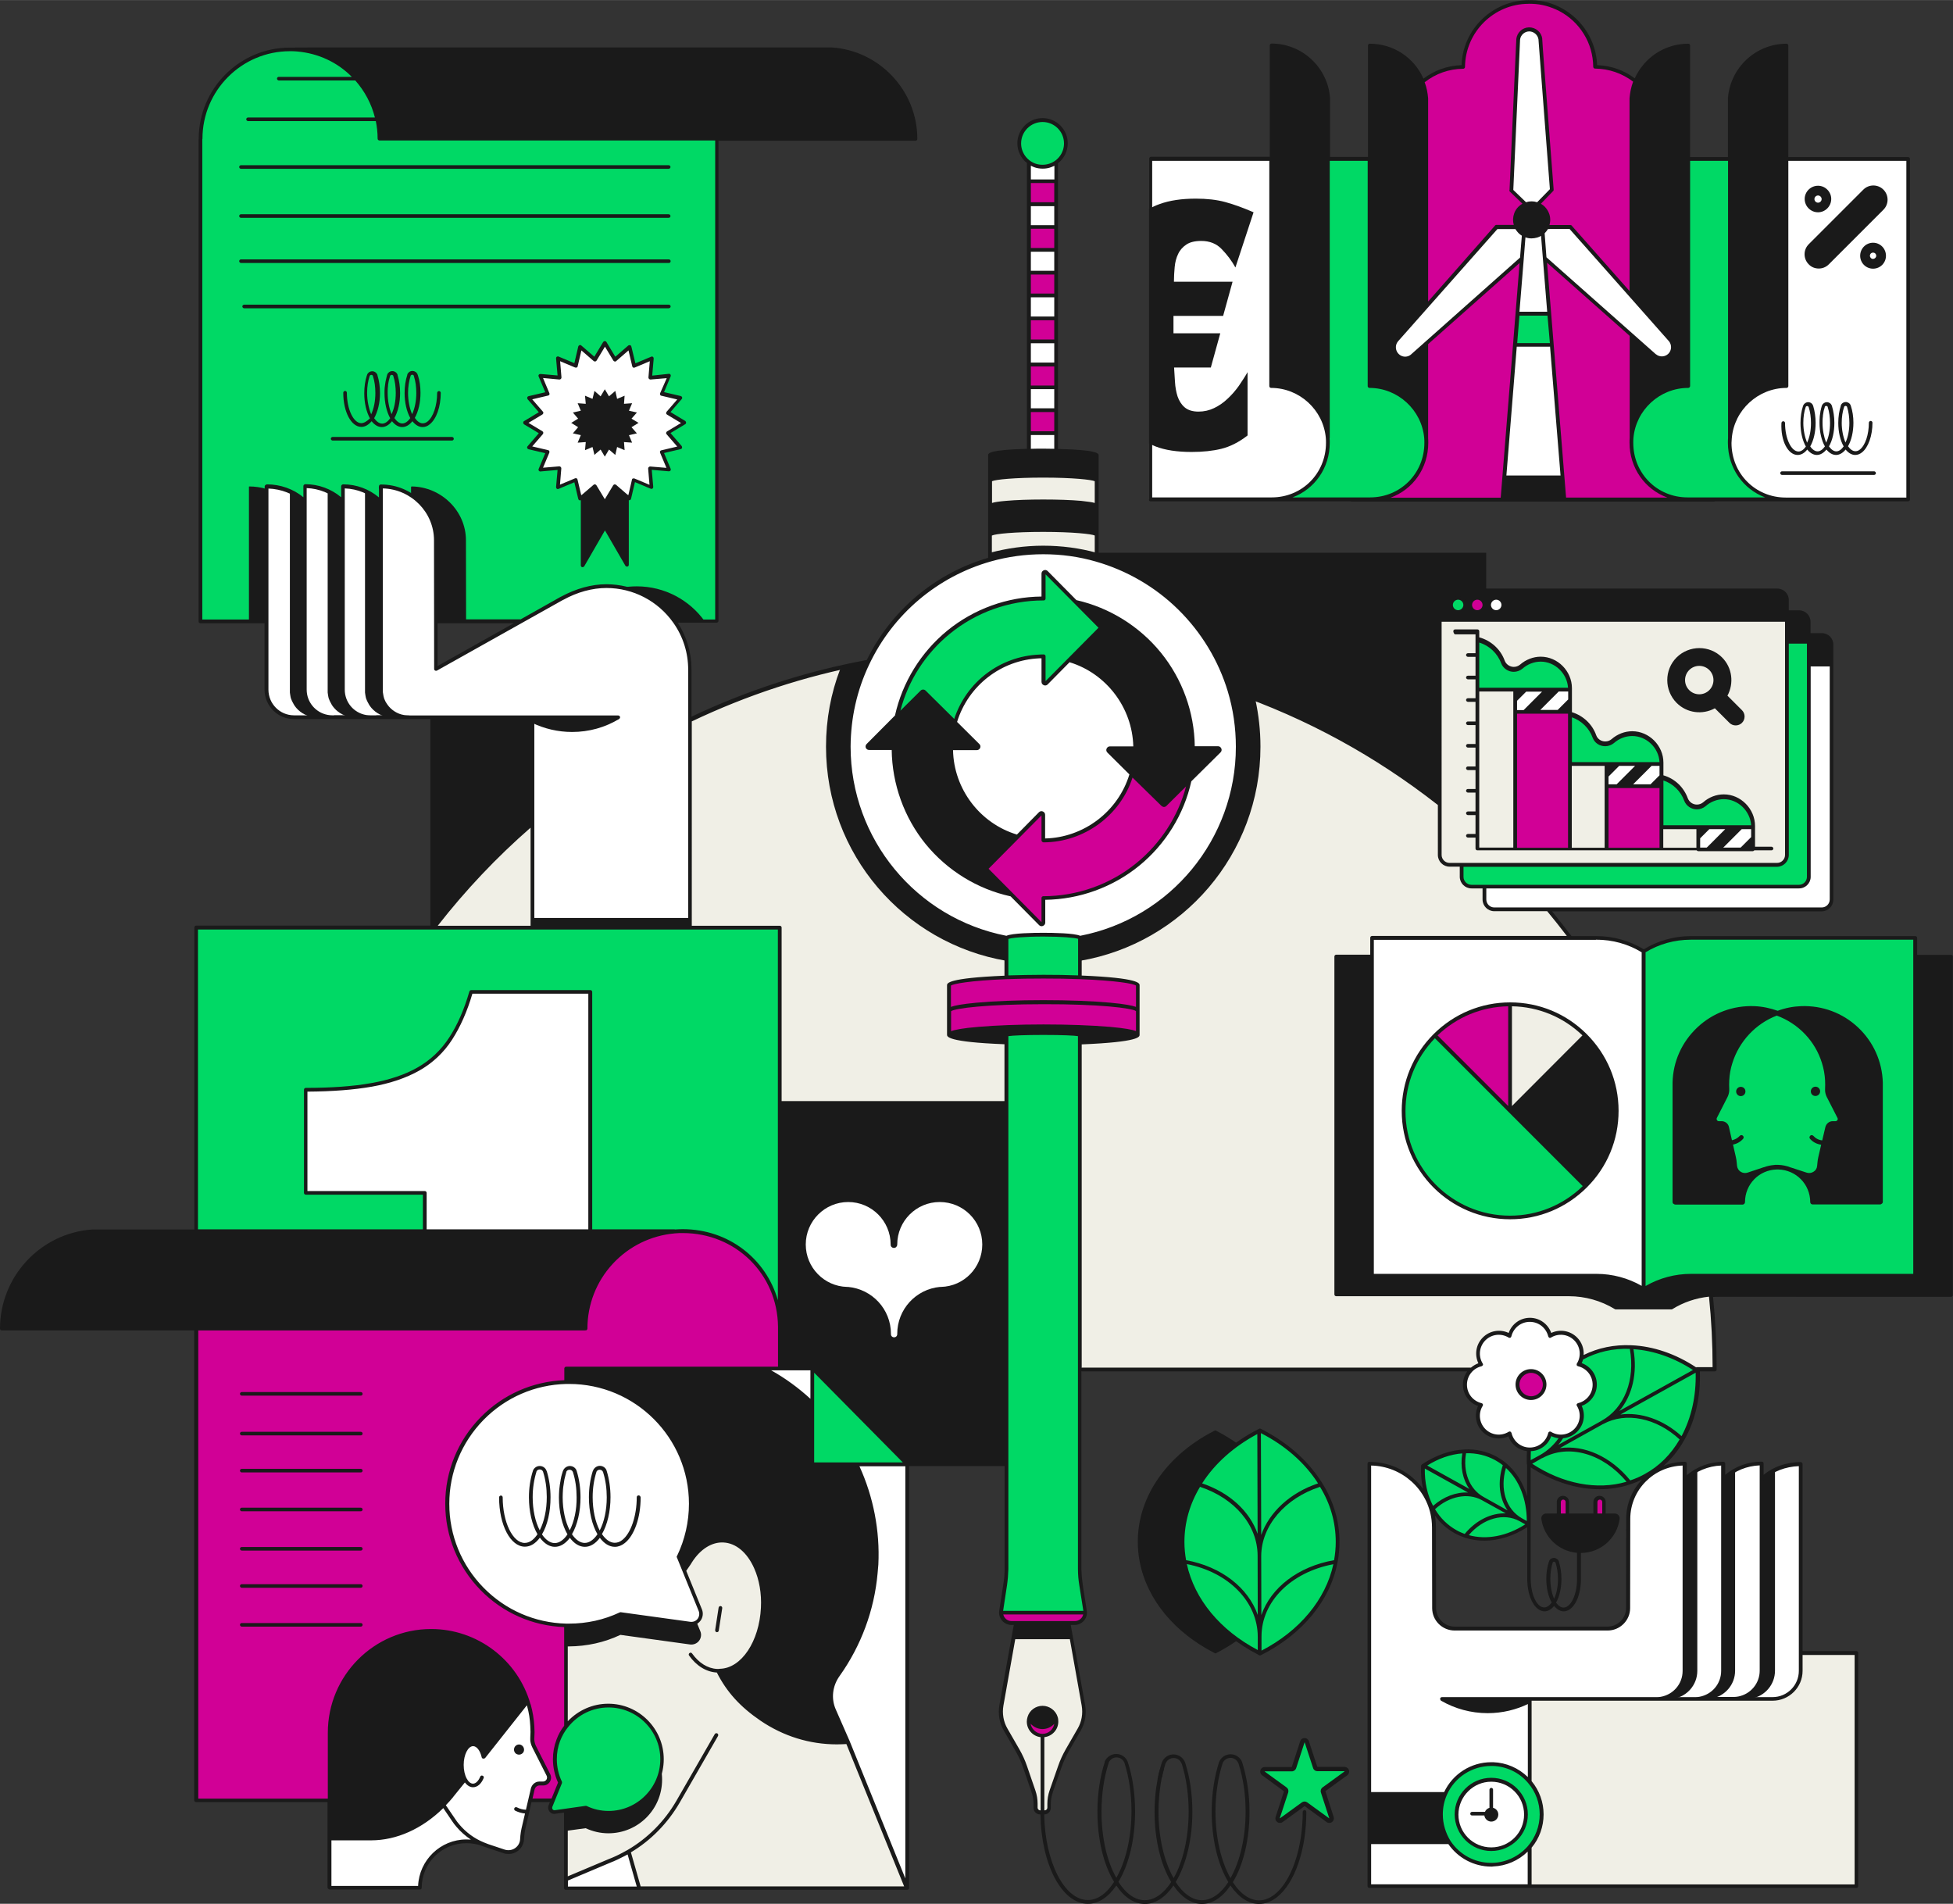 <?xml version="1.0" encoding="utf-8"?>
<svg xmlns="http://www.w3.org/2000/svg" xmlns:xlink="http://www.w3.org/1999/xlink" version="1.1" id="Layer_1" x="0px" y="0px" viewBox="0 0 1302.3 1269.3" style="enable-background:new 0 0 1302.3 1269.3;" xml:space="preserve" width="633" height="617">
<rect x="0" y="0" width="1302.3" height="1269.3" fill="#333333" stroke="none"/>
<style type="text/css">
	.st0{fill:#FFFFFF;}
	.st1{fill:#F0EFE6;}
	.st2{fill:#1A1A1A;}
	.st3{fill:#D10096;}
	.st4{fill:#00D965;}
</style>
<g>
	<rect x="1132.6" y="551.3" class="st0" width="36.8" height="15.2"/>
	<rect x="1071.1" y="509.4" class="st0" width="36.7" height="14.9"/>
	<rect x="1010.3" y="459.5" class="st0" width="36.7" height="15.3"/>
	<path class="st1" d="M670.8,625.4c0,0,0-0.1,0-0.1l-0.1,0c-59.9-11.4-105.2-64.1-105.2-127.3c0-19.8,4.5-38.6,12.4-55.5   c0.2-0.3,0.3-0.6,0.5-1c-41.6,7.6-81.4,20.7-118.5,38.5v60.4h0v31.6h0v46.5h59.4l0,117h0.9h150.3l0.1-40.4h-0.3   c-22.4-0.9-38.1-2.9-38.1-5.2c0-0.1,0-0.2,0.1-0.3l-0.1-0.1v-15.6v-16.9c0-2.4,15.8-4.4,38.3-5.2l0-0.4v-25.5L670.8,625.4z"/>
	<path class="st1" d="M355,576L355,576l0-27.4c-24.3,21-46.5,44.4-66.2,69.8H355V576z"/>
	<path class="st0" d="M253.8,461.1c0,0.2,0,0.4,0,0.6c0,0.2,0.1,0.5,0.1,0.7c0,0.2,0.1,0.4,0.1,0.7c0,0.2,0.1,0.4,0.1,0.6   c0,0.2,0.1,0.4,0.1,0.6c0,0.2,0.1,0.4,0.1,0.5c0.1,0.3,0.1,0.5,0.2,0.8c0.2,0.5,0.4,1,0.6,1.5c0.3,0.7,0.7,1.4,1.1,2.1   c0,0,0,0,0,0.1c0.1,0.2,0.3,0.4,0.4,0.6c0.1,0.2,0.3,0.4,0.4,0.7c2.8,3.9,7,6.6,11.9,7.4c1,0.2,2,0.2,3.1,0.2H355v64.1v0.8V576h0   v42.5h64.2H460v-46.5h0v-31.6h0v-93.8c0-11.9-3.7-22.9-10.1-32c-10.1-14.4-26.8-23.8-45.7-23.8c-10.6,0-20.5,2.9-28.9,8.1l-0.6,0   l-27.4,15.4L291,445.8l-0.5-0.8l-0.1-30.7l-0.1-54.1c0-19.8-16.1-35.9-35.9-35.9l-0.7,0.7v0v9.5v125.3c0,0.3,0,0.6,0,0.9   C253.8,460.8,253.8,460.9,253.8,461.1z"/>
	<path class="st1" d="M460.5,1040.9c5.6-8.8,13.6-14.2,22.1-13.8c9.1,0.4,16.9,7.4,21.6,17.9c3.4,7.5,5.2,16.8,4.7,26.9   c-1.1,23.1-14,41.6-29,41.9l0.1,1.7c6.7,13.2,15.1,21.7,28.2,30.6c17.4,11.8,37.5,16.8,56.9,15.3l0.5-0.2l39.4,97.3h0.1v0.3H426.3   l-6.9-24.2l-0.2-0.3c-1.1,0.6-2.2,1.3-3.4,1.9c-3,1.6-6.1,3.1-9.4,4.3l-28.9,12.2h-0.1v-45.3l-0.1-0.4l13.2-1.8   c4.8,2.2,9.9,3.4,15.2,3.4c19.7,0,35.8-16,35.8-35.8c0-19.7-16-35.8-35.8-35.8c-11.3,0-21.4,5.3-28,13.5l-0.3-0.2v-66.7v-0.2   c0.6,0,1.2,0,1.8,0c12,0,23.6-2.6,34.4-7.6l46.4,6.4c2.3,0.3,4.6-0.6,6-2.4c1.4-1.8,1.8-4.3,0.9-6.4l-10.8-26.6L460.5,1040.9z"/>
	<path class="st1" d="M1128,850.6h-0.5c-11.4,0-22.1,3.2-31.2,8.8h-0.5c-9.1-5.6-19.8-8.8-31.2-8.8h-0.5H914.9V637.8v-12.6h132.8   c-4.8-6.5-9.9-12.8-15-19h-28h-8.3c-3.6,0-6.6-2.9-6.6-6.6V592v-0.9h-8.6c-3.6,0-6.6-2.9-6.6-6.6v-7.7v-0.3h-8   c-3.6,0-6.6-2.9-6.6-6.6v-34.1c-36.2-28.4-76.7-51.7-120.2-68.7v0.3c-6.4-2.5-12.9-4.9-19.5-7.2l-0.5,0.2   c3.6,11.8,5.5,24.4,5.5,37.4c0,63.1-45.1,115.7-104.9,127.3l-0.3,0.1c0,0,0,0.1,0,0.1l-0.2,1.7v24.5v0.1   c22.7,0.9,38.6,2.9,38.6,5.2v16.9v15.9h0c0,0.1,0,0.1,0,0.1c0,2.3-15.6,4.3-37.9,5.2h-0.7V913h1.6h193.6h14.2h148.1h27.8h38   c0-21.1-1.4-42-4-62.4H1128z"/>
	<path class="st2" d="M520.8,735.4H520v100.8h0c0,0.3,0,0.6,0,0.9v25V877v0.7v34.8h21.6v0.3h0.1l63,63.1v0.3h-33.5   c0.1,0.3,0.3,0.6,0.4,0.9h99.6v-115V735.4H520.8z"/>
	<path class="st1" d="M674.3,624.2c0,0,0.1,0,0.1,0C674.4,624.2,674.4,624.2,674.3,624.2z"/>
	<path class="st1" d="M676.6,624C676.6,624,676.7,624,676.6,624C676.7,624,676.6,624,676.6,624z"/>
	<path class="st1" d="M679.4,623.7C679.4,623.7,679.4,623.7,679.4,623.7C679.4,623.7,679.4,623.7,679.4,623.7z"/>
	<path class="st1" d="M677.9,623.8c0,0,0.1,0,0.1,0C678,623.8,678,623.8,677.9,623.8z"/>
	<path class="st1" d="M673.3,624.4c0,0,0.1,0,0.1,0C673.4,624.4,673.4,624.4,673.3,624.4z"/>
	<path class="st1" d="M671,625.1C671,625.1,671,625.1,671,625.1C671,625.1,671,625.1,671,625.1z"/>
	<path class="st1" d="M671.4,624.9C671.4,624.9,671.4,624.9,671.4,624.9C671.4,624.9,671.4,624.9,671.4,624.9z"/>
	<path class="st1" d="M672.5,624.6C672.6,624.6,672.6,624.6,672.5,624.6C672.6,624.6,672.6,624.6,672.5,624.6z"/>
	<path class="st1" d="M671.9,624.7C671.9,624.7,671.9,624.7,671.9,624.7C671.9,624.7,671.9,624.7,671.9,624.7z"/>
	<path class="st3" d="M519.9,894.8V885c0-0.2,0-0.4,0-0.7c-0.3-35.6-28.9-63.6-64.6-63.6c-1.9,0-3.7,0.1-5.5,0.2   c-33.3,2.8-59.4,30.7-59.4,64.7h-0.6h-52h-20.4H130.8v9h-0.6v305.5h89.3v-40v-7.4c0-0.5,0-1,0.1-1.5c0-0.1,0-0.2,0-0.4   c0.3-5.5,1.2-10.8,2.8-15.8v-0.1h0.1c6.3-20.7,22.3-37.1,42.6-44.1v-0.3h0.4c5-1.7,10.2-2.8,15.7-3.3c2.8-0.2,5.6-0.3,8.5-0.2   c29.1,1.1,53.8,20.9,62.1,47.7v0c1.6,5.1,2.6,10.4,2.9,15.9c0.2,2.7,0.2,5.3,0,7.9c0,0.5,0,1,0,1.5c0.1,1.5,0.6,3,1.3,4.4l9.5,18.8   c1.3,2.6-0.6,5.7-3.5,5.7h-2.5c-2.2,0-4.1,1.5-4.5,3.6l-1.8,7.6h15.4l4.8-11.8c-2.3-4.8-3.5-10.1-3.5-15.5c0-4.5,0.8-8.7,2.3-12.6   c1.3-3.5,3.2-6.7,5.5-9.6l-0.3-0.2v-66.7v-0.2c-43.9-1-79.3-37-79.3-81.1c0-44.1,35.4-80.2,79.3-81.1l0-0.9v-8.1h105.4h0.5h11.9   h14.4v0h10.6v-17.6H519.9z"/>
	<path class="st2" d="M355,543.1v-0.8v-64.1h-68v143.3c0.8-1,1.5-2,2.3-3c19.5-25.3,41.6-48.6,65.7-69.5V543.1z"/>
	<path class="st0" d="M456.2,1047l10.8,26.6c0.9,2.1,0.5,4.6-0.9,6.4c-1.4,1.8-3.7,2.8-6,2.4l-46.4-6.4c-10.8,5.1-22.4,7.6-34.4,7.6   c-0.6,0-1.2,0-1.8,0c-43.9-1-79.3-37-79.3-81.1c0-44.1,35.4-80.2,79.3-81.1c0.6,0,1.2,0,1.8,0c44.8,0,81.2,36.4,81.2,81.2   c0,12.2-2.8,24.3-8,35.2L456.2,1047z"/>
	<path class="st4" d="M261.1,278.1c2.5-3.9,4-10,4-16.8c0-4.3-0.6-8.2-1.7-11.5l-0.1-0.2c-0.4-0.9-1.3-1.6-2.3-1.6   c-1,0-1.9,0.6-2.3,1.5l-0.1,0.2c0,0,0,0,0,0c-0.2,0.5-0.3,1-0.4,1.6c-0.2,0.8-0.4,1.6-0.6,2.5c-0.1,0.6-0.2,1.3-0.3,1.9   c-0.1,0.7-0.2,1.5-0.3,2.3c-0.1,1.1-0.1,2.3-0.1,3.4C257,268.1,258.6,274.2,261.1,278.1z M247.5,278.1c2.5-3.9,4.1-10,4.1-16.8   c0-4.3-0.6-8.2-1.7-11.6l-0.1-0.2c-0.4-0.9-1.3-1.6-2.3-1.6c-1,0-1.9,0.6-2.3,1.5l-0.1,0.2c-1.1,3.4-1.7,7.4-1.7,11.7v0.1   C243.4,268.1,245,274.2,247.5,278.1z M274.7,278.1c2.5-3.9,4.1-10,4.1-16.8c0-4.3-0.6-8.2-1.7-11.5l-0.1-0.2   c-0.3-0.9-1.3-1.6-2.3-1.6c-1,0-1.9,0.6-2.3,1.5l-0.1,0.2c-1.1,3.4-1.7,7.4-1.7,11.7C270.6,268.1,272.2,274.2,274.7,278.1z    M203.3,324.3v9.5h-0.8c-6.4-5.9-14.9-9.5-24.3-9.5l-0.6,0.3v89.6h-44.1V310.5v-1.1V92.9l0-0.4c0-33,26.6-59.6,59.6-59.6   c1.7,0,3.4,0.1,5.1,0.2C229,35.7,253,61.3,253,92.6h0.5h47.8h18.8H478v0.8v320.9h-27.7l-0.5,0.3c-10.1-14.4-26.8-23.8-45.7-23.8   c-10.6,0-20.5,2.9-28.9,8.1l-0.6,0l-27.4,15.4l0-0.1h-56.1h-0.7l-0.1-54.1c0-19.8-16.1-35.9-35.9-35.9l-0.7,0.7v0v9.5   c-6.5-6.3-15.3-10.2-25.1-10.2l-0.1,0.3v9.1h-0.7c-6.4-5.9-14.9-9.5-24.3-9.5H203.3z"/>
	<path class="st0" d="M885.4,292c0.1,1.1,0.1,2.1,0.1,3.2c0,20.9-16.5,37.7-37.5,37.7h-2.5h-78.5V106.1l0-0.2h80.5v108.8v11.9V257   v0.3C867.5,257.3,883.8,272.6,885.4,292z"/>
	<path class="st0" d="M686.1,300.4c3.1-0.1,6.3-0.1,9.7-0.1c2.9,0,5.7,0,8.4,0.1c0,0,0,0,0,0v-72.9h-0.7h-17.2h-0.2L686.1,300.4   C686.1,300.4,686.1,300.4,686.1,300.4z"/>
	<path class="st0" d="M310.2,1186.5c-1.4-2.5-2.2-5.9-2.2-9.7c0-7.6,3.4-13.8,7.5-13.8c3.1,0,5.8,3.4,6.9,8.4h0.2l28.8-36.3l0.7-0.2   c1.6,5.1,2.6,10.4,2.9,15.9c0.2,2.7,0.2,5.3,0,7.9c0,0.5,0,1,0,1.5c0.1,1.5,0.6,3,1.3,4.4l9.5,18.8c1.3,2.6-0.6,5.7-3.5,5.7h-2.5   c-2.2,0-4.1,1.5-4.5,3.6l-2,8.7l-2.9,12.5l-1.2,5.4c-0.4,1.6-0.6,3.2-0.7,4.9l-0.2,2.6c-0.5,5.8-6.3,9.6-11.8,7.7l-11.1-3.7   c-1-0.3-1.9-0.7-2.9-1.1c-6.6-2.7-12.4-7-17-12.5c-1-1.2-1.9-2.4-2.8-3.7l-6.3-9.3l-0.5-0.5c2-2,3.9-4.1,5.7-6.3l0.1-0.1l0.5-0.6   l7.8-9.6L310.2,1186.5z"/>
	<path class="st0" d="M243.9,477.9l0,0.3h-22.1c-1.2,0-2.3-0.1-3.4-0.3c-8.5-1.6-15-9.1-15-18.1v-126v-9.5h0.3   c9.4,0,17.9,3.6,24.3,9.5h0.7v126C228.6,468.9,235.2,476.5,243.9,477.9z"/>
	<path class="st0" d="M269.1,477.9l0,0.3H247c-1,0-2.1-0.1-3-0.3c-8.7-1.4-15.3-9-15.3-18.1v-126v-9.1l0.1-0.3   c9.8,0,18.6,3.9,25.1,10.2v125.3c0,0.3,0,0.6,0,0.9c0,0.1,0,0.3,0,0.4c0,0.2,0,0.4,0,0.6c0,0.2,0.1,0.5,0.1,0.7   c0,0.2,0.1,0.4,0.1,0.7c0,0.2,0.1,0.4,0.1,0.6c0,0.2,0.1,0.4,0.1,0.6c0,0.2,0.1,0.4,0.1,0.5c0.1,0.3,0.1,0.5,0.2,0.8   c0.2,0.5,0.4,1,0.6,1.5c0.3,0.7,0.7,1.4,1.1,2.1c0,0,0,0,0,0.1c0.1,0.2,0.3,0.4,0.4,0.6c0.1,0.2,0.3,0.4,0.4,0.7   C260,474.3,264.2,477.1,269.1,477.9z"/>
	<path class="st0" d="M177.7,414.2v-89.6l0.6-0.3c9.4,0,17.9,3.6,24.3,9.5h0.8v126c0,9,6.5,16.5,15,18.1l-0.1,0.3h-22.1   c-10.1,0-18.4-8.2-18.4-18.4V414.2z"/>
	<rect x="912.7" y="1102.1" class="st1" width="325.2" height="155.5"/>
	
		<rect x="913.1" y="1206.3" transform="matrix(-1 -4.489088e-11 4.489088e-11 -1 1932.332 2462.894)" class="st0" width="106" height="50.4"/>
	<path class="st0" d="M1107.6,1132.4l0,0.3h22.6c1.1,0,2.1-0.1,3.1-0.3c8.9-1.5,15.6-9.2,15.6-18.5v-12.8v-50.9v-64.8v-9.4v-0.2   c-9.9,0-19.1,4-25.7,10.4V1114C1123.2,1123.2,1116.5,1131,1107.6,1132.4z"/>
	<path class="st0" d="M1174.5,975.8c-9.5,0-18.4,3.7-24.9,9.7h-0.7v64.8v50.9v12.8c0,9.3-6.8,17-15.6,18.5l0,0.3h22.6   c1.2,0,2.3-0.1,3.5-0.3c8.7-1.6,15.3-9.2,15.3-18.4v-68.7v-2.2v-57.6L1174.5,975.8L1174.5,975.8L1174.5,975.8z"/>
	<path class="st0" d="M1159.4,1132.4l0.1,0.3h22.6c10.4,0,18.7-8.4,18.7-18.7v-70.2v-1.2v-66.4l-0.1,0c-9.5,0-18.7,3.3-25.2,9.3   h-0.8v57.6v2.2v68.7C1174.6,1123.1,1168.1,1130.8,1159.4,1132.4z"/>
	<path class="st0" d="M1123.2,986.3v-9.6l-0.7-0.8c-20.2,0-36.6,16.4-36.6,36.6l-0.1,54.2l0,5.5c0,7.6-6.2,13.7-13.7,13.7H970.1   c-7.6,0-13.7-6.1-13.7-13.7l-0.1-53.6c0-1.8-0.1-3.6-0.3-5.3c-2.6-21.1-20.6-37.4-42.4-37.4h-0.4v0.8v111.8v12.1v13.5v0v82.1h1.1   h49.3l0.2,0.1c5.2-11.8,17-20,30.7-20c0.4,0,0.8,0,1.2,0c9.8,0.3,18.5,4.8,24.5,11.8v-51v-3.9v-0.4h84.4c1.1,0,2.1-0.1,3.1-0.3   c8.9-1.5,15.6-9.2,15.6-18.5V986.3z"/>
	<path class="st0" d="M914.9,637.8v-12.6h149.3h0.4c11.5,0,22.2,3.2,31.2,8.8l0.1,0.2v225l-0.1,0.1c-9.1-5.6-19.8-8.8-31.2-8.8h-0.5   H914.9V637.8z M1057,690.3c-12.8-12.8-30.6-20.7-50.1-20.7c-19.5,0-37.3,7.9-50.1,20.7C944,703.2,936,721,936,740.6   c0,39.2,31.8,71,71,71c19.7,0,37.4-8,50.3-20.9c12.8-12.8,20.7-30.5,20.7-50.1C1077.9,721,1070,703.2,1057,690.3z"/>
	<path class="st4" d="M1277.1,637.8v212.8H1128h-0.5c-11.4,0-22.1,3.2-31.2,8.8h-0.5l0.1-0.1v-225l0.4-0.2   c9.1-5.6,19.8-8.8,31.2-8.8h0.4h149.2V637.8z"/>
	<path class="st4" d="M1226.7,744.8c1,1.9-0.4,4.3-2.6,4.3h-1.9c-1.6,0-3,1.1-3.4,2.7l-1.5,6.6l-2.2,9.4l-0.9,4   c-0.3,1.2-0.5,2.4-0.6,3.7l-0.2,2c-0.4,4.4-4.7,7.2-8.9,5.8l-10.1-3.3v0c-2.7-1.1-5.6-1.8-8.7-1.8c-0.2,0-0.4,0-0.6,0   c-0.1,0-0.2,0-0.3,0c-2.8,0-5.5,0.6-8,1.5l0,0l-10.8,3.6c-4.2,1.4-8.5-1.5-8.9-5.8l-0.2-2c-0.1-1.2-0.3-2.5-0.6-3.7l-0.9-4   l-2.2-9.4l-1.5-6.6c-0.4-1.6-1.8-2.7-3.4-2.7h-1.9c-2.2,0-3.6-2.3-2.6-4.3l7.2-14.1c0.7-1.4,1.1-2.9,1-4.5c-0.1-2-0.1-3.9,0-6   c0.2-4.2,1-8.2,2.2-12c4.7-15.1,16.3-27.3,31.1-32.8c14.7,5.5,26.4,17.7,31.1,32.8c1.2,3.8,1.9,7.8,2.2,12c0.1,2,0.1,4,0,6   c-0.1,1.5,0.3,3.1,1,4.5L1226.7,744.8z"/>
	<path class="st0" d="M819.9,460.5c3.6,11.8,5.5,24.4,5.5,37.4c0,63.1-45.1,115.7-104.9,127.3l-0.3,0.1c-0.7-1.2-11.3-2.1-24.5-2.1   c-13.1,0-23.8,0.9-24.5,2.1l-0.1,0C611.3,613.8,566,561.1,566,497.9c0-19.8,4.5-38.6,12.4-55.4c15.9-33.5,45.7-59.1,81.9-69.3   c11.2-3.2,23.1-4.9,35.3-4.9c12.3,0,24.2,1.7,35.5,4.9C773.6,385.2,807.2,418.3,819.9,460.5z"/>
	<path class="st2" d="M348,1163.7c1.5,1.1,1.9,3.2,0.9,4.7c-1.1,1.5-3.1,1.9-4.7,0.9c-1.5-1-1.9-3.1-0.9-4.7   C344.4,1163,346.5,1162.6,348,1163.7z"/>
	<polygon class="st3" points="704.2,273.5 704.2,288.7 703.5,288.7 686.3,288.7 686.1,288.7 686.1,273.5 686.3,273.5 703.5,273.5     "/>
	<polygon class="st3" points="704.2,243 704.2,258.2 703.5,258.2 686.3,258.2 686.1,258.2 686.1,243 686.3,243 703.5,243  "/>
	<path class="st4" d="M265.1,261.3c0,6.8-1.6,12.8-4,16.8c-2.5-3.9-4.1-10-4.1-16.8c0-1.2,0.1-2.3,0.1-3.4c0.1-0.8,0.2-1.5,0.3-2.3   c0.1-0.6,0.2-1.3,0.3-1.9c0.2-0.8,0.3-1.7,0.6-2.5c0.1-0.5,0.3-1.1,0.4-1.6c0,0,0,0,0,0l0.1-0.2c0.4-0.9,1.3-1.5,2.3-1.5   c1,0,1.9,0.7,2.3,1.6l0.1,0.2C264.5,253.1,265.1,257.1,265.1,261.3z"/>
	<path class="st4" d="M278.7,261.3c0,6.8-1.6,12.8-4.1,16.8c-2.5-3.9-4.1-10-4.1-16.8c0-4.3,0.6-8.3,1.7-11.7l0.1-0.2   c0.4-0.9,1.3-1.5,2.3-1.5c1,0,1.9,0.7,2.3,1.6l0.1,0.2C278.1,253.1,278.7,257.1,278.7,261.3z"/>
	<path class="st4" d="M251.5,261.3c0,6.8-1.6,12.9-4.1,16.8c-2.5-3.9-4-10-4-16.7v-0.1c0-4.3,0.6-8.3,1.7-11.7l0.1-0.2   c0.4-0.9,1.3-1.5,2.3-1.5c1.1,0,1.9,0.6,2.3,1.6l0.1,0.2C250.9,253.1,251.5,257,251.5,261.3z"/>
	<polygon class="st0" points="388.4,330.5 386.7,332 383.7,319.5 371.8,324.5 372.9,311.6 360.1,312.7 365.1,300.8 352.5,297.8    360.9,288.1 349.9,281.4 360.9,274.7 352.5,264.9 365.1,262 360.1,250.1 372.9,251.2 371.8,238.3 383.7,243.3 386.7,230.7    396.4,239.2 403.1,228.1 409.8,239.2 419.6,230.7 422.5,243.3 434.4,238.3 433.3,251.2 446.2,250.1 441.2,262 453.8,264.9    445.3,274.7 456.4,281.4 445.3,288.1 453.8,297.8 441.2,300.8 446.2,312.7 433.3,311.6 434.4,324.5 422.5,319.5 419.6,332    418,330.6 409.8,323.6 403.1,334.6 396.4,323.6  "/>
	<path class="st2" d="M253.8,326.3c-0.7,0-1.2-0.6-1.2-1.2s0.6-1.3,1.2-1.3s1.2,0.5,1.2,1.2v0C255,325.7,254.5,326.3,253.8,326.3z"/>
	<path class="st0" d="M393.6,820.3v0.6h-9.9H283.3v0v-25.5h-79.5v-68.8c17,0,31.6-1.1,43.9-3.3c12.2-2.2,22.7-5.7,31.4-10.7   c8.7-4.9,15.8-11.7,21.4-20.2c5.5-8.5,10.1-18.9,13.6-31.1h79.5V820.3z"/>
	<path class="st4" d="M671.1,808.7V695v-5l-0.2-0.2c0-0.6,11.1-1.1,24.8-1.1c12.8,0,23.2,0.4,24.5,1l-0.1,0.3v5.1V913v132.8v0.3   c0,3.6,0.3,7.1,0.9,10.6l2.7,17.4c0.1,0.4,0.1,0.8,0.1,1.2l-0.2,0h-55.8l-0.2,0c0-0.4,0-0.8,0.1-1.2l2.7-17.4   c0.5-3.5,0.8-7,0.9-10.5v-6.3V808.7z"/>
	<path class="st4" d="M130.8,666.1v-47.7l0.4,0H169h39.4h79.3h131.5H520v190.3v75.7h0c-0.3-35.6-29-63.6-64.6-63.6   c-1.9,0-3.7,0.1-5.5,0.2v-0.1h-8.9h-47.3v-0.6v-159h-79.5c-3.6,12.3-8.1,22.6-13.6,31.1c-5.5,8.5-12.7,15.2-21.4,20.2   c-8.7,5-19.2,8.5-31.4,10.7c-12.3,2.2-26.9,3.3-43.9,3.3v68.8h79.5v25.5v0h-22.5H210h-79.2V712.3V666.1z"/>
	<polygon class="st1" points="720.6,1028.1 720.1,1027.6 720.1,1035.4 720.6,1035.9  "/>
	<path class="st3" d="M667.5,1075.2l0.2,0h55.8l0.2,0c-0.1,3.7-3.1,6.9-7,6.9h-4h-12.9h-0.2h-22.1h-3   C670.6,1082.1,667.6,1079,667.5,1075.2z"/>
	<polygon class="st0" points="704.2,197 704.2,212.3 703.5,212.3 686.3,212.3 686.1,212.3 686.1,197 686.3,197 703.5,197  "/>
	<polygon class="st0" points="704.2,166.6 704.2,181.8 703.5,181.8 686.3,181.8 686.1,181.8 686.1,166.6 686.3,166.6 703.5,166.6     "/>
	<polygon class="st0" points="704.2,136.1 704.2,151.3 703.5,151.3 686.3,151.3 686.1,151.3 686.1,136.1 686.3,136.1 703.5,136.1     "/>
	<path class="st0" d="M704.2,107.9v12.9h-0.7h-17.2h-0.2v-13l0.1-0.2c2.8,1,5.9,1.6,9.1,1.6c3.1,0,6.1-0.5,8.9-1.5L704.2,107.9z"/>
	<path class="st1" d="M731.3,320.3v17.1h-0.1c0-1.8-15.9-3.2-35.5-3.2c-19.3,0-35,1.4-35.5,3.1v-17.1c0.5-1.7,16.2-3.1,35.5-3.1   C715.3,317.1,731.2,318.5,731.3,320.3L731.3,320.3z"/>
	<path class="st1" d="M731.3,356.5v16.2l-0.1,0.4c-11.3-3.2-23.2-4.9-35.5-4.9c-12.2,0-24.1,1.7-35.3,4.9l-0.2-0.5v-16.1   c0.5-1.7,16.2-3.1,35.5-3.1C715.3,353.3,731.2,354.8,731.3,356.5L731.3,356.5z"/>
	<path class="st4" d="M896.5,1179.5c1.5,0,2.2,1.9,0.9,2.8l-14.6,10.6c-0.5,0.4-0.8,1.1-0.6,1.8l5.6,17.2c0.5,1.4-1.2,2.6-2.4,1.8   l-14.6-10.6c-0.5-0.4-1.3-0.4-1.8,0l-14.6,10.6c-1.2,0.9-2.9-0.3-2.4-1.8l5.6-17.2c0.2-0.6,0-1.3-0.6-1.8l-14.6-10.6   c-1.2-0.9-0.6-2.8,0.9-2.8h18c0.7,0,1.3-0.4,1.5-1.1l5.6-17.1c0.5-1.4,2.5-1.4,3,0l5.6,17.1c0.2,0.7,0.8,1.1,1.5,1.1H896.5z"/>
	<path class="st3" d="M758.7,673.8v15.9h0c-0.7-3.1-28.6-5.5-62.9-5.5c-33.5,0-60.9,2.4-62.8,5.3l-0.1-0.1v-15.6   c0-3.1,28.2-5.7,62.9-5.7C730.5,668.1,758.7,670.7,758.7,673.8z"/>
	<path class="st3" d="M758.7,656.9v16.9c0-3.1-28.2-5.7-63-5.7c-34.8,0-62.9,2.6-62.9,5.7v-16.9c0-2.3,15.8-4.4,38.3-5.2   c7.6-0.3,15.9-0.4,24.6-0.4c8.6,0,16.8,0.2,24.3,0.4C742.8,652.5,758.7,654.5,758.7,656.9z"/>
	<path class="st1" d="M695.2,1208.3h-0.8h-0.8c-1.7,0-3.1-1.4-3.1-3.1v-2.6c0-2.9-0.5-5.8-1.4-8.5l-5.7-16.3   c-1.3-3.7-2.9-7.3-4.9-10.8l-8-13.9c-2.8-4.9-3.8-10.6-2.8-16.2l9.8-54.8v-0.2h22h0.2h12.9v0.2l9.8,54.8c1,5.6,0,11.3-2.8,16.2   l-8,13.9c-2,3.4-3.6,7-4.9,10.8l-5.7,16.3c-0.9,2.7-1.4,5.6-1.4,8.5v2.6c0,1.7-1.4,3.1-3.1,3.1h-0.8H695.2z M704.4,1147.9   c0-0.9-0.1-1.8-0.4-2.7c-1.1-3.8-4.7-6.6-8.9-6.6c-4.2,0-7.7,2.7-8.8,6.5c-0.3,0.9-0.4,1.8-0.4,2.7c0,5.1,4.2,9.2,9.3,9.2   S704.4,1153,704.4,1147.9z"/>
	<path class="st4" d="M720.2,625.3c0,0,0,0.1,0,0.1l-0.2,1.7v24.5v0.1c-7.5-0.3-15.7-0.4-24.3-0.4c-8.7,0-17,0.2-24.6,0.4l0-0.3   v-25.5l0.1-0.4c0,0,0-0.1,0-0.1c0.7-1.2,11.4-2.1,24.5-2.1C708.9,623.2,719.6,624.1,720.2,625.3z"/>
	<polygon class="st3" points="704.2,212.3 704.2,227.5 703.5,227.5 686.3,227.5 686.1,227.5 686.1,212.3 686.3,212.3 703.5,212.3     "/>
	<polygon class="st3" points="704.2,181.8 704.2,197 703.5,197 686.3,197 686.1,197 686.1,181.8 686.3,181.8 703.5,181.8  "/>
	<polygon class="st3" points="704.2,151.3 704.2,166.6 703.5,166.6 686.3,166.6 686.1,166.6 686.1,151.3 686.3,151.3 703.5,151.3     "/>
	<polygon class="st3" points="704.2,120.8 704.2,136.1 703.5,136.1 686.3,136.1 686.1,136.1 686.1,120.8 686.3,120.8 703.5,120.8     "/>
	<path class="st3" d="M704,1145.2c0.3,0.8,0.4,1.7,0.4,2.7c0,5.1-4.1,9.2-9.2,9.2s-9.3-4.1-9.3-9.2c0-1,0.1-1.9,0.4-2.7l0,0   c1.2,3.7,4.7,6.4,8.8,6.4C699.2,1151.5,702.7,1148.9,704,1145.2L704,1145.2z"/>
	<path class="st2" d="M773.7,1185.7c-0.1,0-0.2,0-0.3,0c-0.7-0.1-1.1-0.8-1-1.5c0.4-1.6,0.8-3.3,1.2-4.8c0.2-0.7,0.9-1.1,1.5-0.9   c0.7,0.2,1.1,0.9,0.9,1.5c-0.4,1.5-0.8,3.1-1.1,4.7C774.7,1185.2,774.2,1185.7,773.7,1185.7z"/>
	<path class="st4" d="M1007,740.4l50.2,50.2l0.2,0.2c-12.9,12.9-30.6,20.9-50.3,20.9c-39.2,0-71-31.8-71-71c0-19.7,8-37.4,20.9-50.3   L1007,740.4z"/>
	<path class="st3" d="M1007,740.3L1007,740.3l-50.2-50c12.8-12.8,30.6-20.7,50.1-20.7L1007,740.3L1007,740.3z"/>
	<path class="st1" d="M1057,690.3l-50,50l-0.1-0.1v-70.6C1026.5,669.6,1044.2,677.5,1057,690.3z"/>
	<path class="st4" d="M695.2,80.1c8.6,0,15.5,6.9,15.5,15.5c0,6.7-4.3,12.5-10.3,14.6c-1.6,0.6-3.4,0.9-5.2,0.9   c-1.9,0-3.7-0.3-5.3-0.9c-6-2.2-10.2-7.9-10.2-14.6C679.7,87,686.6,80.1,695.2,80.1z"/>
	<path class="st3" d="M793.1,520.4L793.1,520.4c-9.8,44.8-49.6,78.2-97.2,78.3l-0.1,0v16.5c0,1-1.2,1.5-1.9,0.8l-19.3-19.5   l-16.3-16.5c-0.4-0.4-0.4-1.1,0-1.5l20.4-20.6l15.3-15.5c0.7-0.7,1.9-0.2,1.9,0.8v17l0.1,0.1c27.8-0.1,51.3-18.7,58.7-44.2l0.1-0.1   l20.7,20.5c0.4,0.4,1.1,0.4,1.5,0L793.1,520.4z"/>
	<path class="st4" d="M695.9,399.1v-0.1v-16.4c0-1,1.2-1.5,1.9-0.8l19.6,19.8l16.1,16.2c0.4,0.4,0.4,1.1,0,1.5L713,439.9l-15.2,15.4   c-0.7,0.7-1.9,0.2-1.9-0.8v-16.9h-2.8c-26.7,1.1-49,19.3-56.2,43.9l0,0l-20.5-20.3c-0.4-0.4-1.1-0.4-1.5,0l-16.6,16.4l0-0.1   c9.7-44.9,49.7-78.5,97.5-78.5C695.8,399.1,695.8,399.1,695.9,399.1z"/>
	<path class="st0" d="M1114,226.8c2.4,2.9,2.2,7.2-0.5,9.9c-2.7,2.7-7,2.9-9.9,0.5l-0.2-0.2l-5.7-5l-6.4-5.7l-3.2-2.8l-4.2-3.8   l-53.6-47.5l-1.2-15.2l-3.5-0.2c1.3-0.5,2.6-1.3,3.7-2.4c1.1-1.1,1.9-2.3,2.4-3.7l2.3,0.2l0.7,0.3h12.6v0.1l40.6,45.8l8.8,9.9   l6.6,7.4l5.7,6.4L1114,226.8L1114,226.8z"/>
	<path class="st0" d="M1016.3,156.6l-0.2,0.6l-1.2,15.2l-53.6,47.5l-7.4,6.6l-2.8,2.5l-3.6,3.2l-5.7,5l-0.2,0.2   c-2.9,2.3-7.2,2.1-9.9-0.5c-2.7-2.7-2.9-7-0.5-9.9l0.1-0.1l5-5.7l5.7-6.4l6.6-7.4l3-3.4l46.4-52.4v-0.1h12.6l0.7-0.3   c0.5,1.3,1.3,2.4,2.4,3.5C1014.4,155.4,1015.3,156,1016.3,156.6z"/>
	<path class="st0" d="M1034.8,126.6L1034.8,126.6l-8.7,9.1l-0.3,0.8c-0.2-0.1-0.3-0.1-0.5-0.2c-2.6-1-5.6-0.9-8.2,0.2l-0.1-0.5   l-9.2-8.9l0.1-0.1l3.3-74.4l0.4-9.9l0.4-8.5l0.3-7.6l0.1-0.3c0.4-3.7,3.4-6.6,7.2-6.7c3.8-0.1,7.1,2.8,7.5,6.6l0,0.1l0.5,7.6   l0.7,8.5l0.7,9.9L1034.8,126.6z"/>
	<path class="st0" d="M1014.8,172.3l1.2-15.2l0.2-0.6c0.3,0.2,0.7,0.3,1,0.5c0.6,0.3,1.3,0.5,2,0.6c1.8,0.3,3.6,0.2,5.3-0.3   c0.4-0.1,0.7-0.2,1-0.4l3.5,0.2l1.2,15.2l3,36.7l-1.3,0.1h-18l-2-0.2L1014.8,172.3z"/>
	<polygon class="st0" points="1021.7,333.1 1002,333.1 1002,332.4 1010.2,229.8 1011.2,229.9 1033.3,229.9 1034.9,229.8    1043.1,332.4 1043.1,333.1  "/>
	<path class="st0" d="M1272.5,106.1v226.8h-79.1h-2.5c-20.9,0-37.5-16.8-37.5-37.7c0-1.1,0.1-2.2,0.1-3.2   c1.6-19.4,17.9-34.7,37.8-34.7V257v-30.3v-11.9V105.9h81.1L1272.5,106.1z"/>
	<path class="st4" d="M1190.9,332.9h-65.6c-20.9,0-37.5-16.8-37.5-37.7c0-1.1,0-2.2,0.1-3.2c1.6-19.4,17.9-34.7,37.8-34.7V257v-30.3   v-11.9V105.9h27.7h0.1v46.2v29.6v71.7v33.4v5.2h0c-0.1,1.1-0.1,2.1-0.1,3.2C1153.4,316.2,1170,332.9,1190.9,332.9z"/>
	<path class="st3" d="M1125.3,332.9v0.2h-82.2v-0.7l-8.2-102.6l-1.7-20.7l-3-36.7l53.6,47.5l4.2,3.8l-0.2,0.2v29.6v33.4v5.2h0   c-0.1,1.1-0.1,2.1-0.1,3.2C1087.8,316.2,1104.4,332.9,1125.3,332.9z"/>
	<path class="st3" d="M1040.3,6.3c6.9,3.6,12.7,9.1,16.8,15.7c4.1,6.6,6.4,14.3,6.5,22.6c10.2,0.1,19.5,3.6,26.9,9.5   c-1.5,3.6-2.4,7.4-2.6,11.5v40.4v46.2v29.6v15.4l-0.1,0.1l-40.6-45.8v-0.1h-12.6l-0.7-0.3l-2.3-0.2c1.1-2.7,1.1-5.7,0-8.4   c-0.5-1.3-1.3-2.6-2.4-3.7c-1-1-2.2-1.8-3.5-2.3l0.3-0.8l8.8-9l0-0.1l-5.7-74.3l-0.7-9.9l-0.7-8.5l-0.5-7.6l0-0.1   c-0.4-3.7-3.6-6.6-7.5-6.6c-3.8,0.1-6.9,3-7.2,6.7l-0.1,0.3l-0.3,7.6l-0.4,8.5l-0.4,9.9l-3.3,74.4l-0.1,0.1l9.2,8.9l0.1,0.5   c-1.3,0.6-2.4,1.3-3.5,2.4c-1.2,1.2-2,2.5-2.6,4c-1,2.6-0.9,5.6,0.2,8.2l-0.7,0.3h-12.6v0.1l-46.4,52.4l-0.4-0.4v-21.6v-29.6v-46.2   V65.6c-0.3-4-1.2-7.8-2.6-11.3l0.4-0.1c7.4-5.9,16.7-9.5,26.9-9.5c0.2-24,19.7-43.3,43.7-43.3h0.6c0.6,0,1.2,0,1.7,0   C1028.4,1.5,1034.7,3.3,1040.3,6.3z"/>
	<polygon class="st4" points="1033.2,209.1 1034.9,229.8 1033.3,229.9 1011.2,229.9 1010.2,229.8 1011.9,209 1013.9,209.2    1031.9,209.2  "/>
	<path class="st3" d="M1014.8,172.3l-2.9,36.7l-1.7,20.8l-8.2,102.6v0.7h-88.3v-0.2c20.9,0,37.5-16.8,37.5-37.7   c0-1.1-0.1-2.2-0.1-3.2h0.1v-5.2v-33.4V229l-0.1-0.1l2.8-2.5l7.4-6.6L1014.8,172.3z"/>
	<path class="st4" d="M951,292c0.1,1.1,0.1,2.1,0.1,3.2c0,20.9-16.6,37.7-37.5,37.7h-65.6c20.9,0,37.5-16.8,37.5-37.7   c0-1.1,0-2.2-0.1-3.2h0v-5.2v-33.4v-71.7v-29.6v-46.2h0.1h27.7v108.8v11.9V257v0.3C933.1,257.3,949.4,272.6,951,292z"/>
	<path class="st0" d="M1232.9,271c1,3.1,1.6,6.9,1.6,10.9c0,6.4-1.5,12.1-3.8,15.8c-2.3-3.7-3.8-9.4-3.8-15.8c0-4.1,0.6-7.8,1.6-11   l0-0.2c0.4-0.8,1.2-1.4,2.1-1.4c1,0,1.8,0.6,2.2,1.5L1232.9,271z"/>
	<path class="st0" d="M1220.1,271c1,3.1,1.6,6.9,1.6,10.9c0,6.4-1.5,12.1-3.8,15.8c-2.3-3.7-3.8-9.4-3.8-15.8c0-1.1,0-2.2,0.1-3.2   c0.1-0.7,0.1-1.5,0.2-2.2c0.1-0.6,0.2-1.2,0.3-1.8c0-0.2,0.1-0.5,0.1-0.7c0.1-0.5,0.2-1.1,0.4-1.6c0.1-0.5,0.3-1,0.4-1.5   c0,0,0,0,0,0l0-0.2c0.4-0.8,1.2-1.4,2.1-1.4c1,0,1.8,0.6,2.2,1.5L1220.1,271z"/>
	<path class="st0" d="M1207.3,271c1,3.1,1.6,6.9,1.6,10.9c0,6.4-1.5,12.1-3.8,15.8c-2.3-3.7-3.8-9.4-3.8-15.8v-0.1   c0-4,0.6-7.8,1.6-11l0.1-0.2c0.4-0.8,1.2-1.4,2.1-1.4c1,0,1.8,0.6,2.2,1.5L1207.3,271z"/>
	<path class="st3" d="M1069.7,1009v-7.7c0-1.6-1.3-2.8-2.8-2.8c-1.6,0-2.8,1.3-2.8,2.8v7.7v0.6h5.7V1009z"/>
	<path class="st3" d="M1045.3,1009v-7.7c0-1.6-1.3-2.8-2.8-2.8c-1.6,0-2.8,1.3-2.8,2.8v7.7v0.6h5.7V1009z"/>
	<path class="st0" d="M991,1209.1c0,0.2-0.1,0.4-0.1,0.6c0,1.9,1.6,3.5,3.5,3.5c1.9,0,3.5-1.6,3.5-3.5s-1.6-3.5-3.5-3.5   c0,0,0,0-0.1,0C992.7,1206.3,991.3,1207.5,991,1209.1z M1017.5,1209.7c0,12.7-10.3,23.1-23.1,23.1c-12.7,0-23.1-10.4-23.1-23.1   c0-12.8,10.4-23.1,23.1-23.1C1007.2,1186.6,1017.5,1197,1017.5,1209.7z"/>
	<path class="st4" d="M963.7,1196.2c5.2-11.8,17-20,30.7-20c0.4,0,0.8,0,1.2,0c9.8,0.3,18.5,4.8,24.5,11.8c5,5.9,8,13.4,8,21.7   c0,8.5-3.2,16.3-8.4,22.2c-5.9,6.7-14.4,11-24,11.3c-0.4,0.1-0.8,0.1-1.2,0.1c-11.7,0-22-6-28-15.1c-3.5-5.3-5.6-11.7-5.6-18.5   C960.9,1204.9,961.9,1200.3,963.7,1196.2C963.7,1196.2,963.7,1196.2,963.7,1196.2z M994.4,1232.8c12.8,0,23.1-10.4,23.1-23.1   c0-12.8-10.3-23.1-23.1-23.1c-12.7,0-23.1,10.4-23.1,23.1C971.3,1222.5,981.7,1232.8,994.4,1232.8z"/>
	<path class="st4" d="M949.4,977.1c-0.2,0.1-0.3,0.2-0.5,0.3c-0.4,10.5,1.8,20.4,6.4,28.6l0.3-0.2c9.6-9,22.8-12.3,33-6.7l-39-21.7   L949.4,977.1z"/>
	<path class="st4" d="M949.4,977.1l0.1,0.3l39,21.7c-10.2-5.6-14.6-18.2-12-31.2l0-0.2C967.4,968,958,971.3,949.4,977.1z"/>
	<path class="st4" d="M955.6,1005.8l-0.3,0.2c3.6,6.4,8.8,11.7,15.3,15.3c2.1,1.2,4.4,2.1,6.6,2.9l0.1-0.2   c9.9-12.3,24.8-17.2,36.5-10.7l0.1-0.1l-25.3-14.1c0,0,0,0-0.1,0C978.4,993.5,965.2,996.7,955.6,1005.8z"/>
	<path class="st4" d="M976.6,967.6l0,0.2c-2.6,13,1.8,25.6,12,31.2c0,0,0,0,0.1,0l25.3,14.1l0.3,0.1l0-0.1   c-11.7-6.5-15.9-21.8-10.7-36.7l0.1-0.1c-1.8-1.5-3.8-2.9-6-4.1C991.1,968.8,983.9,967.3,976.6,967.6z"/>
	<path class="st4" d="M1003.6,976.5L1003.6,976.5c-5.2,15-1.1,30.3,10.6,36.8l0,0.1l4.8,2.7l0.3,0c0-0.1,0-0.1,0-0.2   C1019.8,999.9,1014.3,985.4,1003.6,976.5z"/>
	<path class="st4" d="M977.3,1024l-0.1,0.2c13.4,4.4,28.8,1.2,42.1-7.9c0-0.1,0-0.3,0-0.4l-0.3,0l-4.8-2.7l-0.3-0.1l-0.1,0.1   C1002.1,1006.8,987.2,1011.7,977.3,1024z"/>
	<path class="st4" d="M1131.1,913.2c0.3,0.2,0.5,0.3,0.8,0.5c0.7,16.8-2.8,32.6-10.2,45.7l-0.4-0.3c-15.3-14.4-36.4-19.7-52.7-10.8   l62.3-34.6L1131.1,913.2z"/>
	<path class="st4" d="M1131.1,913.2l-0.2,0.4l-62.3,34.6c16.3-9,23.3-29.1,19.2-49.8l0-0.4C1102.4,898.8,1117.4,904.1,1131.1,913.2z   "/>
	<path class="st4" d="M1121.2,959.1l0.4,0.3c-5.8,10.3-14,18.7-24.4,24.5c-3.4,1.9-7,3.4-10.6,4.6l-0.2-0.4   c-15.7-19.6-39.7-27.4-58.4-17.1l-0.1-0.2l40.4-22.5c0,0,0.1,0,0.1-0.1C1084.8,939.4,1105.9,944.6,1121.2,959.1z"/>
	<path class="st4" d="M1087.7,898.1l0,0.4c4.1,20.7-2.9,40.8-19.2,49.8c0,0-0.1,0-0.1,0.1l-40.4,22.5l-0.4,0.2l-0.1-0.1   c18.7-10.3,25.3-34.8,17.1-58.6l-0.1-0.2c2.9-2.4,6.1-4.6,9.5-6.5C1064.5,900,1076,897.6,1087.7,898.1z"/>
	<path class="st4" d="M1044.6,912.3l0.1,0.2c8.2,23.8,1.6,48.2-17.1,58.6l0.1,0.1l-7.7,4.3l-0.5-0.1c0-0.1,0-0.2,0-0.3   C1018.7,949.7,1027.4,926.5,1044.6,912.3z"/>
	<path class="st4" d="M1086.5,988.1l0.2,0.4c-21.5,7-46,1.9-67.2-12.6c0-0.2,0-0.4,0-0.6l0.5,0.1l7.7-4.3l0.4-0.2l0.1,0.2   C1046.8,960.7,1070.8,968.5,1086.5,988.1z"/>
	<g>
		<path class="st0" d="M976.9,923.1c0,6.5,4.5,12,10.6,13.5c-3.3,5.3-2.6,12.4,2,17.1c4.6,4.6,11.7,5.3,17.1,2    c1.5,6.1,6.9,10.6,13.5,10.6s12-4.6,13.5-10.6c5.3,3.3,12.4,2.6,17.1-2c4.6-4.6,5.3-11.7,2-17.1c6.1-1.5,10.6-6.9,10.6-13.5    c0-6.6-4.6-12-10.6-13.5c3.3-5.3,2.6-12.4-2-17.1c-4.6-4.6-11.7-5.3-17.1-2c-1.5-6.1-6.9-10.6-13.5-10.6s-12,4.5-13.5,10.6    c-5.4-3.3-12.4-2.6-17.1,2s-5.3,11.7-2,17.1C981.5,911.1,976.9,916.5,976.9,923.1z"/>
	</g>
	<g>
		<circle class="st3" cx="1020.9" cy="923.1" r="9"/>
	</g>
	<path class="st4" d="M1168.8,551v0.5h-6.5h-11h-10.6h-8.3h-24h-0.5v-27.4v-5.4h0.5c7.4,2,13.3,7.6,15.9,14.8v0   c1.1,2.9,3.9,4.9,7.2,4.9c1.9,0,3.7-0.7,5-1.8l0,0c3.4-3,8-5,13-5C1160.2,531.6,1168.8,540.3,1168.8,551z"/>
	<path class="st0" d="M1221.3,564.8v34.9c0,3.6-2.9,6.6-6.6,6.6h-33.4h-176.6h-8.3c-3.6,0-6.6-2.9-6.6-6.6V592v-0.9h209.7   c3.6,0,6.6-2.9,6.6-6.6V535v-0.1V443h0.6h14.6h0v14.9V550v0.1V564.8z"/>
	<polygon class="st3" points="1107.9,566.2 1107.9,566.4 1071.3,566.4 1071.3,566.2 1071.3,524.1 1071.4,524.1 1076.5,524.1    1087.4,524.1 1099,524.1 1107.6,524.1 1107.9,524.1 1107.9,551.5  "/>
	<polygon class="st3" points="1046.9,509.4 1046.9,566.4 1010.4,566.4 1010.4,474.6 1010.4,474.6 1015.5,474.6 1026.5,474.6    1038.1,474.6 1046.6,474.6 1046.9,474.6 1046.9,476.6  "/>
	<path class="st4" d="M1206.1,535v49.6c0,3.6-2.9,6.6-6.6,6.6H989.8h-8.6c-3.6,0-6.6-2.9-6.6-6.6v-7.7v-0.3H1185   c3.6,0,6.6-2.9,6.6-6.6v-49.6v-0.1v-92.5h14.5h0V443v91.8V535z"/>
	<path class="st1" d="M1191.5,427.8v92.5v0.1V570c0,3.6-2.9,6.6-6.6,6.6H974.6h-8c-3.6,0-6.6-2.9-6.6-6.6v-88.7v-0.6v-67.5h0.4   h231.1h0V427.8z M1046.9,566.4h24.4h36.5h24.6v-0.1h5.1h11h11.6h8.6l0.2-0.3v-8.8v-5.6h-0.1V551c0-10.7-8.7-19.4-19.4-19.4   c-4.9,0-9.6,2-13,5l0,0c-1.3,1.1-3.1,1.8-5,1.8c-3.3,0-6.1-2.1-7.2-4.9v0c-2.6-7.2-8.5-12.7-15.9-14.8h-0.5V515v-5.6h-0.1v-0.5   c0-10.7-8.7-19.4-19.4-19.4c-4.9,0-9.6,2-13,5c-1.4,1.2-3.1,1.8-5,1.8c-3.3,0-6.1-2-7.2-4.9l0,0c-2.5-7.2-8.5-12.7-15.9-14.8h-0.4   v-2.1v-9.2v-5.6h-0.1v-0.5c0-10.7-8.7-19.4-19.4-19.4c-4.9,0-9.6,2-13,5c-1.4,1.2-3.1,1.8-5,1.8c-3.3,0-6.1-2-7.2-4.9l0,0   c-2.7-7.5-9-13.2-16.8-15h-0.2v33v106.6h25.2H1046.9z"/>
	<polygon class="st1" points="1132.5,566.3 1132.5,566.4 1107.9,566.4 1107.9,566.2 1107.9,551.5 1108.4,551.5 1132.4,551.5    1132.4,552 1132.4,560.3 1132.4,566.1  "/>
	<path class="st4" d="M1107.7,508.9v0.5h-6.5h-11h-10.6h-8.3h-24h-0.4v-32.8h0.4c7.4,2,13.3,7.6,15.9,14.8l0,0   c1.1,2.9,3.9,4.9,7.2,4.9c1.9,0,3.7-0.7,5-1.8c3.4-3.1,8-5,13-5C1099.1,489.5,1107.7,498.1,1107.7,508.9z"/>
	<polygon class="st1" points="1071.3,566.2 1071.3,566.4 1046.9,566.4 1046.9,509.4 1047.3,509.4 1071.3,509.4 1071.3,509.8    1071.3,518.2 1071.3,524.1  "/>
	<path class="st4" d="M1046.8,459.3v0.5h-6.5h-11h-10.6h-8.3h-24.8h-0.4v-33h0.2c7.8,1.8,14.2,7.5,16.8,15l0,0   c1.1,2.9,3.9,4.9,7.2,4.9c1.9,0,3.7-0.7,5-1.8c3.4-3,8-5,13-5C1038.1,439.9,1046.8,448.6,1046.8,459.3z"/>
	<polygon class="st1" points="1010.4,474.6 1010.4,566.4 985.2,566.4 985.2,459.8 985.6,459.8 1010.4,459.8 1010.4,460.2    1010.4,468.6  "/>
	<circle class="st4" cx="972.3" cy="403.4" r="4.7"/>
	<circle class="st3" cx="985.1" cy="403.4" r="4.7"/>
	<circle class="st0" cx="997.6" cy="403.4" r="4.7"/>
	<path class="st2" d="M1168.7,567.5h-36.2c-0.7,0-1.2-0.6-1.2-1.2s0.6-1.2,1.2-1.2h36.2c0.7,0,1.2,0.6,1.2,1.2   S1169.4,567.5,1168.7,567.5z"/>
	<path class="st4" d="M880.8,989.6c-9.1-14.8-23.2-27.2-40.6-35.9c-0.3,0.2-0.7,0.3-1,0.5c-17,8.7-30.7,21-39.6,35.5   c-7.1,11.6-11.1,24.6-11.1,38.4c0,4.5,0.4,8.9,1.3,13.3c4.9,25.4,23.4,47.2,49.5,60.6c0.1,0.1,0.2,0.1,0.4,0.2   c0.2,0.1,0.4,0.2,0.6,0.3c26.6-13.4,45.5-35.4,50.5-61.1c0.8-4.3,1.3-8.8,1.3-13.3C892,1014.2,888,1001.2,880.8,989.6z"/>
	<path class="st2" d="M789.8,1041.3c-0.8-4.3-1.3-8.8-1.3-13.3c0-13.8,4-26.8,11.1-38.4c6.3-10.3,15.1-19.5,25.7-27   c-4.6-3.3-9.6-6.3-14.9-9c-0.3,0.2-0.7,0.3-1,0.5c-17,8.7-30.7,21-39.6,35.5c-7.1,11.6-11.1,24.6-11.1,38.4c0,4.5,0.4,8.9,1.3,13.3   c4.9,25.4,23.4,47.2,49.5,60.6c0.1,0.1,0.2,0.1,0.4,0.2c0.2,0.1,0.4,0.2,0.6,0.3c5.3-2.7,10.3-5.7,14.9-9   C806.7,1080.2,793.7,1061.9,789.8,1041.3z"/>
	<path class="st0" d="M655,829.7c0,15.4-12.2,27.9-27.5,28.3l-0.7,0c-16,1.5-28.5,14.9-28.5,31.3l0,0.2c0,1.2-0.9,2.1-2.1,2.1   c-1.2,0-2.1-0.9-2.1-2.1l0-0.2c0-16.4-12.5-29.8-28.6-31.3l-0.7,0c-15.2-0.4-27.5-12.9-27.5-28.3c0-15.6,12.7-28.3,28.3-28.3   c15.6,0,28.3,12.7,28.3,28.3l0,0.2c0,1.2,1,2.1,2.2,2.1c1.2,0,2.1-0.9,2.2-2.1l0-0.2c0-15.6,12.7-28.3,28.3-28.3   C642.4,801.4,655,814.1,655,829.7z"/>
	<path class="st0" d="M509.7,912.3h32v0.4v22.7c-9.5-9.1-20.2-16.8-32-22.9V912.3z"/>
	<path class="st0" d="M509.8,912.5h31.7v0.4V936c-9.4-9.2-20.1-17.1-31.7-23.3V912.5z"/>
	<path class="st0" d="M419.4,1234.7l6.9,24.2h-48.8v-6.1h0.1l28.9-12.2c3.2-1.3,6.4-2.7,9.4-4.3c1.1-0.6,2.3-1.2,3.4-1.9   L419.4,1234.7z"/>
	<path class="st0" d="M605,1100.9v41.9v0.5v115.2h-0.1l-39.4-97.3l-9.3-21.2c-3.4-7.7-2.3-16.6,2.7-23.4   c13.9-19.5,22.9-42.7,25.2-68.1c0.2-1.9,0.3-3.8,0.4-5.7c1.2-23.8-3.7-46.6-13.3-66.7h33.5h0.3V1100.9z"/>
	<polygon class="st4" points="541,935.5 541,912.8 541.7,912.8 604.7,975.9 604.7,976.2 570.8,976.2 541,976.2  "/>
	<path class="st4" d="M405.7,1137.2c19.7,0,35.8,16,35.8,35.8c0,19.7-16,35.8-35.8,35.8c-5.3,0-10.4-1.1-15.2-3.4l-13.2,1.8l-7.3,1   c-1,0.1-2-0.3-2.6-1.1c-0.6-0.8-0.8-1.9-0.4-2.8l6.4-15.8c-2.3-4.8-3.5-10.1-3.5-15.5c0-4.5,0.8-8.7,2.3-12.6   c1.3-3.5,3.2-6.7,5.5-9.6C384.3,1142.5,394.4,1137.2,405.7,1137.2z"/>
	<path class="st0" d="M322.4,1229.7l-0.1,0.2c-3.5-1.4-7.4-2.2-11.4-2.2c-17.1,0-31,13.9-31,31h-59.9l-0.4-0.3v-32.7h0.4h26.7   c18.8,0.2,36.1-9.2,48.9-22.1l0.5,0.5l6.3,9.3c0.9,1.3,1.8,2.5,2.8,3.7C310,1222.6,315.8,1226.9,322.4,1229.7z"/>
	<polygon class="st0" points="388.6,331.1 386.9,332.6 383.9,320 372,325 373.1,312.2 360.2,313.2 365.3,301.3 352.7,298.4    361.1,288.6 350.1,281.9 361.1,275.3 352.7,265.5 365.3,262.5 360.2,250.7 373.1,251.7 372,238.9 383.9,243.9 386.9,231.3    396.6,239.8 403.3,228.7 410,239.8 419.8,231.3 422.7,243.9 434.6,238.9 433.5,251.7 446.4,250.7 441.4,262.5 454,265.5    445.5,275.3 456.6,281.9 445.5,288.6 454,298.4 441.4,301.3 446.4,313.2 433.5,312.2 434.6,325 422.7,320 419.8,332.6 418.2,331.2    410,324.1 403.3,335.2 396.6,324.1  "/>
	<polygon class="st2" points="397.1,302.6 396.4,303.3 395.1,298 390.1,300.1 390.6,294.7 385.2,295.1 387.3,290.1 382,288.9    385.5,284.8 380.9,281.9 385.5,279.1 382,275 387.3,273.8 385.2,268.8 390.6,269.2 390.1,263.8 395.1,265.9 396.4,260.6    400.5,264.2 403.3,259.5 406.1,264.2 410.3,260.6 411.5,265.9 416.5,263.8 416.1,269.2 421.5,268.8 419.4,273.8 424.7,275    421.1,279.1 425.8,281.9 421.1,284.8 424.7,288.9 419.4,290.1 421.5,295.1 416.1,294.7 416.5,300.1 411.5,298 410.3,303.3    409.6,302.7 406.1,299.7 403.3,304.4 400.5,299.7  "/>
	<polygon class="st2" points="418.2,331.2 418.2,376.9 403.5,351.5 388.6,377.2 388.6,331.1 396.6,324.1 403.3,335.2 410,324.1  "/>
	<path class="st2" d="M1301,637.8v225.3h-154.8h-0.5c-11.5,0-22.1,3.2-31.2,8.8H1078h-0.4c-9.1-5.6-19.8-8.8-31.2-8.8h-0.5H891   V637.8h23.9v212.8h149.2h0.5c11.5,0,22.2,3.2,31.2,8.8h0.5c9.1-5.6,19.8-8.8,31.2-8.8h0.5h149.2V637.8H1301z"/>
	<path class="st2" d="M610.7,92.6H491.6H478H320.1h-18.8h-47.8H253c0-31.3-24-56.9-54.6-59.5l0-0.1h356.8   C586.2,35.2,610.7,61,610.7,92.6z"/>
	<polygon class="st2" points="418,330.6 418,376.3 403.3,350.9 388.4,376.6 388.4,330.5 396.4,323.6 403.1,334.6 409.8,323.6  "/>
	<path class="st2" d="M310.7,360.2c0-19.7-16.6-35.7-36.2-35.9c-0.2,0-0.4,0.2-0.4,0.4l0,5.4c9.8,6.4,16.3,17.5,16.3,30.1l0.1,54.1   h0.7h19.6L310.7,360.2z"/>
	<path class="st2" d="M449.9,414.6l0.5-0.3h19.6c-10.1-14.2-26.7-23.4-45.4-23.4c-3.5,0-6.9,0.3-10.1,0.9   C429,394.4,441.7,402.8,449.9,414.6z"/>
	<path class="st2" d="M177.7,326c-3.5-1.1-7.7-1.7-11.5-1.7c-0.1,0-0.2,0.1-0.2,0.2l0,89.7h11.7V326z"/>
	<path class="st2" d="M381.5,488c11.4,0,22.1-3.1,31.2-8.6c0.2-0.1,0.1-0.5-0.1-0.5H355v3.1C363,485.8,372,488,381.5,488z"/>
	<path class="st2" d="M269.1,477.9c-4.9-0.8-9.1-3.6-11.9-7.5c-0.2-0.2-0.3-0.4-0.4-0.7c-0.2-0.2-0.3-0.4-0.4-0.6c0,0,0,0,0-0.1   c-0.4-0.7-0.8-1.4-1.1-2.1c-0.2-0.5-0.4-1-0.6-1.5c-0.1-0.3-0.2-0.5-0.2-0.8c-0.1-0.2-0.1-0.4-0.1-0.5c-0.1-0.2-0.1-0.4-0.1-0.6   c-0.1-0.2-0.1-0.4-0.1-0.6c0-0.2-0.1-0.4-0.1-0.7c0-0.2-0.1-0.4-0.1-0.7c0-0.2,0-0.4,0-0.6c0-0.1,0-0.3,0-0.4c0-0.3,0-0.6,0-0.9   V334.5c-3.1-3-6.7-5.4-10.6-7.2v7.2v125.3c0,0.3,0,0.6,0,0.9c0,0.1,0,0.3,0,0.4c0,0.2,0,0.4,0,0.6c0,0.2,0.1,0.5,0.1,0.7   c0,0.2,0.1,0.4,0.1,0.7c0,0.2,0.1,0.4,0.1,0.6c0,0.2,0.1,0.4,0.1,0.6c0,0.2,0.1,0.4,0.1,0.5c0.1,0.3,0.1,0.5,0.2,0.8   c0.2,0.5,0.4,1,0.6,1.5c0.3,0.7,0.7,1.4,1.1,2.1c0,0,0,0,0,0.1c0.1,0.2,0.3,0.4,0.4,0.6c0.1,0.2,0.3,0.4,0.4,0.7   c2.8,3.9,7,6.6,11.9,7.4c1,0.2,2,0.3,3.1,0.3h7.5L269.1,477.9z"/>
	<path class="st2" d="M244.2,477.9c-4.9-0.8-9.1-3.6-11.9-7.5c-0.2-0.2-0.3-0.4-0.4-0.7c-0.2-0.2-0.3-0.4-0.4-0.6c0,0,0,0,0-0.1   c-0.4-0.7-0.8-1.4-1.1-2.1c-0.2-0.5-0.4-1-0.6-1.5c-0.1-0.3-0.2-0.5-0.2-0.8c-0.1-0.2-0.1-0.4-0.1-0.5c-0.1-0.2-0.1-0.4-0.1-0.6   c-0.1-0.2-0.1-0.4-0.1-0.6c0-0.2-0.1-0.4-0.1-0.7c0-0.2-0.1-0.4-0.1-0.7c0-0.2,0-0.4,0-0.6c0-0.1,0-0.3,0-0.4c0-0.3,0-0.6,0-0.9   V334.5c-3.1-3-6.7-5.4-10.6-7.2v7.2v125.3c0,0.3,0,0.6,0,0.9c0,0.1,0,0.3,0,0.4c0,0.2,0,0.4,0,0.6c0,0.2,0.1,0.5,0.1,0.7   c0,0.2,0.1,0.4,0.1,0.7c0,0.2,0.1,0.4,0.1,0.6c0,0.2,0.1,0.4,0.1,0.6c0,0.2,0.1,0.4,0.1,0.5c0.1,0.3,0.1,0.5,0.2,0.8   c0.2,0.5,0.4,1,0.6,1.5c0.3,0.7,0.7,1.4,1.1,2.1c0,0,0,0,0,0.1c0.1,0.2,0.3,0.4,0.4,0.6c0.1,0.2,0.3,0.4,0.4,0.7   c2.8,3.9,7,6.6,11.9,7.4c1,0.2,2,0.3,3.1,0.3h7.5L244.2,477.9z"/>
	<path class="st2" d="M219,477.9c-4.9-0.8-9.1-3.6-11.9-7.5c-0.2-0.2-0.3-0.4-0.4-0.7c-0.2-0.2-0.3-0.4-0.4-0.6c0,0,0,0,0-0.1   c-0.4-0.7-0.8-1.4-1.1-2.1c-0.2-0.5-0.4-1-0.6-1.5c-0.1-0.3-0.2-0.5-0.2-0.8c-0.1-0.2-0.1-0.4-0.1-0.5c-0.1-0.2-0.1-0.4-0.1-0.6   c-0.1-0.2-0.1-0.4-0.1-0.6c0-0.2-0.1-0.4-0.1-0.7c0-0.2-0.1-0.4-0.1-0.7c0-0.2,0-0.4,0-0.6c0-0.1,0-0.3,0-0.4c0-0.3,0-0.6,0-0.9   V334.5c-3.1-3-6.7-5.4-10.6-7.2v7.2v125.3c0,0.3,0,0.6,0,0.9c0,0.1,0,0.3,0,0.4c0,0.2,0,0.4,0,0.6c0,0.2,0.1,0.5,0.1,0.7   c0,0.2,0.1,0.4,0.1,0.7c0,0.2,0.1,0.4,0.1,0.6c0,0.2,0.1,0.4,0.1,0.6c0,0.2,0.1,0.4,0.1,0.5c0.1,0.3,0.1,0.5,0.2,0.8   c0.2,0.5,0.4,1,0.6,1.5c0.3,0.7,0.7,1.4,1.1,2.1c0,0,0,0,0,0.1c0.1,0.2,0.3,0.4,0.4,0.6c0.1,0.2,0.3,0.4,0.4,0.7   c2.8,3.9,7,6.6,11.9,7.4c1,0.2,2,0.3,3.1,0.3h7.5L219,477.9z"/>
	<path class="st2" d="M720.2,689.7c-1.2-0.6-11.7-1-24.5-1c-13.7,0-24.8,0.5-24.8,1.1l0.2,0.2v5h-0.3c-22.4-0.9-38-2.9-38-5.2   c0-0.1,0-0.2,0.1-0.3c2-3,29.3-5.3,62.8-5.3c34.3,0,62.2,2.5,62.9,5.5c0,0,0,0.1,0,0.1c0,2.3-15.6,4.3-37.9,5.2h-0.7V690   L720.2,689.7z"/>
	<path class="st2" d="M731.3,337.4v19.1h-0.1c0-1.8-15.9-3.2-35.5-3.2c-19.3,0-35,1.4-35.5,3.1v-19.1c0.5-1.7,16.2-3.1,35.5-3.1   C715.3,334.2,731.2,335.6,731.3,337.4L731.3,337.4z"/>
	<path class="st2" d="M731.3,303.5v16.8h-0.1c0-1.8-15.9-3.2-35.5-3.2c-19.3,0-35,1.4-35.5,3.1v-16.7c0-1.5,11-2.7,25.9-3.1   c3.1-0.1,6.3-0.1,9.7-0.1c2.9,0,5.7,0,8.4,0.1C719.8,300.7,731.3,302,731.3,303.5z"/>
	<path class="st2" d="M695.6,363.8c-12.2,0-24.1,1.7-35.4,4.7v4.1l0.1,0.5c11.2-3.2,23.1-4.9,35.3-4.9c12.3,0,24.2,1.7,35.5,4.9   l0.1-0.4v-4.2C719.9,365.4,708,363.8,695.6,363.8z"/>
	<path class="st2" d="M720.1,640.6c68.4-11.6,120.4-71.1,120.4-142.8c0-10.8-1.2-21.3-3.4-31.4c-5.5-2.1-11-4.1-16.7-6.1l-0.5,0.2   c3.6,11.8,5.5,24.4,5.5,37.4c0,63.1-45.1,115.7-104.9,127.3l-0.3,0.1c0,0,0,0.1,0,0.1l-0.2,1.7V640.6z"/>
	<path class="st2" d="M704,1145.2L704,1145.2c-1.3,3.7-4.8,6.3-8.9,6.3c-4.1,0-7.6-2.7-8.8-6.4l0,0c1.2-3.8,4.7-6.5,8.8-6.5   C699.3,1138.7,702.8,1141.4,704,1145.2z"/>
	<path class="st2" d="M130.8,885.8H1.3c0-34.3,26.6-62.5,60.4-64.8h69.2H210h50.8h22.5h100.4h9.9h47.3h8.9v0.1   c-33.3,2.8-59.4,30.7-59.4,64.7h-0.6h-52h-20.4H130.8z"/>
	<path class="st2" d="M1057,690.3c12.9,12.8,20.9,30.6,20.9,50.3c0,19.6-7.9,37.3-20.7,50.1l-0.2-0.2l-50.2-50.2l0.1-0.1L1057,690.3   z"/>
	<polygon class="st2" points="714.6,1092.9 712.7,1082.2 712.7,1082.1 699.8,1082.1 699.6,1082.1 677.5,1082.1 677.5,1082.2    675.6,1092.9 677.5,1092.9 699.6,1092.9 699.8,1092.9 712.7,1092.9  "/>
	<path class="st2" d="M566,497.9c0-19.8,4.5-38.6,12.4-55.5l-0.2-0.1c-6,1.1-12,2.3-17.9,3.7c-6.2,16.1-9.5,33.5-9.5,51.8   c0,71.7,52,131.2,120.4,142.8v-14.8l0.1-0.4c0,0,0-0.1,0-0.1l-0.1,0C611.3,613.8,566,561.1,566,497.9z"/>
	<path class="st2" d="M1191.3,105.9v108.8v11.9V257v0.3c-19.8,0-36.1,15.3-37.8,34.7h0v-5.2v-33.4v-71.7v-29.6v-46.2V65.6   c1.4-19.7,17.8-35.2,37.8-35.2V105.9z"/>
	<path class="st2" d="M848,106.1v108.8v11.9v30.3v0.3c19.8,0,36.1,15.3,37.8,34.7h0V287v-33.4v-71.7v-29.6v-46.2V65.8   C884.4,46.1,868,30.5,848,30.5V106.1z"/>
	<path class="st2" d="M1125.7,105.9v108.8v11.9V257v0.3c-19.8,0-36.1,15.3-37.8,34.7h0v-5.2v-33.4v-29.6l0.2-0.2l3.2,2.8l6.4,5.7   l5.7,5l0.2,0.2c2.9,2.3,7.2,2.1,9.9-0.5c2.7-2.7,2.9-7,0.5-9.9l-0.1-0.1l-5-5.7l-5.7-6.4l-6.6-7.4l-8.8-9.9l0.1-0.1v-15.4v-29.6   v-46.2V65.6c0.3-4,1.2-7.9,2.6-11.5c5.6-13.9,19.2-23.8,35.2-23.8V105.9z"/>
	<path class="st2" d="M1031.6,142.5c1.1,2.7,1.1,5.7,0,8.4c-0.5,1.3-1.3,2.6-2.4,3.7c-1.1,1.1-2.3,1.9-3.7,2.4   c-0.3,0.1-0.7,0.3-1,0.4c-1.7,0.5-3.5,0.6-5.3,0.3c-0.7-0.1-1.3-0.3-2-0.6c-0.3-0.1-0.7-0.3-1-0.5c-1-0.5-1.9-1.2-2.7-2   c-1.1-1.1-1.9-2.2-2.4-3.5c-1.1-2.6-1.2-5.5-0.2-8.2c0.5-1.5,1.4-2.8,2.6-4c1-1,2.2-1.8,3.5-2.4c2.6-1.1,5.5-1.2,8.2-0.2   c0.2,0.1,0.3,0.1,0.5,0.2c1.3,0.5,2.5,1.3,3.5,2.3C1030.3,140,1031.1,141.2,1031.6,142.5z"/>
	<path class="st2" d="M913.2,105.9V30.3c16,0,29.7,9.9,35.2,23.9c1.4,3.5,2.3,7.3,2.6,11.3v40.4v46.2v29.6v21.6l0.4,0.4l-3,3.4   l-6.6,7.4l-5.7,6.4l-5,5.7l-0.1,0.1c-2.4,2.9-2.2,7.2,0.5,9.9c2.7,2.7,7,2.9,9.9,0.5l0.2-0.2l5.7-5l3.6-3.2l0.1,0.1v24.4v33.4v5.2   H951c-1.6-19.4-17.9-34.7-37.8-34.7V257v-30.3v-11.9V105.9z"/>
	<path class="st2" d="M818.7,265.7c-2.7,2.6-5.7,4.7-9,6.3c-3.3,1.6-6.8,2.4-10.5,2.4c-4,0-7.1-1-9.3-2.9c-2.2-1.9-3.7-4.4-4.7-7.3   c-0.9-2.9-1.5-6.1-1.7-9.6c-0.2-3.4-0.4-6.6-0.6-9.6h24.5l6.3-22.8h-31.2V219v-8.4h33.1l6.3-22.8h-39.1c0-3.3,0.2-6.5,0.5-9.8   c0.3-3.3,1.1-6.2,2.3-8.7c1.2-2.6,3.1-4.7,5.5-6.3c2.4-1.6,5.7-2.4,9.9-2.4c5.6,0,10.2,1.8,13.7,5.5c3.6,3.7,6.6,7.7,9.1,12.2   l12.1-36.8c-6.7-2.9-12.9-5.2-18.8-6.8c-5.8-1.6-12.4-2.3-19.7-2.3c-9.5,0-17.5,1.2-24.1,3.6c-2.6,0.9-4.9,2-7.1,3.3v156.3   c1.4,0.7,2.8,1.4,4.3,2c6.4,2.5,14.5,3.7,24.1,3.7c7.5,0,14.1-0.7,19.8-2.1c5.7-1.4,11.6-4.3,17.5-8.9v-42.2c-1.7,3-3.7,6-5.8,9.1   C823.9,260.3,821.4,263.2,818.7,265.7z"/>
	<polygon class="st2" points="1002,332.4 1002,333.1 1021.7,333.1 1043.1,333.1 1043.1,332.4 1041.9,317 1003.2,317  "/>
	<path class="st2" d="M1255.9,126.4c3.7,3.7,3.7,9.7,0,13.4l-36.4,36.4c-1.9,1.9-4.3,2.8-6.7,2.8c-2.5,0-4.9-0.9-6.7-2.8   c-3.7-3.7-3.7-9.7,0-13.4l36.4-36.4C1246.2,122.7,1252.2,122.7,1255.9,126.4z"/>
	<path class="st2" d="M1249,161.8c4.8,0,8.6,3.9,8.6,8.7c0,4.8-3.9,8.6-8.6,8.6c-4.8,0-8.6-3.9-8.6-8.6   C1240.4,165.7,1244.2,161.8,1249,161.8z M1251.1,170.5c0-1.2-0.9-2.1-2.1-2.1c-1.2,0-2.1,0.9-2.1,2.1c0,1.1,0.9,2.1,2.1,2.1   C1250.2,172.5,1251.1,171.6,1251.1,170.5z"/>
	<path class="st2" d="M1212.3,123.8c4.8,0,8.8,4,8.8,8.8c0,4.9-4,8.9-8.8,8.9c-4.9,0-8.9-4-8.9-8.9   C1203.4,127.8,1207.4,123.8,1212.3,123.8z M1214.7,132.7c0-1.3-1.1-2.4-2.4-2.4c-1.3,0-2.4,1.1-2.4,2.4c0,1.3,1.1,2.4,2.4,2.4   C1213.6,135.1,1214.7,134,1214.7,132.7z"/>
	<path class="st2" d="M1194.4,780L1194.4,780l10.1,3.3c4.2,1.4,8.5-1.5,8.9-5.8l0.2-2c0.1-1.2,0.3-2.5,0.6-3.7l0.9-4l2.2-9.4   l1.5-6.6c0.4-1.6,1.8-2.7,3.4-2.7h1.9c2.2,0,3.6-2.3,2.6-4.3l-7.2-14.1c-0.7-1.4-1.1-2.9-1-4.5c0.1-2,0.1-3.9,0-6   c-0.2-4.2-1-8.2-2.2-12c-4.7-15.1-16.3-27.3-31.1-32.8c4.9-1.8,10.2-2.9,15.7-3.1c28.6-1,52.1,21.4,52.9,49.5v79.5l-0.3,0.2h-45.1   c0-12.7-10.1-23-22.7-23.3C1188.8,778.2,1191.8,778.9,1194.4,780z"/>
	<path class="st2" d="M1176.9,779.7c2.5-0.9,5.2-1.5,8-1.5c-12.6,0.3-22.7,10.6-22.7,23.3H1117l-0.3-0.2v-79.5   c0.8-28.1,24.3-50.6,52.9-49.5c5.5,0.2,10.8,1.3,15.7,3.1c-14.7,5.5-26.4,17.7-31.1,32.8c-1.2,3.8-1.9,7.8-2.2,12c-0.1,2-0.1,4,0,6   c0.1,1.5-0.3,3.1-1,4.5l-7.2,14.1c-1,1.9,0.4,4.3,2.6,4.3h1.9c1.6,0,3.1,1.1,3.4,2.7l1.5,6.6l2.2,9.4l0.9,4   c0.3,1.2,0.5,2.4,0.6,3.7l0.2,2c0.4,4.4,4.7,7.2,8.9,5.8L1176.9,779.7L1176.9,779.7z"/>
	<path class="st2" d="M1221.3,438.2v4.8h0h-14.6h-0.6v-15.2v-4.5h0.2h8.7c3.5,0,6.4,2.9,6.4,6.4V438.2z"/>
	<path class="st2" d="M1206.1,423.3v4.5h0h-14.5v-14.6v-5.1h0.1h8.1c3.5,0,6.4,2.9,6.4,6.4V423.3z"/>
	<path class="st2" d="M1191.5,408.1v5.1h0H960.4h-0.4v-13.3c0-3.5,2.8-6.4,6.4-6.4h152.9h65.8c3.5,0,6.4,2.9,6.4,6.4V408.1z    M1002.4,403.4c0-2.6-2.1-4.7-4.7-4.7s-4.7,2.1-4.7,4.7s2.1,4.7,4.7,4.7S1002.4,406,1002.4,403.4z M989.8,403.4   c0-2.6-2.1-4.7-4.7-4.7s-4.7,2.1-4.7,4.7s2.1,4.7,4.7,4.7S989.8,406,989.8,403.4z M977,403.4c0-2.6-2.1-4.7-4.7-4.7   s-4.7,2.1-4.7,4.7s2.1,4.7,4.7,4.7S977,406,977,403.4z"/>
	<path class="st2" d="M1148.3,438.3c-8.3-8.3-21.9-8.3-30.3,0c-8.3,8.3-8.3,21.9,0,30.3c6.9,6.9,17.3,8.1,25.5,3.6l9.7,9.7   c2.3,2.3,6.1,2.3,8.4,0c2.3-2.3,2.3-6.1,0-8.4l-9.7-9.7C1156.3,455.6,1155.2,445.2,1148.3,438.3z M1139.8,460.1   c-3.7,3.7-9.7,3.7-13.4,0c-3.7-3.7-3.7-9.7,0-13.4c3.7-3.7,9.7-3.7,13.4,0C1143.5,450.4,1143.5,456.4,1139.8,460.1z"/>
	<path class="st2" d="M571.2,976.2c9.6,20.1,14.5,42.9,13.3,66.7c-0.1,1.9-0.2,3.8-0.4,5.7c-2.3,25.4-11.3,48.6-25.2,68.1   c-4.9,6.9-6,15.7-2.7,23.4l9.3,21.2l-0.5,0.2c-19.5,1.4-39.5-3.5-56.9-15.3c-13.1-8.9-21.5-17.4-28.2-30.6l-0.1-1.7   c15-0.4,27.9-18.8,29-41.9c0.5-10.1-1.3-19.4-4.7-26.9c-4.7-10.5-12.5-17.5-21.6-17.9c-8.5-0.4-16.5,5-22.1,13.8l-4.3,6.1l-3.8-9.3   c5.3-10.9,8-23,8-35.2c0-44.7-36.4-81.2-81.2-81.2c-0.6,0-1.2,0-1.8,0l0-0.9v-8.1h105.4h0.5h11.9h14.4v0.2   c11.8,6.1,22.5,13.9,32,22.9v40.7H571.2z"/>
	<path class="st2" d="M441.5,1186.5c0-2.3-0.2-4.6-0.7-6.8c-3.2,16.5-17.7,29-35.1,29c-5.3,0-10.4-1.1-15.2-3.4l-13.2,1.8l0.1,0.4   v13.2l13.1-1.8c4.8,2.2,9.9,3.4,15.2,3.4C425.5,1222.3,441.5,1206.3,441.5,1186.5z"/>
	<path class="st2" d="M413.7,1090l46.4,6.4c2.3,0.3,4.6-0.6,6-2.4c1.4-1.8,1.8-4.3,0.9-6.4l-2.5-6.1c-1.3,0.8-2.8,1.2-4.4,1   l-46.4-6.4c-10.8,5.1-22.4,7.6-34.4,7.6c-0.6,0-1.2,0-1.8,0v0.2v13.8c0.6,0,1.2,0,1.8,0C391.4,1097.6,402.9,1095.1,413.7,1090z"/>
	<path class="st2" d="M289.9,1087.1c-2.9-0.1-5.7,0-8.5,0.2c-5.4,0.5-10.7,1.6-15.7,3.3h-0.4v0.3c-20.4,7-36.3,23.4-42.6,44.1h-0.1   v0.1c-1.5,5.1-2.5,10.4-2.8,15.8c0,0.1,0,0.2,0,0.4c0,0.5,0,1-0.1,1.5v7.4v65.4h0.4h26.7c18.8,0.2,36.1-9.2,48.9-22.1   c2-2,3.9-4.1,5.7-6.3l0.1-0.1l0.5-0.6l7.8-9.6l0.5-0.6c-1.4-2.5-2.2-5.9-2.2-9.7c0-7.6,3.4-13.8,7.5-13.8c3.1,0,5.8,3.4,6.9,8.4   h0.2l28.8-36.3l0.7-0.2C343.7,1108.1,319,1088.2,289.9,1087.1z"/>
	<rect x="355.1" y="612" class="st2" width="105.2" height="6.3"/>
	<path class="st2" d="M1148.9,1114v-10.6v-2.2v-50.9v-11.7v-53.1h0.7c2.2-2,4.7-3.8,7.4-5.3v5.3v47.8v5.3v10v50.5v2.1v0.4v12.3   c0,9.3-6.8,17-15.6,18.5c-1,0.2-2,0.3-3.1,0.3h-5l0-0.3C1142.2,1131,1148.9,1123.3,1148.9,1114z"/>
	<path class="st2" d="M1123.2,1114V986.3c2.5-2.5,5.4-4.6,8.6-6.2v6.2V1114c0,9.3-6.8,17-15.6,18.5c-1,0.2-2,0.3-3.1,0.3h-5.4l0-0.3   C1116.5,1131,1123.2,1123.2,1123.2,1114z"/>
	<path class="st2" d="M1175,1114v-14.2v-4.3v-49.7v-5.5v-54c2.5-2.5,5.4-4.6,8.6-6.2v6.2v47.8v6.2v4.8v49.4v4.5v14.9   c0,9.3-6.8,17-15.6,18.5c-1,0.2-2,0.3-3.1,0.3h-5.4l-0.1-0.3C1168.2,1130.9,1175,1123.2,1175,1114z"/>
	<path class="st2" d="M913.1,1196.1v32.2h1.1h0.1h52.1l0,0c-3.5-5.3-5.6-11.7-5.6-18.5c0-4.8,1-9.4,2.8-13.5c0,0,0,0,0,0l-0.2-0.1   h-49.3H913.1z"/>
	<path class="st2" d="M994.4,1206.2c-1.7,0-3.1,1.3-3.3,2.9c0,0.2-0.1,0.4-0.1,0.6c0,1.9,1.6,3.5,3.5,3.5c1.9,0,3.5-1.6,3.5-3.5   S996.4,1206.2,994.4,1206.2C994.4,1206.2,994.4,1206.2,994.4,1206.2z"/>
	<path class="st2" d="M992,1142.2c-11.2,0-21.8-3-30.9-8.2c-0.6-0.4-0.4-1.3,0.3-1.3h57.9v3.2   C1011.1,1139.9,1001.8,1142.2,992,1142.2z"/>
	<g>
		<path class="st2" d="M240.6,928.1h-79.4c-0.7,0-1.2,0.6-1.2,1.2s0.6,1.2,1.2,1.2h79.4c0.7,0,1.2-0.6,1.2-1.2    S241.3,928.1,240.6,928.1z"/>
		<path class="st2" d="M240.6,954.6h-79.4c-0.7,0-1.2,0.6-1.2,1.2s0.6,1.2,1.2,1.2h79.4c0.7,0,1.2-0.6,1.2-1.2    S241.3,954.6,240.6,954.6z"/>
		<path class="st2" d="M240.6,979.3h-79.4c-0.7,0-1.2,0.6-1.2,1.2s0.6,1.2,1.2,1.2h79.4c0.7,0,1.2-0.6,1.2-1.2    S241.3,979.3,240.6,979.3z"/>
		<path class="st2" d="M240.6,1005.2h-79.4c-0.7,0-1.2,0.6-1.2,1.2s0.6,1.2,1.2,1.2h79.4c0.7,0,1.2-0.6,1.2-1.2    S241.3,1005.2,240.6,1005.2z"/>
		<path class="st2" d="M240.6,1031.4h-79.4c-0.7,0-1.2,0.6-1.2,1.2s0.6,1.2,1.2,1.2h79.4c0.7,0,1.2-0.6,1.2-1.2    S241.3,1031.4,240.6,1031.4z"/>
		<path class="st2" d="M240.6,1056.2h-79.4c-0.7,0-1.2,0.6-1.2,1.2s0.6,1.2,1.2,1.2h79.4c0.7,0,1.2-0.6,1.2-1.2    S241.3,1056.2,240.6,1056.2z"/>
		<path class="st2" d="M240.6,1082.1h-79.4c-0.7,0-1.2,0.6-1.2,1.2s0.6,1.2,1.2,1.2h79.4c0.7,0,1.2-0.6,1.2-1.2    S241.3,1082.1,240.6,1082.1z"/>
		<path class="st2" d="M896.5,1178l-18.1,0l-5.6-17.1c-0.4-1.3-1.6-2.1-2.9-2.1c-1.4,0-2.5,0.8-2.9,2.1l-5.6,17.2h-18    c-1.3,0-2.5,0.8-2.9,2.1c-0.4,1.3,0,2.6,1.1,3.4l14.6,10.7l-5.6,17.1c-0.4,1.3,0,2.6,1.1,3.4c1.1,0.8,2.5,0.8,3.6,0l14.6-10.6    c0,0,0.1,0,0.1,0l14.6,10.6c0.5,0.4,1.2,0.6,1.8,0.6c0.6,0,1.3-0.2,1.8-0.6c1.1-0.8,1.5-2.1,1.1-3.4l-5.5-17.2l14.6-10.6    c1.1-0.8,1.5-2.2,1.1-3.4C899,1178.8,897.8,1178,896.5,1178z M896.5,1181.1l-14.6,10.6c-1.1,0.8-1.5,2.2-1.1,3.4l5.6,17.2l-0.1,0    l-14.6-10.6c-1.1-0.8-2.5-0.8-3.6,0l-14.6,10.6l-0.1-0.1l5.6-17.1c0.4-1.3,0-2.6-1.1-3.4l-14.6-10.6l0.1-0.1h18    c1.3,0,2.5-0.9,2.9-2.1l5.6-17.2l0.1,0l5.6,17.1c0.4,1.3,1.6,2.1,2.9,2.1h18l0,0L896.5,1181.1z"/>
		<path class="st2" d="M240.9,282.1c-5.2,0-9.6-9.3-9.6-20.3c0-0.7-0.6-1.2-1.2-1.2s-1.2,0.6-1.2,1.2c0,12.8,5.3,22.8,12.1,22.8    c2.4,0,4.8-1.4,6.8-3.8c2,2.5,4.3,3.9,6.8,3.9c2.5,0,4.8-1.4,6.8-3.9c2,2.5,4.3,3.9,6.8,3.9c2.5,0,4.8-1.4,6.8-3.9    c2,2.5,4.3,3.9,6.8,3.9c1.7,0,3.3-0.6,4.7-1.8c0,0,0,0,0,0c0,0,0,0,0,0c0,0,0,0,0,0s0,0,0,0c4.5-3.5,7.4-11.7,7.4-21    c0-0.7-0.6-1.2-1.2-1.2s-1.2,0.6-1.2,1.2c0,8.4-2.6,16.1-6.4,19.1c0,0,0,0,0,0c0,0,0,0,0,0c-1,0.8-2.1,1.2-3.2,1.2    c-1.9,0-3.7-1.3-5.3-3.6c2.4-4.3,3.8-10.3,3.8-16.7c0-4.2-0.6-8.4-1.8-11.9c0,0,0-0.1-0.1-0.1c0-0.1,0-0.1,0-0.2    c-0.5-1.4-1.9-2.4-3.5-2.4c-1.5,0-2.8,0.9-3.4,2.3c0,0.1,0,0.1,0,0.2c0,0,0,0.1,0,0.1c-1.2,3.6-1.8,7.8-1.8,12.1    c0,6.4,1.4,12.4,3.8,16.7c-1.6,2.3-3.5,3.6-5.3,3.6c-1.9,0-3.7-1.3-5.3-3.6c2.4-4.3,3.8-10.3,3.8-16.7c0-4.2-0.6-8.4-1.7-11.9    c0,0,0-0.1,0-0.1c0-0.1,0-0.1,0-0.2c-0.5-1.4-1.9-2.4-3.5-2.4c-1.5,0-2.8,0.9-3.4,2.3c0,0.1,0,0.1,0,0.2c0,0.1-0.1,0.1-0.1,0.2    c-0.2,0.6-0.3,1.1-0.4,1.6c-0.2,0.8-0.4,1.6-0.6,2.6c-0.1,0.6-0.2,1.3-0.3,2c-0.1,0.8-0.2,1.5-0.3,2.3c-0.1,1.3-0.1,2.4-0.1,3.5    c0,6.4,1.4,12.4,3.8,16.7c-1.6,2.3-3.5,3.6-5.3,3.6c-2.3,0-4.1-1.8-5.4-3.6c2.4-4.3,3.9-10.3,3.9-16.7c0-4.2-0.6-8.4-1.7-11.9    c0,0,0-0.1,0-0.1c0-0.1,0-0.2,0-0.2c-0.6-1.4-1.9-2.4-3.5-2.4c-1.5,0-2.8,0.9-3.4,2.3c0,0.1,0,0.1,0,0.2c0,0-0.1,0.1-0.1,0.1    c-1.2,3.6-1.8,7.8-1.8,12.1c0,0,0,0,0,0c0,0,0,0,0,0c0,6.4,1.4,12.4,3.8,16.7C244.6,280.9,242.7,282.1,240.9,282.1z M272.1,261.9    c0-4,0.6-7.9,1.7-11.3c0,0,0-0.1,0-0.1c0,0,0,0,0,0c0.2-0.4,0.6-0.7,1.1-0.7c0.5,0,0.9,0.3,1.1,0.8c0,0,0,0,0,0.1c0,0,0,0.1,0,0.1    c1.1,3.3,1.6,7.2,1.6,11.2c0,5.3-1,10.3-2.8,14.1C273.1,272.2,272.1,267.2,272.1,261.9z M258.5,261.9c0-1.1,0-2.1,0.1-3.3    c0.1-0.8,0.2-1.5,0.2-2.2c0.1-0.6,0.2-1.2,0.3-1.8c0.2-0.9,0.3-1.6,0.6-2.4c0.1-0.4,0.2-0.9,0.4-1.5c0,0,0-0.1,0-0.1c0,0,0,0,0,0    c0.2-0.4,0.6-0.7,1.1-0.7c0.5,0,1,0.3,1.1,0.8c0,0,0,0,0,0c0,0,0,0.1,0,0.1c1.1,3.3,1.6,7.2,1.6,11.2c0,5.3-1,10.3-2.8,14.1    C259.5,272.2,258.5,267.2,258.5,261.9z M244.8,261.9C244.8,261.9,244.8,261.9,244.8,261.9C244.8,261.9,244.8,261.8,244.8,261.9    c0-4.1,0.6-8,1.7-11.3c0,0,0,0,0,0c0,0,0,0,0,0c0.2-0.4,0.6-0.7,1.1-0.7c0.5,0,1,0.3,1.1,0.8c0,0,0,0,0,0c0,0,0,0.1,0,0.1    c1.1,3.3,1.6,7.2,1.6,11.2c0,5.4-1,10.4-2.8,14.2C245.9,272.2,244.8,267.2,244.8,261.9z"/>
		<path class="st2" d="M434.9,250.4l1-11.4c0-0.4-0.2-0.9-0.5-1.1c-0.4-0.3-0.8-0.3-1.2-0.1l-10.5,4.4L421,231    c-0.1-0.4-0.4-0.8-0.8-0.9c-0.4-0.1-0.9,0-1.2,0.2l-8.7,7.5l-5.9-9.8c-0.2-0.4-0.6-0.6-1.1-0.6s-0.8,0.2-1.1,0.6l-5.9,9.8    l-8.7-7.5c-0.3-0.3-0.8-0.4-1.2-0.2s-0.7,0.5-0.8,0.9l-2.6,11.1l-10.5-4.4c-0.4-0.2-0.9-0.1-1.2,0.1c-0.4,0.3-0.5,0.7-0.5,1.1    l1,11.4l-11.4-1c-0.4,0-0.9,0.2-1.1,0.5c-0.3,0.4-0.3,0.8-0.1,1.2l4.4,10.5l-11.1,2.6c-0.4,0.1-0.8,0.4-0.9,0.8    c-0.1,0.4,0,0.9,0.2,1.2l7.5,8.7l-9.8,5.9c-0.4,0.2-0.6,0.6-0.6,1.1c0,0.4,0.2,0.8,0.6,1.1l9.8,5.9l-7.5,8.7    c-0.3,0.3-0.4,0.8-0.2,1.2c0.1,0.4,0.5,0.7,0.9,0.8l11.1,2.6l-4.4,10.5c-0.2,0.4-0.1,0.9,0.1,1.2s0.7,0.6,1.1,0.5l11.4-1l-1,11.4    c0,0.4,0.2,0.9,0.5,1.1c0.4,0.3,0.8,0.3,1.2,0.1l10.5-4.4l2.6,11.1c0.1,0.4,0.4,0.8,0.8,0.9c0.3,0.1,0.6,0.1,0.9-0.1v43.5    c0,0.6,0.4,1.1,0.9,1.2c0.1,0,0.2,0,0.3,0c0.4,0,0.9-0.2,1.1-0.6l13.8-23.9l13.6,23.5c0.3,0.5,0.9,0.7,1.4,0.6    c0.5-0.1,0.9-0.6,0.9-1.2v-43.1c0.2,0.1,0.5,0.1,0.7,0c0.4-0.1,0.7-0.5,0.8-0.9l2.6-11.1l10.5,4.4c0.4,0.2,0.9,0.1,1.2-0.1    c0.4-0.3,0.5-0.7,0.5-1.1l-1-11.4l11.4,1c0.4,0,0.9-0.2,1.1-0.5s0.3-0.8,0.1-1.2l-4.4-10.5l11.1-2.6c0.4-0.1,0.8-0.4,0.9-0.8    c0.1-0.4,0-0.9-0.2-1.2l-7.5-8.7l9.8-5.9c0.4-0.2,0.6-0.6,0.6-1.1c0-0.4-0.2-0.8-0.6-1.1l-9.8-5.9l7.5-8.7    c0.3-0.3,0.4-0.8,0.2-1.2c-0.1-0.4-0.5-0.7-0.9-0.8l-11.1-2.6l4.4-10.5c0.2-0.4,0.1-0.9-0.1-1.2s-0.7-0.6-1.1-0.5L434.9,250.4z     M416.9,372.2l-12.3-21.4c-0.4-0.8-1.7-0.8-2.2,0l-12.5,21.7v-40.9l6.4-5.6l5.9,9.8c0.2,0.4,0.6,0.6,1.1,0.6s0.8-0.2,1.1-0.6    l5.9-9.8l6.6,5.7V372.2z M440.2,262.1c-0.1,0.3-0.1,0.7,0,1.1c0.2,0.3,0.5,0.6,0.8,0.6l10.6,2.5l-7.1,8.2c-0.2,0.3-0.3,0.6-0.3,1    s0.3,0.7,0.6,0.9l9.3,5.6l-9.3,5.6c-0.3,0.2-0.5,0.5-0.6,0.9c-0.1,0.4,0,0.7,0.3,1l7.1,8.2l-10.6,2.5c-0.4,0.1-0.7,0.3-0.8,0.6    c-0.2,0.3-0.2,0.7,0,1.1l4.2,10l-10.8-0.9c-0.4,0-0.7,0.1-1,0.4c-0.3,0.3-0.4,0.6-0.4,1l0.9,10.8l-10-4.2c-0.3-0.1-0.7-0.1-1.1,0    s-0.6,0.5-0.6,0.8l-2.4,10.3c-0.2-0.2-0.5-0.3-0.7-0.4l-7.5-6.5c-0.3-0.2-0.7-0.3-1-0.3c-0.4,0.1-0.7,0.3-0.9,0.6l-5.6,9.3    l-5.6-9.3c-0.2-0.3-0.5-0.5-0.9-0.6c-0.1,0-0.1,0-0.2,0c-0.3,0-0.6,0.1-0.8,0.3l-7.6,6.5c-0.3,0.1-0.5,0.3-0.6,0.5l-2.5-10.5    c-0.1-0.4-0.3-0.7-0.6-0.8s-0.7-0.2-1.1,0l-10,4.2l0.9-10.8c0-0.4-0.1-0.7-0.4-1c-0.3-0.3-0.6-0.4-1-0.4l-10.8,0.9l4.2-10    c0.1-0.3,0.1-0.7,0-1.1c-0.2-0.3-0.5-0.6-0.8-0.6l-10.6-2.5l7.1-8.2c0.2-0.3,0.3-0.6,0.3-1c-0.1-0.4-0.3-0.7-0.6-0.9l-9.3-5.6    l9.3-5.6c0.3-0.2,0.5-0.5,0.6-0.9s0-0.7-0.3-1l-7.1-8.2l10.6-2.5c0.4-0.1,0.7-0.3,0.8-0.6c0.2-0.3,0.2-0.7,0-1.1l-4.2-10L373,253    c0.4,0,0.7-0.1,1-0.4s0.4-0.6,0.4-1l-0.9-10.8l10,4.2c0.3,0.1,0.7,0.1,1.1,0c0.3-0.2,0.6-0.5,0.6-0.8l2.5-10.6l8.2,7.1    c0.3,0.2,0.6,0.3,1,0.3c0.4-0.1,0.7-0.3,0.9-0.6l5.6-9.3l5.6,9.3c0.2,0.3,0.5,0.5,0.9,0.6c0.4,0.1,0.7,0,1-0.3l8.2-7.1l2.5,10.6    c0.1,0.4,0.3,0.7,0.6,0.8c0.3,0.2,0.7,0.2,1.1,0l10-4.2l-0.9,10.8c0,0.4,0.1,0.7,0.4,1s0.6,0.4,1,0.4l10.8-0.9L440.2,262.1z"/>
		<path class="st2" d="M447.2,204.3c0-0.7-0.6-1.2-1.2-1.2H162.8c-0.7,0-1.2,0.6-1.2,1.2s0.6,1.2,1.2,1.2h283.1    C446.6,205.5,447.2,204.9,447.2,204.3z"/>
		<path class="st2" d="M447.2,174.1c0-0.7-0.6-1.2-1.2-1.2H160.7c-0.7,0-1.2,0.6-1.2,1.2s0.6,1.2,1.2,1.2h285.2    C446.6,175.4,447.2,174.8,447.2,174.1z"/>
		<path class="st2" d="M160.7,145.2h285.2c0.7,0,1.2-0.6,1.2-1.2s-0.6-1.2-1.2-1.2H160.7c-0.7,0-1.2,0.6-1.2,1.2    S160,145.2,160.7,145.2z"/>
		<path class="st2" d="M160.7,112.5h285.2c0.7,0,1.2-0.6,1.2-1.2s-0.6-1.2-1.2-1.2H160.7c-0.7,0-1.2,0.6-1.2,1.2    S160,112.5,160.7,112.5z"/>
		<path class="st2" d="M301.4,291.3h-79.6c-0.7,0-1.2,0.6-1.2,1.2s0.6,1.2,1.2,1.2h79.6c0.7,0,1.2-0.6,1.2-1.2    S302.1,291.3,301.4,291.3z"/>
		<path class="st2" d="M577.3,498.5c0.4,0.9,1.2,1.5,2.2,1.5h15.1c0.3,22.8,8.3,45.1,22.7,62.8c14.4,17.6,34.5,30,56.6,34.8l19,19.2    c0.5,0.5,1.1,0.7,1.7,0.7c0.3,0,0.6-0.1,0.9-0.2c0.9-0.4,1.5-1.2,1.5-2.2v-15.2c22.7-0.3,44.9-8.3,62.5-22.6    c17.6-14.3,30-34.3,34.9-56.4l19.5-19.3c0.7-0.7,0.9-1.7,0.5-2.6c-0.4-0.9-1.2-1.5-2.2-1.5h-15.5c-0.3-22.7-8.3-44.8-22.6-62.4    c-14.3-17.6-34.3-30-56.3-35l-19.2-19.4c-0.7-0.7-1.7-0.9-2.6-0.5c-0.9,0.4-1.5,1.2-1.5,2.2v15.3c-22.9,0.2-45.1,8.3-62.8,22.7    c-17.6,14.4-30,34.5-34.9,56.6L577.9,496C577.2,496.7,577,497.7,577.3,498.5z M774.5,537.3c0.5,0.4,1.1,0.7,1.6,0.7    c0.6,0,1.2-0.2,1.7-0.7l13.1-13c-5.3,19.9-16.9,37.9-33.1,51.1c-17.4,14.2-39.5,22.1-62,22.1c0,0-0.1,0-0.1,0c0,0,0,0,0,0    c-0.7,0-1.2,0.6-1.2,1.2v16.1l-35.3-35.6l35.3-35.6v16.6c0,0.5,0.3,1,0.8,1.2c0.2,0.1,0.4,0.2,0.6,0.2c0,0,0,0,0,0    c26.9-0.1,51.1-17.8,59.3-43.2L774.5,537.3z M755.7,497.6h-15.6c-1,0-1.8,0.6-2.2,1.5c-0.4,0.9-0.2,1.9,0.5,2.6l14.7,14.6    c-7.5,24.7-30.4,42.1-56.2,42.7v-15.8c0-1-0.6-1.8-1.5-2.2c-0.9-0.4-1.9-0.2-2.6,0.5l-14.7,14.9c-24.8-7.5-42.1-30.5-42.6-56.3    h15.9c1,0,1.8-0.6,2.2-1.5c0.4-0.9,0.1-1.9-0.5-2.5l-14.9-14.8c7.5-24.3,29.4-41.3,54.8-42.4c0.5,0,1,0,1.5,0v15.7    c0,1,0.6,1.8,1.5,2.2c0.3,0.1,0.6,0.2,0.9,0.2c0.6,0,1.2-0.2,1.7-0.7l14.6-14.8C737.8,449,755.1,471.9,755.7,497.6z M633.4,422.5    c17.5-14.3,39.6-22.2,62.3-22.2h0.3c0.7,0,1.2-0.6,1.2-1.2c0,0,0-0.1,0-0.1c0,0,0,0,0,0v-16.1l35.3,35.6l-35.3,35.6v-16.5    c0-0.2,0-0.4-0.1-0.5c-0.2-0.5-0.6-0.8-1.2-0.8h-0.2c-0.9,0-1.8,0-2.7,0.1c-26.1,1.1-48.6,18.2-56.7,42.9l-19.1-18.9    c-0.9-0.9-2.4-0.9-3.3,0l-13.5,13.4C605.6,453.7,617.3,435.6,633.4,422.5z"/>
		<path class="st2" d="M972.3,397.4c-3.3,0-6,2.7-6,6c0,3.3,2.7,6,6,6s6-2.7,6-6C978.3,400.1,975.6,397.4,972.3,397.4z M972.3,406.8    c-1.9,0-3.5-1.6-3.5-3.5s1.6-3.5,3.5-3.5s3.5,1.6,3.5,3.5S974.2,406.8,972.3,406.8z"/>
		<path class="st2" d="M985.1,397.4c-3.3,0-6,2.7-6,6c0,3.3,2.7,6,6,6s6-2.7,6-6C991.1,400.1,988.4,397.4,985.1,397.4z M985.1,406.8    c-1.9,0-3.5-1.6-3.5-3.5s1.6-3.5,3.5-3.5s3.5,1.6,3.5,3.5S987,406.8,985.1,406.8z"/>
		<path class="st2" d="M997.7,397.4c-3.3,0-6,2.7-6,6c0,3.3,2.7,6,6,6s6-2.7,6-6C1003.7,400.1,1001,397.4,997.7,397.4z M997.7,406.8    c-1.9,0-3.5-1.6-3.5-3.5s1.6-3.5,3.5-3.5s3.5,1.6,3.5,3.5S999.6,406.8,997.7,406.8z"/>
		<path class="st2" d="M970.3,422.9h13.6v12.6h-5.1c-0.7,0-1.2,0.6-1.2,1.2s0.6,1.2,1.2,1.2h5.1v12.6h-5.1c-0.7,0-1.2,0.6-1.2,1.2    s0.6,1.2,1.2,1.2h5.1v12.6h-5.1c-0.7,0-1.2,0.6-1.2,1.2s0.6,1.2,1.2,1.2h5.1V481h-5.1c-0.7,0-1.2,0.6-1.2,1.2s0.6,1.2,1.2,1.2h5.1    v12.6h-5.1c-0.7,0-1.2,0.6-1.2,1.2s0.6,1.2,1.2,1.2h5.1v12.6h-5.1c-0.7,0-1.2,0.6-1.2,1.2s0.6,1.2,1.2,1.2h5.1v12.6h-5.1    c-0.7,0-1.2,0.6-1.2,1.2s0.6,1.2,1.2,1.2h5.1v12.6h-5.1c-0.7,0-1.2,0.6-1.2,1.2s0.6,1.2,1.2,1.2h5.1v12.6h-5.1    c-0.7,0-1.2,0.6-1.2,1.2s0.6,1.2,1.2,1.2h5.1v7.3c0,0.7,0.6,1.2,1.2,1.2h25c0.1,0,0.1,0,0.2,0c0.1,0,0.1,0,0.2,0h36.2    c0.1,0,0.1,0,0.2,0c0.1,0,0.1,0,0.2,0h134.2c0.7,0,1.2-0.6,1.2-1.2s-0.6-1.2-1.2-1.2h-11v-13.7c0,0,0,0,0-0.1c0,0,0,0,0,0    c0-11.4-9.5-21.1-20.8-21.1c-5.1,0-10,1.9-13.8,5.3c-1.2,1-2.7,1.5-4.2,1.5c-2.6,0-5-1.6-6-4.1c0,0,0,0,0,0    c-2.7-7.5-8.7-13.2-16.3-15.4v-8.3c0,0,0-0.1,0-0.1c0,0,0-0.1,0-0.1c0-11.3-9.5-20.9-20.8-20.9c-5,0-9.9,1.9-13.8,5.3c0,0,0,0,0,0    c-1.2,1-2.6,1.5-4.2,1.5c-2.7,0-5.1-1.6-6-4.1c0,0,0,0,0,0c-2.6-7.4-8.7-13.1-16.2-15.4v-15.8c0,0,0-0.1,0-0.1c0,0,0-0.1,0-0.1    c0-11.4-9.5-21-20.8-21c-5,0-9.9,1.9-13.8,5.3c0,0,0,0,0,0c-1.2,1-2.7,1.5-4.2,1.5c-2.6,0-5.1-1.7-6-4.1c0,0,0,0,0,0    c-2.7-7.6-9.2-13.5-17-15.6v-4.1c0-0.7-0.6-1.2-1.2-1.2h-14.9c-0.7,0-1.2,0.6-1.2,1.2S969.6,422.9,970.3,422.9z M1133.7,558.9    l6.1-6.1h10.6l-12.4,12.4h-4.3V558.9z M1167.7,558.1l-7.1,7.1H1149l12.4-12.4h6.3V558.1z M1109.1,520.3c6.5,2.1,11.7,7.2,14,13.6    c0,0,0,0,0,0c0,0,0,0,0,0c1.3,3.4,4.7,5.7,8.4,5.7c2.1,0,4.2-0.8,5.8-2.1c0,0,0,0,0,0c0,0,0,0,0,0c3.3-3,7.8-4.7,12.2-4.7    c9.5,0,17.6,7.9,18.2,17.4h-58.5V520.3z M1109.1,552.8h22.1v12.4h-22.1V552.8z M1106.6,565.2h-34v-39.8h34V565.2z M1072.6,522.9    v-5.2l7.1-7.1h10.6l-12.3,12.3H1072.6z M1106.6,516.9l-6,6H1089l12.3-12.3h5.3V516.9z M1048.1,478.2c6.4,2.2,11.6,7.2,13.9,13.6    c0,0,0,0,0,0c0,0,0,0,0,0c1.3,3.5,4.6,5.7,8.4,5.7c2.1,0,4.2-0.8,5.8-2.1c0,0,0,0,0,0c0,0,0,0,0,0c3.4-3,7.7-4.7,12.2-4.7    c9.6,0,17.7,7.9,18.2,17.4h-58.4V478.2z M1048.1,510.6h21.9v54.6h-21.9V510.6z M1045.6,565.2h-34v-89.4h34V565.2z M1011.6,473.3    v-6.1l6.1-6.1h10.6l-12.3,12.3H1011.6z M1045.6,466.4l-6.9,6.9h-11.6l12.3-12.3h6.3V466.4z M986.4,428.4c6.7,2,12.2,7.2,14.6,13.8    c0,0,0,0,0,0c0,0,0,0,0,0c1.3,3.4,4.7,5.7,8.4,5.7c2.1,0,4.2-0.8,5.8-2.1c0,0,0,0,0,0c0,0,0,0,0,0c3.4-3,7.7-4.7,12.2-4.7    c9.5,0,17.6,7.9,18.2,17.4h-59.2V428.4z M986.4,461h22.7v104.1h-22.7V461z"/>
		<path class="st2" d="M1031.2,923.1c0-5.7-4.6-10.3-10.3-10.3s-10.3,4.6-10.3,10.3s4.6,10.3,10.3,10.3S1031.2,928.7,1031.2,923.1z     M1013.2,923.1c0-4.3,3.5-7.8,7.8-7.8s7.8,3.5,7.8,7.8s-3.5,7.8-7.8,7.8S1013.2,927.4,1013.2,923.1z"/>
		<path class="st2" d="M1160.8,724.6c-1.7,0-3.1,1.4-3.1,3.1c0,1.7,1.4,3.1,3.1,3.1c1.7,0,3.1-1.4,3.1-3.1    C1163.9,725.9,1162.5,724.6,1160.8,724.6z"/>
		<path class="st2" d="M1210.6,730.7c1.7,0,3.1-1.4,3.1-3.1c0-1.7-1.4-3.1-3.1-3.1c-1.7,0-3.1,1.4-3.1,3.1    C1207.5,729.4,1208.8,730.7,1210.6,730.7z"/>
		<path class="st2" d="M1163.6,801.5c0-11.9,9.3-21.5,21.2-21.8c0,0,0,0,0.1,0c0.1,0,0.2,0,0.3,0c0.2,0,0.4,0,0.6,0    c11.9,0.3,21.3,9.9,21.3,21.8c0,0.8,0.7,1.5,1.5,1.5h45.1c0.4,0,0.7-0.1,1-0.4c0.5-0.3,0.8-0.7,0.8-1.3l0-79.5    c-0.4-14.1-6.3-27.2-16.5-36.8c-10.3-9.7-23.8-14.7-37.9-14.2c-5.4,0.2-10.6,1.2-15.7,3.1c-5-1.8-10.3-2.9-15.7-3.1    c-14.1-0.5-27.6,4.5-37.9,14.2c-10.3,9.7-16.2,22.7-16.5,36.9v79.5c0,0.6,0.3,1.1,0.8,1.3c0.3,0.2,0.6,0.4,1,0.4h45.1    C1162.9,803,1163.6,802.3,1163.6,801.5z M1201.1,673.8c13.3-0.5,26,4.3,35.7,13.3c9.7,9.1,15.2,21.4,15.6,34.7V800H1210    c-0.3-6-2.8-11.4-6.6-15.5l0.7,0.2c2.4,0.8,5,0.5,7.2-0.9c2.1-1.4,3.5-3.7,3.7-6.2l0.2-2c0.1-1.2,0.3-2.3,0.5-3.4l4.6-20    c0.2-0.9,1-1.6,2-1.6h1.9c1.6,0,3-0.8,3.8-2.1c0.8-1.3,0.9-2.9,0.2-4.3l-7.2-14.1c-0.6-1.2-0.9-2.5-0.8-3.7c0.1-2,0.1-4.1,0-6.1    c-0.2-4.2-1-8.3-2.2-12.4c-4.4-14.2-14.8-26-28.2-32.2C1193.3,674.6,1197.2,674,1201.1,673.8z M1214.9,708.7    c1.2,3.8,1.9,7.7,2.1,11.6c0.1,2,0.1,3.9,0,5.8c-0.1,1.8,0.3,3.6,1.1,5.2l7.2,14.1c0.3,0.6,0.1,1.2-0.1,1.4    c-0.1,0.2-0.5,0.7-1.2,0.7h-1.9c-2.3,0-4.3,1.6-4.9,3.9l-2.1,8.9c-2.3-0.2-4.4-1.3-5.9-3c-0.6-0.6-1.5-0.7-2.1-0.1    c-0.6,0.6-0.7,1.5-0.1,2.1c1.9,2.2,4.6,3.5,7.4,3.9l-1.9,8.2c-0.3,1.3-0.5,2.6-0.6,3.9l-0.2,2c-0.1,1.6-1,3.1-2.4,3.9    c-1.4,0.9-3,1.1-4.6,0.6l-10.1-3.3c-0.1,0-0.2-0.1-0.4-0.1c-2.7-1.1-5.6-1.7-8.7-1.8c-0.3,0-0.8,0-1,0c0,0,0,0,0,0c0,0,0,0,0,0    c-0.5,0-1,0-1.4,0.1c-2.4,0.2-4.7,0.7-6.9,1.5c0,0-0.1,0-0.1,0l-10.8,3.6c-1.5,0.5-3.2,0.3-4.6-0.6c-1.4-0.9-2.2-2.3-2.4-3.9    l-0.2-2c-0.1-1.4-0.3-2.6-0.6-3.9l-1.9-8.3c2.6-0.5,4.9-1.8,6.7-3.8c0.6-0.6,0.5-1.6-0.1-2.1c-0.6-0.6-1.6-0.5-2.1,0.1    c-1.4,1.5-3.2,2.5-5.2,2.9l-2-8.8c-0.5-2.3-2.5-3.9-4.9-3.9h-1.9c-0.7,0-1.1-0.5-1.2-0.7s-0.4-0.8-0.1-1.4l7.2-14.1    c0.8-1.7,1.2-3.5,1.1-5.2c-0.1-1.9-0.1-3.8,0-5.8c0.2-4,0.9-7.9,2.1-11.6c4.5-14.4,15.5-26.2,29.6-31.6    C1199.4,682.5,1210.5,694.3,1214.9,708.7z M1118.2,800l0-78.1c0.4-13.3,5.9-25.6,15.6-34.7c9.7-9.1,22.4-13.9,35.7-13.4    c3.9,0.1,7.8,0.8,11.5,1.8c-13.4,6.2-23.8,18-28.2,32.2c-1.2,4-2,8.2-2.2,12.4c-0.1,2.1-0.1,4.1,0,6.1c0.1,1.2-0.2,2.5-0.8,3.7    l-7.2,14.1c-0.7,1.4-0.6,3,0.2,4.3c0.8,1.3,2.2,2.1,3.8,2.1h1.9c0.9,0,1.7,0.6,2,1.6l4.6,20c0.3,1.1,0.4,2.2,0.5,3.4l0.2,2    c0.2,2.5,1.6,4.8,3.7,6.2c2.1,1.4,4.7,1.7,7.2,0.9l0.8-0.3c-3.8,4.1-6.3,9.5-6.7,15.5H1118.2z"/>
		<path class="st2" d="M1007,812.9c19.3,0,37.5-7.6,51.2-21.3c13.6-13.6,21.1-31.7,21.1-51c0-19.4-7.6-37.5-21.3-51.2    c-13.6-13.6-31.7-21.1-51-21.1c-19.2,0-37.3,7.5-51,21.1c-13.7,13.7-21.3,31.9-21.3,51.2C934.7,780.5,967.1,812.9,1007,812.9z     M1076.7,740.6c0,18.2-6.9,35.3-19.5,48.3l-48.5-48.5l48.3-48.3C1069.7,705.2,1076.7,722.4,1076.7,740.6z M1008.2,670.9    c17.7,0.3,34.3,7.2,47,19.4l-47,47.1V670.9z M1005.7,670.9v66.5l-47.1-47.1C971.4,678.1,988,671.2,1005.7,670.9z M956.8,692.2    l98.6,98.6c-13.1,12.7-30.3,19.7-48.5,19.7c-38.5,0-69.7-31.3-69.7-69.7C937.2,722.4,944.2,705.3,956.8,692.2z"/>
		<path class="st2" d="M1301,636.6h-22.6v-11.3c0-0.7-0.6-1.2-1.2-1.2h-149.2c-0.1,0-0.1,0-0.2,0c-0.1,0-0.1,0-0.2,0    c-11.1,0-22,3-31.5,8.8c-9.5-5.7-20.3-8.8-31.5-8.8c-0.1,0-0.1,0-0.2,0c-0.1,0-0.1,0-0.2,0h-16.3c-4.2-5.5-8.5-11.1-13-16.5h179.8    c4.3,0,7.8-3.5,7.8-7.8V550V429.7c0-4.2-3.4-7.6-7.6-7.6h-7.6v-7.6c0-4.2-3.4-7.6-7.6-7.6h-6.9v-6.9c0-4.2-3.4-7.6-7.6-7.6H966.5    c-4.2,0-7.6,3.4-7.6,7.6v80.8v52.8c-41.9-32.6-88.3-57.7-138.2-74.7c-6.4-20.4-17.8-39.1-33.1-54.2c-15.4-15.2-34.4-26.3-55-32.4    v-68.7c0-1.1,0-3.7-27.1-4.3V108.8c4-3.1,6.5-8,6.5-13.3c0-9.2-7.5-16.8-16.8-16.8c-9.2,0-16.8,7.5-16.8,16.8    c0,5.2,2.4,10,6.4,13.2v190.5c-25.8,0.7-25.9,3.1-25.9,4.3v16.6c0,0,0,0.1,0,0.1c0,0,0,0,0,0v16.9c0,0,0,0.1,0,0.1c0,0,0,0,0,0v19    c0,0,0,0.1,0,0.1c0,0,0,0,0,0v15.6c-35.3,10.3-64.7,35-80.9,68.1c-40.4,7.5-79.7,20.2-116.9,37.8v-31.6c0-11.1-3.2-21.8-9.2-31.1    h26c0.7,0,1.2-0.6,1.2-1.2V93.8h131.4c0.7,0,1.2-0.6,1.2-1.2c0-32-25-58.8-56.9-61H206.4l-11.7,0.1c-0.5,0-0.9,0-1.4,0    c-33.5,0-60.8,27.3-60.8,60.9c0,0,0,0.1,0,0.1c0,0.1-0.1,0.2-0.1,0.3v215.8v0.4v105.1c0,0.7,0.6,1.2,1.2,1.2h42.8v44.3    c0,10.8,8.8,19.6,19.6,19.6h25.6h1H247h3.9h21.3h0.8h80.8v69c-23.9,20.7-45.7,43.8-65,68.7H130.9c-0.2,0-0.4,0-0.5,0.1    c-0.5,0.2-0.8,0.6-0.8,1.2v201.3l-68,0C27,822.1,0,851.1,0,885.8c0,0.7,0.6,1.2,1.2,1.2h128.3v313.3c0,0.7,0.6,1.2,1.2,1.2h87.7    v56.8c0,0.5,0.3,1,0.8,1.2c0.2,0.2,0.5,0.3,0.9,0.3H280c0.7,0,1.2-0.6,1.2-1.2c0-16.4,13.3-29.7,29.7-29.7c4,0,7.8,0.7,11.1,2    l0.7,0.3c0,0,0.1,0,0.1,0c0.7,0.3,1.3,0.5,2,0.7l11.1,3.7c1.1,0.4,2.2,0.5,3.3,0.5c2,0,3.9-0.6,5.6-1.7c2.6-1.7,4.3-4.5,4.6-7.7    l0.2-2.6c0.1-1.6,0.4-3.2,0.7-4.7l4.1-17.9h12.3l-0.9,2.2c-0.6,1.4-0.3,2.9,0.6,4.1c0.9,1.2,2.4,1.8,3.8,1.5l5.9-0.8v50.3    c0,0.7,0.6,1.2,1.2,1.2H605c0.7,0,1.2-0.6,1.2-1.2v-116.1V977.5h63.7v68.7c0,3.4-0.3,6.9-0.9,10.3l-2.7,17.4    c-0.1,0.5-0.1,1-0.1,1.4c0.1,4.5,3.8,8.1,8.2,8.1h1.6l-9.6,53.5c-1,5.8,0,11.9,3,17l8,13.9c1.9,3.4,3.6,6.9,4.8,10.6l5.6,16.3    c0.9,2.6,1.4,5.3,1.4,8.1v2.6c0,2.4,1.9,4.3,4.3,4.3h0.3c0.5,33.5,14.3,59.6,31.6,59.6c7,0,13.5-4.2,19-12.2    c5.4,8.1,12,12.3,19.1,12.3c6.9,0,13.6-4.4,19-12.3c5.4,8,12.1,12.3,19,12.3c6.9,0,13.6-4.3,19-12.3c5.4,7.9,12.1,12.3,19,12.3    c4.1,0,8.1-1.5,11.9-4.4c0,0,0,0,0,0c12-9.4,19.7-31.7,19.7-57c0-0.7-0.6-1.2-1.2-1.2s-1.2,0.6-1.2,1.2c0,24.2-7.5,46.3-18.8,55.1    c0,0,0,0,0,0c0,0,0,0,0,0c-3.3,2.6-6.8,3.9-10.3,3.9c-6.3,0-12.5-4.3-17.5-12.1c7.1-11.7,11.1-28.7,11.1-46.9    c0-11.6-1.7-22.9-4.8-32.7c0-0.1-0.1-0.2-0.1-0.2c0-0.1,0-0.1,0-0.2c-1.2-3.2-4.3-5.3-7.7-5.3c-3.3,0-6.3,2-7.6,5    c0,0.1,0,0.2-0.1,0.2c0,0,0,0,0,0c-3.2,9.9-4.9,21.3-4.9,33.1c0,18.2,4,35.2,11.1,46.9c-5.1,7.8-11.3,12.1-17.6,12.1    c-6.3,0-12.5-4.3-17.5-12.1c7-11.7,11.1-28.7,11.1-46.8c0-11.7-1.6-23-4.8-32.7c0,0,0-0.1-0.1-0.1c0-0.1,0-0.1,0-0.2    c-1.2-3.2-4.3-5.3-7.7-5.3c-3.3,0-6.3,2-7.6,5c0,0,0,0.1,0,0.1c0,0.1-0.1,0.1-0.1,0.2c0,0,0,0,0,0c-0.6,1.7-1,3.1-1.3,4.4    c-0.5,1.6-0.9,3.2-1.2,4.8c-0.2,0.7-0.3,1.4-0.4,2.2c-0.3,1.7-0.6,3.5-0.9,5.4c-0.3,2.5-0.6,4.6-0.7,6.5c-0.3,3.1-0.4,6.4-0.4,9.7    c0,18.2,4,35.2,11.1,46.8c-5.1,7.8-11.3,12.1-17.6,12.1c-6.4,0-12.5-4.2-17.6-12.2c7.1-11.7,11.1-28.7,11.1-47    c0-11.6-1.6-22.9-4.8-32.7c0-0.1-0.1-0.1-0.1-0.2c0-0.1,0-0.2,0-0.2c-1.3-3.2-4.3-5.2-7.7-5.2c-3.3,0-6.3,2-7.6,5    c0,0.1,0,0.2,0,0.2c0,0,0,0.1,0,0.1c-3.2,9.9-4.9,21.3-4.9,33c0,0,0,0.1,0,0.1c0,0,0,0.1,0,0.1c0,18.2,4,35.2,11.1,46.8    c-5.1,7.9-11.1,12.1-17.5,12.1c-15.7,0-28.6-25.5-29.1-57.1h0.1c2.4,0,4.3-2,4.3-4.3v-2.6c0-2.7,0.5-5.4,1.4-8.1l5.7-16.3    c1.3-3.6,2.9-7.2,4.8-10.6l8-13.9c3-5.1,4-11.2,3-17l-9.6-53.5h2.6c4.5,0,8.1-3.6,8.2-8c0-0.4,0-0.9-0.1-1.4l-2.7-17.4    c-0.5-3.4-0.8-6.9-0.9-10.4V914.2c0.1,0,0.2,0.1,0.4,0.1h256.9c-1.8,2.5-2.9,5.6-2.9,8.9c0,6.5,4.1,12.1,10.1,14.2    c-2.7,5.7-1.6,12.6,3,17.2c4.6,4.6,11.5,5.7,17.2,3c1.9,5.4,6.7,9.2,12.4,9.9c-0.1,2.5-0.2,5-0.1,7.5c0,0.1,0,0.2,0,0.2l0,0.1    c0,0.2,0,0.5,0,0.7c0,0.2,0.1,0.4,0.2,0.5v21.2c-2.6-9-7.4-16.7-14-22.2c-1.9-1.6-4-3-6.1-4.2c-6.6-3.6-13.9-5.3-21.7-4.9    c-9.4,0.4-19,3.8-27.8,9.6c-0.2,0.1-0.4,0.2-0.6,0.4c-0.3,0.2-0.5,0.6-0.5,1c-0.2,5.3,0.2,10.4,1.3,15.2    c-8.1-10.9-21-17.9-35.4-17.9c-0.1,0-0.1,0-0.1,0c-0.1,0-0.2-0.1-0.3-0.1c-0.7,0-1.2,0.6-1.2,1.3v124.6v157c0,0,0,0,0,0    c0,0,0,0,0,0c0,0.7,0.6,1.2,1.2,1.2h324.8c0.7,0,1.2-0.6,1.2-1.2v-155.5c0-0.7-0.6-1.2-1.2-1.2H1202v-57.1v-1.2v-66.4    c0-0.5-0.4-1-0.8-1.2c-0.2-0.1-0.3-0.1-0.5-0.1c-9.3,0-18.2,3.1-24.7,8.5v-7.6c0-0.5-0.3-1-0.8-1.1c-0.2-0.1-0.3-0.1-0.5-0.1    c-8.9,0-17.5,3.1-24.3,8.8v-7.3c0,0,0-0.1,0-0.1c0,0,0-0.1,0-0.1c0-0.7-0.6-1.2-1.2-1.2c-8.9,0-17.7,3.2-24.4,8.9v-7.7    c0-0.7-0.6-1.2-1.2-1.2c0,0-0.1,0-0.1,0c0,0-0.1,0-0.1,0c-5,0-9.7,1-14.1,2.7c5.4-4.8,10.1-10.5,13.8-17.2    c7.4-13,11-28.9,10.4-45.8h10c0.7,0,1.2-0.6,1.2-1.2c0,0,0,0,0,0c0,0,0,0,0,0c0-16.1-0.8-32.4-2.4-48.4c1.2-0.1,2.5-0.1,3.7-0.1    c0.1,0,0.1,0,0.2,0c0.1,0,0.1,0,0.2,0H1301c0.7,0,1.2-0.6,1.2-1.2V637.8C1302.3,637.1,1301.7,636.6,1301,636.6z M810.5,1207.8    c0-11.5,1.7-22.7,4.8-32.3c0,0,0,0,0,0c0,0,0,0,0,0c0.9-2.1,3-3.5,5.2-3.5c2.3,0,4.5,1.5,5.3,3.7c0,0.1,0.1,0.2,0.1,0.2    c0,0,0,0,0,0c3.1,9.6,4.7,20.6,4.7,31.9c0,17.2-3.7,33.2-10.1,44.4C814.2,1241,810.5,1225,810.5,1207.8z M772.5,1207.8    c0-3.2,0.1-6.4,0.4-9.5c0.1-1.8,0.4-3.9,0.7-6.3c0.2-1.8,0.5-3.6,0.8-5.2c0.1-0.7,0.3-1.4,0.4-2.1c0.3-1.5,0.7-3.1,1.2-4.7    c0.3-1.3,0.7-2.7,1.2-4.3c0,0,0,0,0,0c0,0,0-0.1,0.1-0.1c0.9-2.1,3-3.5,5.3-3.5c2.4,0,4.5,1.5,5.3,3.7c0,0.1,0.1,0.1,0.1,0.1    c3,9.5,4.6,20.5,4.6,31.9c0,17.1-3.6,33.1-10,44.4C776.2,1241,772.5,1225,772.5,1207.8z M734.5,1207.8    C734.5,1207.8,734.5,1207.8,734.5,1207.8c0-0.1,0-0.1,0-0.2c0-11.5,1.7-22.6,4.8-32.3c0,0,0,0,0,0c0,0,0,0,0-0.1    c0.9-2.1,2.9-3.5,5.2-3.5c2.4,0,4.4,1.4,5.3,3.6c0,0.1,0.1,0.1,0.1,0.2c0,0,0,0,0,0.1c3,9.5,4.6,20.5,4.6,31.9    c0,17.2-3.7,33.3-10.1,44.5C738.1,1241,734.5,1225,734.5,1207.8z M1097.1,635c9.1-5.6,19.6-8.5,30.3-8.5c0.1,0,0.1,0,0.2,0    c0.1,0,0.1,0,0.2,0h148v11.2c0,0,0,0.1,0,0.1c0,0,0,0.1,0,0.1v211.4H1128c-0.1,0-0.2,0-0.2,0c-0.1,0-0.2,0-0.2,0    c-10.7,0-21.1,2.8-30.3,8.1V635z M1064.2,626.5c0.1,0,0.1,0,0.2,0c0.1,0,0.1,0,0.2,0c10.7,0,21.1,2.9,30.1,8.4v222.4    c-9.1-5.2-19.5-8-30.1-8c-0.1,0-0.2,0-0.2,0c-0.1,0-0.1,0-0.2,0H916.1V638c0,0,0-0.1,0-0.1c0,0,0-0.1,0-0.1v-11.2H1064.2z     M1207.4,424.6h7.6c2.8,0,5.1,2.3,5.1,5.1v12h-12.7V424.6z M1207.4,584.6v-49.7v-90.6h12.7V550v49.7c0,2.9-2.4,5.3-5.3,5.3H996.4    c-2.9,0-5.3-2.4-5.3-5.3v-7.4h208.4C1203.8,592.4,1207.4,588.9,1207.4,584.6z M1192.8,409.4h6.9c2.8,0,5.1,2.3,5.1,5.1v12h-12.1    V409.4z M1192.8,570v-49.7v-91.2h12.1v105.8v49.7c0,2.9-2.4,5.3-5.3,5.3H981.2c-2.9,0-5.3-2.4-5.3-5.3v-6.7H1185    C1189.3,577.8,1192.8,574.3,1192.8,570z M961.3,399.9c0-2.8,2.3-5.1,5.1-5.1h218.7c2.8,0,5.1,2.3,5.1,5.1v12h-229V399.9z     M961.3,480.7v-66.2h229v13.2c0,0,0,0.1,0,0.1c0,0,0,0.1,0,0.1v92.4V570c0,2.9-2.4,5.3-5.3,5.3H966.6c-2.9,0-5.3-2.4-5.3-5.3    V480.7z M680.9,95.6c0-7.9,6.4-14.3,14.3-14.3s14.3,6.4,14.3,14.3c0,6-3.8,11.4-9.5,13.4c-3.1,1.1-6.6,1.1-9.7,0    C684.7,106.9,680.9,101.6,680.9,95.6z M687.4,287.5v-12.8H703v12.8H687.4z M703,290v9.2c-2.3,0-4.7-0.1-7.2-0.1    c-2.9,0-5.7,0-8.4,0.1V290H703z M687.4,272.2v-12.8H703v12.8H687.4z M687.4,257v-12.7H703V257H687.4z M687.4,241.7v-12.9H703v12.9    H687.4z M687.4,226.3v-12.8H703v12.8H687.4z M687.4,211v-12.8H703V211H687.4z M687.4,195.8V183H703v12.7H687.4z M687.4,180.5    v-12.7H703v12.7H687.4z M687.4,165.3v-12.8H703v12.8H687.4z M687.4,150.1v-12.7H703v12.7H687.4z M687.4,134.8v-12.8H703v12.8    H687.4z M687.4,119.6v-9.2c0.7,0.4,1.4,0.7,2.1,1c1.8,0.7,3.8,1,5.8,1c2,0,3.9-0.3,5.7-1c0.7-0.3,1.4-0.6,2.1-0.9v9.1H687.4z     M661.5,304c1.6-0.7,9.3-1.9,24.7-2.3c3-0.1,6.3-0.1,9.6-0.1c2.9,0,5.7,0,8.4,0.1c16.2,0.4,24.2,1.6,25.9,2.3v14.1    c-1.7-0.5-4.5-0.9-9.1-1.4c-6.7-0.6-15.7-0.9-25.2-0.9c-9.4,0-18.2,0.3-24.9,0.9c-4.9,0.4-7.7,0.9-9.3,1.4V304z M661.5,320.8    c2.3-1.1,14.8-2.4,34.2-2.4c19.7,0,32.2,1.4,34.3,2.4v14.5c-1.7-0.5-4.5-0.9-9.1-1.4c-6.8-0.6-15.7-0.9-25.2-0.9    c-9.3,0-18.2,0.3-24.9,0.9c-4.9,0.4-7.7,0.9-9.3,1.4V320.8z M661.5,337.9c2.3-1.1,14.8-2.4,34.2-2.4c19.6,0,32.2,1.4,34.3,2.4    v16.5c-1.7-0.5-4.5-0.9-9.1-1.4c-6.7-0.6-15.7-0.9-25.2-0.9c-9.4,0-18.2,0.3-24.9,0.9c-4.9,0.4-7.7,0.9-9.3,1.4V337.9z M661.5,357    c2.3-1.1,14.8-2.4,34.2-2.4c19.7,0,32.2,1.4,34.3,2.4v14.5c-11.1-3-22.7-4.6-34.4-4.6c-11.6,0-23.1,1.5-34.2,4.5V357z M579.6,443    c15.9-33.6,45.5-58.6,81.1-68.7c11.3-3.2,23.1-4.8,35-4.8c12,0,23.8,1.6,35.1,4.9c20.6,5.9,39.6,16.9,55,32.1    c15.3,15.1,26.7,33.9,32.9,54.4c3.6,11.9,5.4,24.4,5.4,37c0,61.4-43.6,114.3-103.8,126c-4-1.8-18.1-2-24.6-2    c-6.5,0-20.7,0.2-24.6,2c-60.2-11.7-103.9-64.6-103.9-126.1C567.3,478.7,571.4,460.2,579.6,443z M740.4,668.5    c-11.9-1.1-27.8-1.7-44.6-1.7c-16.8,0-32.7,0.6-44.6,1.7c-9.8,0.9-14.7,1.9-17.1,2.8v-14.2c1.6-1.2,12.5-3.3,37.1-4.3    c7.9-0.3,16.1-0.4,24.6-0.4c8.5,0,16.7,0.1,24.3,0.4c24.8,1,35.8,3,37.4,4.3v14.2C755,670.4,750.1,669.4,740.4,668.5z     M757.5,674.1v13.3c-2.4-0.9-7.3-1.9-17.5-2.8c-11.9-1-27.5-1.6-44.2-1.6c-16.2,0-31.6,0.6-43.3,1.6c-11,0.9-16,2-18.3,2.9v-13.2    c0,0,0,0,0-0.1c2.3-2,24.7-4.7,61.7-4.7C732.7,669.4,755,672.1,757.5,674.1z M672.4,650.3V626c1.7-0.7,10.3-1.6,23.4-1.6    c12.4,0,20.8,0.8,23.1,1.5v24.4c-7.3-0.3-15-0.4-23.1-0.4C687.7,649.9,679.9,650.1,672.4,650.3z M461.2,481    c36.7-17.5,75.6-30.3,115.5-37.8c-7.9,17.2-12,35.6-12,54.7c0,62.4,44.1,116.2,105.1,128.4v24.2c-38.3,1.6-38.3,5.1-38.3,6.4v32.9    c0,0,0,0,0,0c0,0,0,0,0,0c0,1.3,0,4.9,38.3,6.4v37.9H521.2V618.4c0-0.7-0.6-1.2-1.2-1.2h-58.7V481z M570.4,977.5    c9.5,20.3,14,42.9,12.9,65.4c-0.1,1.9-0.2,3.8-0.4,5.7c-2.2,24.3-10.8,47.6-25,67.5c-5.3,7.4-6.3,16.6-2.8,24.7l8.6,19.7    c-19.6,1.2-38.5-4.1-54.9-15.2c-12.8-8.7-21.4-18-27.8-30.1c15.4-0.8,27.9-19.1,29.1-43c0.5-9.9-1.1-19.5-4.8-27.5    c-5.1-11.4-13.4-18.2-22.7-18.6c-8.7-0.4-17.1,4.8-23.2,14.4c-0.3,0.4-0.6,0.9-0.8,1.3c0,0.1-0.1,0.1-0.1,0.2c0,0,0,0,0,0    l-1.9,2.7l-2.8-6.8c5.2-10.9,7.9-23.1,7.9-35.3c0-45.4-37-82.4-82.4-82.4c-0.2,0-0.4,0-0.6,0v-6.4h104h0.1H509c0,0,0,0,0.1,0.1    c11.4,5.9,21.9,13.5,31.3,22.3v40.2c0,0.7,0.6,1.2,1.2,1.2H570.4z M542.9,975v-59.8L602,975H542.9z M451.3,1038.2l14.6,35.9    c0.7,1.7,0.4,3.7-0.7,5.2c-1.1,1.5-3,2.2-4.8,2l-46.4-6.4c-0.2,0-0.5,0-0.7,0.1c-10.6,5-22,7.5-33.9,7.5c-0.6,0-1.2,0-1.8,0    c0,0,0,0,0,0c-20.9-0.5-40.5-9-55.2-24c-14.7-15-22.8-34.9-22.8-55.9c0-21,8.1-40.8,22.8-55.9c14.7-15,34.3-23.5,55.3-24    c0.6,0,1.2,0,1.8,0c44.1,0,79.9,35.8,79.9,79.9c0,12-2.7,23.9-7.9,34.7C451.2,1037.5,451.2,1037.9,451.3,1038.2z M540.4,932.6    c-8-7.3-16.7-13.7-26.2-19h26.2V932.6z M554.9,34.1c30.1,2.1,53.8,27.1,54.5,57.3H254.2c-0.3-14.9-6-29.1-16.1-40.1    c-7.6-8.2-17.2-14.1-27.7-17.2L554.9,34.1z M176.5,324.3C176.5,324.4,176.5,324.4,176.5,324.3c0,0.1,0,0.2,0,0.3V413h-41.6V309.1    v-0.4V92.9c0,0,0-0.1,0-0.1c0-0.1,0.1-0.2,0.1-0.3c0-32.2,26.2-58.4,58.3-58.4c0.3,0,0.6,0,0.9,0c0,0,0,0,0.1,0c0,0,0,0,0,0l0.4,0    c1.2,0,2.4,0.1,3.6,0.2c13.8,1.2,26.6,7.1,36.3,16.9h-48.7c-0.7,0-1.2,0.6-1.2,1.2s0.6,1.2,1.2,1.2h51    c6.3,7.1,10.8,15.6,13.1,24.7h-84.6c-0.7,0-1.2,0.6-1.2,1.2s0.6,1.2,1.2,1.2h85.2c0.8,3.8,1.2,7.7,1.2,11.7c0,0.7,0.6,1.2,1.2,1.2    c0,0,0,0,0.1,0c0,0,0,0,0.1,0h223.7V413h-26.4c0,0-0.1,0-0.1,0c-10.7-14.7-27.8-23.5-46.1-23.5c-9.8,0-20.2,2.9-30,8.2    c0,0-0.1,0-0.1,0l-27,15.2h-55.3l-0.1-52.8c0,0,0,0,0,0c0-20.5-16.9-37.1-37.7-37.1c0,0-0.1,0-0.1,0c0,0-0.1,0-0.1,0    c-0.7,0-1.2,0.6-1.2,1.2v7.4c-6.7-5.6-15-8.7-23.8-8.7c-0.2,0-0.4,0-0.5,0.1c-0.5,0.2-0.9,0.6-0.9,1.2v7.3    c-6.7-5.6-15.1-8.7-23.9-8.7c-0.4,0-0.7,0.2-0.9,0.4c-0.3,0.2-0.4,0.6-0.4,0.9v7.4c-6.6-5.5-15.4-8.6-24.3-8.6    C177.1,323.1,176.5,323.6,176.5,324.3z M342.6,415.5L291.8,444l0-28.5H342.6z M196.1,476.9c-9.5,0-17.1-7.7-17.1-17.1v-45.5    c0,0,0,0,0,0c0,0,0,0,0,0v-88.6c8.5,0.3,16.8,3.5,22.8,9c0.1,0.1,0.2,0.2,0.3,0.2v124.9c0,7.3,4,13.8,10.1,17.1H196.1z     M222.7,476.9h-1c-1.1,0-2.2-0.1-3.2-0.3c-8.1-1.5-14-8.6-14-16.8V325.4c8.3,0.3,16.2,3.5,22.4,9.2c0.1,0.1,0.2,0.1,0.3,0.2v124.9    c0,7.3,4,13.8,10,17.1H222.7z M250.9,476.9H247c-1,0-1.9-0.1-2.8-0.2c-8.3-1.4-14.3-8.5-14.3-16.9V325.6    c8.5,0.3,16.5,3.6,22.7,9.5v124.7c0,0.3,0,0.6,0,0.9l0,0.1c0,0.1,0,0.2,0,0.4c0,0.2,0,0.4,0,0.5c0,0.3,0.1,0.5,0.1,0.7    c0,0.3,0.1,0.5,0.1,0.7c0,0.2,0.1,0.5,0.1,0.7c0,0.2,0.1,0.4,0.1,0.6c0,0.2,0.1,0.4,0.1,0.6c0.1,0.3,0.2,0.5,0.2,0.8    c0.2,0.6,0.4,1.1,0.6,1.6c0.3,0.8,0.7,1.5,1.1,2.2c0,0,0,0.1,0,0.1l0,0c0.1,0.2,0.3,0.5,0.5,0.7c0.2,0.3,0.3,0.5,0.5,0.7    c1.7,2.4,3.9,4.3,6.4,5.7H250.9z M273,476.9h-0.8c-1,0-1.9-0.1-2.8-0.2c-4.4-0.7-8.5-3.3-11.1-7c-0.1-0.2-0.2-0.3-0.3-0.5    c0,0-0.1-0.1-0.1-0.1c-0.1-0.2-0.2-0.3-0.3-0.5c0,0,0-0.1-0.1-0.1c-0.4-0.6-0.7-1.3-1-2c-0.2-0.4-0.4-0.9-0.5-1.4    c-0.1-0.2-0.1-0.5-0.2-0.7c0,0,0-0.1,0-0.1c0-0.1-0.1-0.2-0.1-0.3c0-0.1,0-0.1,0-0.2c0-0.1-0.1-0.3-0.1-0.4c0,0,0-0.1,0-0.1    c0-0.2-0.1-0.3-0.1-0.6c0-0.2-0.1-0.4-0.1-0.6c0-0.2-0.1-0.4-0.1-0.6c0-0.2,0-0.3,0-0.5c0,0,0-0.1,0-0.1c0-0.1,0-0.1,0-0.2l0-0.1    c0-0.3,0-0.5,0-0.8V325.6c18.9,0.5,34.1,15.9,34.1,34.6c0,0,0,0,0,0s0,0,0,0l0.1,85.6c0,0.1,0,0.1,0,0.1c0,0.2,0,0.4,0.1,0.6    c0.2,0.4,0.7,0.7,1.1,0.7c0.2,0,0.4,0,0.6-0.1l84.2-47.2c0,0,0.1,0,0.1,0c9.4-5.2,19.4-7.9,28.8-7.9c17.8,0,34.4,8.7,44.6,23.2    c6.5,9.2,9.9,20,9.9,31.3v170.6H356.3v-40.4v-0.8v-26.8c0-0.1,0-0.1,0-0.2v-69.5h56c0.7,0,1.2-0.6,1.2-1.2s-0.6-1.2-1.2-1.2h-57.2    c0,0,0,0-0.1,0s0,0-0.1,0H273z M353.8,551.8v24.2v0.8v40.4h-61.9C310.4,593.5,331.2,571.5,353.8,551.8z M132.1,619.7h386.6v247.2    c-7.8-27.6-32.9-47.4-63.4-47.4c-1.8,0-3.5,0.1-5.2,0.2c-0.1,0-0.2-0.1-0.3-0.1l-54.9,0V661.3c0-0.7-0.6-1.2-1.2-1.2h-79.5    c-0.6,0-1,0.4-1.2,0.9c-3.5,12.1-8,22.4-13.5,30.8c-5.4,8.3-12.4,14.9-20.9,19.8c-8.5,4.9-19,8.4-31,10.5    c-12.1,2.2-26.8,3.2-43.7,3.2c-0.7,0-1.2,0.6-1.2,1.2v68.8c0,0.7,0.6,1.2,1.2,1.2H282v23.1l-150,0V619.7z M283.3,794.1H205v-66.3    c16.5-0.1,30.9-1.2,42.9-3.3c12.3-2.2,23-5.8,31.8-10.8c8.8-5,16.2-11.9,21.8-20.6c5.4-8.4,10-18.6,13.5-30.6h77.3v157.1l-107.8,0    v-24.3C284.5,794.7,284,794.1,283.3,794.1z M2.5,884.5c0.6-32.8,26.4-60,59.1-62.3h375.1c-11.4,3.3-21.8,9.7-30.1,18.6    c-11,12-17.2,27.4-17.5,43.7H2.5z M308.8,1186.3l-7.8,9.5l-0.5,0.6c0,0,0,0,0,0.1c0,0,0,0,0,0c-1.8,2.2-3.7,4.3-5.6,6.2    c-14.1,14.2-31.1,21.8-48,21.7H221V1155c0,0,0,0,0-0.1c0.1-36.6,29.8-66.4,66.4-66.4c28.8,0,54.3,18.7,63.1,45.8c0,0,0,0,0,0    l-27.4,34.5c-1.6-4.4-4.4-7.1-7.5-7.1c-4.9,0-8.8,6.6-8.8,15C306.8,1180.3,307.5,1183.7,308.8,1186.3z M311,1226.4    c-17.3,0-31.5,13.8-32.2,31H221V1227h25.8c0.2,0,0.4,0,0.6,0c17,0,34-7.6,48.2-21.5l5.9,8.7c0.9,1.3,1.8,2.6,2.9,3.8    c2.8,3.3,6,6.1,9.6,8.5C313,1226.5,312,1226.4,311,1226.4z M354,1192.4l-3.3,14.2c-2.1-0.1-4.1-0.6-6-1.6    c-0.6-0.3-1.4-0.1-1.7,0.5c-0.3,0.6-0.1,1.4,0.5,1.7c2,1,4.3,1.7,6.6,1.9l-2.3,9.8c-0.4,1.6-0.6,3.3-0.8,5l-0.2,2.6    c-0.2,2.4-1.5,4.5-3.5,5.8c-2,1.3-4.4,1.6-6.7,0.9l-11.1-3.7c-0.9-0.3-1.9-0.7-2.8-1.1c-6.4-2.6-12.1-6.8-16.5-12.1    c-1-1.2-1.9-2.3-2.7-3.6l-6.2-9.1c1.7-1.8,3.4-3.6,5-5.6c0,0,0-0.1,0-0.1c0,0,0,0,0.1-0.1l7.6-9.4c1.5,2,3.4,3.2,5.4,3.2    c2.9,0,5.5-2.2,7.1-6.1c0.3-0.6,0-1.4-0.7-1.6c-0.6-0.3-1.4,0-1.6,0.7c-1.2,2.9-3,4.6-4.8,4.6c-1.5,0-3-1.2-4.2-3.4    c-1.3-2.4-2-5.7-2-9.1c0-6.8,2.9-12.5,6.3-12.5c2.4,0,4.7,3,5.7,7.4c0.1,0.6,0.7,1,1.2,0.9c0.1,0,0.1,0,0.2,0c0.4,0,0.7-0.2,1-0.5    l27.7-35c0,0.1,0,0.1,0.1,0.2c0,0.1,0.1,0.2,0.1,0.3c1.2,4.3,1.9,8.8,2.1,13.3c0.2,2.6,0.2,5.2,0,7.7c0,0.6,0,1.2,0,1.7    c0.1,1.6,0.6,3.3,1.4,4.9l9.5,18.8c0.4,0.8,0.4,1.8-0.1,2.6c-0.5,0.8-1.3,1.3-2.3,1.3h-2.5C357,1187.8,354.7,1189.7,354,1192.4z     M355.1,1199.1l1.4-6.1c0.4-1.5,1.7-2.6,3.3-2.6h2.5c1.8,0,3.4-0.9,4.4-2.5c0.9-1.5,1-3.4,0.2-5l-9.5-18.8c-0.6-1.2-1-2.6-1.1-4    c0-0.4-0.1-0.9,0-1.3c0.2-2.6,0.2-5.3,0-8c-0.3-4.8-1.1-9.7-2.4-14.3c0-0.1-0.1-0.3-0.2-0.4c-8.4-29.5-35.5-50-66.2-50    c-38,0-68.9,31-68.9,69.1c0,0,0,0.1,0,0.1v43.9h-86.4V887h257.7c0.1,0,0.2,0,0.3-0.1c0.1,0,0.2,0.1,0.3,0.1c0.7,0,1.2-0.6,1.2-1.2    c0-16.1,6-31.4,16.9-43.2c10.8-11.7,25.5-18.9,41.4-20.3c1.8-0.2,3.6-0.2,5.4-0.2c35.2,0,63,27.4,63.4,62.4c0,0.2,0,0.4,0,0.6    v26.1h-35.8h-0.1H377.5c-0.7,0-1.2,0.6-1.2,1.2v7.8c-21.1,0.8-40.9,9.5-55.8,24.7c-15.2,15.5-23.6,36-23.6,57.6    c0,21.7,8.4,42.1,23.5,57.6c14.9,15.2,34.6,23.9,55.8,24.7v65.7c0,0,0,0.1,0,0.1c-2.2,2.8-3.9,5.9-5.1,9.2    c-1.6,4.2-2.4,8.6-2.4,13.1c0,5.3,1.2,10.7,3.4,15.6l-4.3,10.6H355.1z M370,1206.9c-0.6,0.1-1.1-0.1-1.5-0.6    c-0.3-0.4-0.4-1.1-0.2-1.6l6.4-15.8c0.1-0.3,0.1-0.7,0-1c-2.2-4.6-3.4-9.8-3.4-15c0-4.2,0.7-8.3,2.2-12.2c1.3-3.3,3-6.4,5.3-9.2    c0,0,0,0,0,0c6.6-8.3,16.4-13.1,27-13.1c19,0,34.5,15.5,34.5,34.5c0,19-15.5,34.5-34.5,34.5c-5.1,0-10-1.1-14.6-3.3    c-0.2-0.1-0.3-0.1-0.5-0.1c-0.1,0-0.1,0-0.2,0L370,1206.9z M378.7,1257.7v-3.9l28.2-11.9c3.1-1.2,6.3-2.7,9.5-4.4    c0.7-0.4,1.4-0.7,2.1-1.1l6.1,21.4H378.7z M427.2,1257.7l-6.5-22.7c13.4-8,24.6-19.5,32.5-33.1l25.6-44.5c0.3-0.6,0.1-1.4-0.5-1.7    c-0.6-0.3-1.4-0.1-1.7,0.5l-25.6,44.5c-7.9,13.6-19.1,24.9-32.5,32.7c-1.1,0.6-2.2,1.2-3.3,1.8c-3.1,1.7-6.2,3.1-9.3,4.3    l-27.3,11.5v-42.8l11.6-1.6c4.8,2.2,10,3.3,15.4,3.3c20.4,0,37-16.6,37-37c0-20.4-16.6-37-37-37c-10.3,0-20,4.3-27,11.7v-62.8    c0.2,0,0.4,0,0.6,0c12.1,0,23.7-2.6,34.6-7.6l46,6.4c2.7,0.4,5.5-0.7,7.2-2.9c1.7-2.2,2.1-5.1,1.1-7.6l-10.5-25.8l2.8-4.1    c0,0,0,0,0,0c0.1-0.1,0.1-0.2,0.2-0.3c0.3-0.4,0.5-0.9,0.8-1.3c5.6-8.8,13.3-13.6,21-13.2c8.3,0.4,15.8,6.6,20.5,17.2    c3.4,7.6,5,16.9,4.5,26.3c-1.1,22.5-13,40.3-27.2,40.7c-0.1,0-0.2,0-0.2,0c-0.1,0-0.5,0.1-0.7,0.1c-0.1,0-0.1,0-0.2,0    c-0.2,0-0.7,0-0.9,0c0,0-0.1,0-0.1,0c-6.2-0.3-12.1-4-16.6-10.3c-0.4-0.6-1.2-0.7-1.7-0.3c-0.6,0.4-0.7,1.2-0.3,1.7    c4.9,6.9,11.5,10.9,18.4,11.3c0,0,0.1,0,0.1,0c6.6,13,15.6,22.9,29.1,32.1c15.3,10.4,32.8,15.8,50.9,15.8c2.1,0,4.3-0.1,6.4-0.2    l38.5,94.9H427.2z M603.7,1142.9v109.5l-37.1-91.5l-9.3-21.2c-3.2-7.3-2.2-15.6,2.5-22.2c14.4-20.2,23.2-43.9,25.4-68.6    c0.2-1.9,0.3-3.8,0.5-5.8c1.1-22.5-3.3-45.1-12.6-65.5h30.6V1142.9z M605.5,975l-62.7-63.4c-0.3-0.3-0.6-0.4-1-0.4    c-0.1,0-0.1,0-0.2,0h-20.5V885c0-0.2,0-0.4,0-0.6c0,0,0,0,0,0V736.7h148.7V975H605.5z M687.2,1149.2c2,2.2,4.8,3.6,7.9,3.6    c3.1,0,5.9-1.3,7.9-3.5c-0.6,3.8-3.9,6.7-7.9,6.7C691.2,1155.9,687.9,1153,687.2,1149.2z M687.6,1145.1c1.2-3.1,4.1-5.2,7.5-5.2    c3.3,0,6.3,2.1,7.5,5.2c-1.2,3.1-4.1,5.2-7.5,5.2C691.8,1150.3,688.8,1148.2,687.6,1145.1z M721.3,1137.2c0.9,5.3,0,10.7-2.7,15.3    l-8,13.9c-2,3.5-3.7,7.2-5,11l-5.7,16.3c-1,2.9-1.5,5.9-1.5,8.9v2.6c0,1-0.8,1.8-1.8,1.8h-0.2v-48.8c5.2-0.6,9.3-5,9.3-10.4    c0-1-0.1-2.1-0.4-3c-1.3-4.4-5.5-7.5-10.1-7.5c-4.6,0-8.7,3-10,7.4c-0.3,1-0.5,2-0.5,3.1c0,5.4,4,9.8,9.2,10.4v48.8h-0.2    c-1,0-1.8-0.8-1.8-1.8v-2.6c0-3-0.5-6-1.5-8.9l-5.6-16.3c-1.3-3.8-3-7.5-5-11l-8-13.9c-2.7-4.6-3.6-10.1-2.7-15.3l9.6-53.9h21.2    h11.8L721.3,1137.2z M716.7,1080.8h-16.9h-25.3c-2.7,0-4.9-1.9-5.5-4.4h53.3C721.7,1079,719.4,1080.8,716.7,1080.8z M722.4,1074    h-53.5l2.6-17.1c0.5-3.5,0.8-7.1,0.9-10.7V690.8c2.4-0.4,10.8-0.8,23.3-0.8c12.9,0,20.9,0.4,23.1,0.8v355.3    c0,3.6,0.3,7.2,0.9,10.8L722.4,1074z M721.3,689.9C721.3,689.9,721.3,689.9,721.3,689.9c0-0.3-0.1-0.9-0.9-1.3    c-1.9-0.9-16.5-1.1-24.7-1.1c-6.5,0-12.7,0.1-17.4,0.3c-7.4,0.3-8.3,0.6-8.4,1.9c0,0.1-0.1,0.2-0.1,0.3v3.7    c-22-0.9-32.7-2.7-35.4-3.9c4.1-2,26-4.4,61.2-4.4c35.2,0,57.2,2.5,61.2,4.4c-2.6,1.2-13.4,3-35.7,3.9V690    C721.3,690,721.3,689.9,721.3,689.9z M1007.9,955.4c-0.1-0.4-0.4-0.7-0.7-0.9c-0.2-0.1-0.3-0.1-0.5-0.1c-0.2,0-0.5,0.1-0.7,0.2    c-5,3.1-11.4,2.3-15.5-1.8c-4.1-4.1-4.9-10.5-1.8-15.5c0.2-0.3,0.2-0.8,0.1-1.1c-0.2-0.4-0.5-0.6-0.9-0.7    c-5.7-1.4-9.7-6.4-9.7-12.3c0-5.9,4-10.9,9.7-12.3c0.4-0.1,0.7-0.4,0.9-0.7c0.2-0.4,0.1-0.8-0.1-1.1c-3.1-5-2.3-11.4,1.8-15.5    c4.1-4.1,10.5-4.9,15.5-1.8c0.3,0.2,0.8,0.2,1.1,0.1c0.4-0.2,0.6-0.5,0.7-0.9c1.4-5.7,6.4-9.7,12.3-9.7s10.9,4,12.3,9.7    c0.1,0.4,0.4,0.7,0.7,0.9c0.4,0.2,0.8,0.1,1.1-0.1c5-3.1,11.4-2.3,15.5,1.8c4.1,4.1,4.9,10.5,1.8,15.5c-0.2,0.3-0.2,0.8-0.1,1.1    s0.5,0.6,0.9,0.7c5.7,1.4,9.7,6.4,9.7,12.3c0,5.9-4,10.9-9.7,12.3c-0.4,0.1-0.7,0.4-0.9,0.7c-0.2,0.4-0.1,0.8,0.1,1.1    c3.1,5,2.3,11.4-1.8,15.5c-4.1,4.1-10.5,4.9-15.5,1.8c-0.3-0.2-0.8-0.2-1.1-0.1c-0.4,0.2-0.6,0.5-0.7,0.9    c-1.4,5.7-6.4,9.7-12.3,9.7S1009.3,961.1,1007.9,955.4z M1089.2,899.5c13.4,0.9,27.1,5.7,39.7,13.9l-49.1,27.3    C1088.5,930.4,1092,915.5,1089.2,899.5z M1068,947.2L1068,947.2C1068,947.2,1068,947.2,1068,947.2c-0.1,0-0.1,0.1-0.1,0.1l0,0    c0,0,0,0,0,0c0,0,0,0,0,0c0,0,0,0,0,0l-28.8,16c1.2-1.4,2.2-2.9,3.2-4.4c3.4-0.3,6.8-1.8,9.4-4.4c4.6-4.6,5.7-11.4,3-17.2    c6-2.1,10.1-7.8,10.1-14.2c0-6.5-4.1-12.1-10.1-14.3c0.4-0.8,0.7-1.6,0.9-2.4c9.5-5.1,20-7.5,31.2-7.1    C1090.5,920,1083.2,938.8,1068,947.2z M1028.2,972.2C1028.2,972.2,1028.2,972.2,1028.2,972.2    C1028.2,972.2,1028.2,972.2,1028.2,972.2l0.3-0.1c0,0,0.1,0,0.1,0c17.4-9.6,40.3-3.1,56,15.8c-19.7,5.8-42.5,1.4-62.9-12    L1028.2,972.2z M1020.7,973.5c0-2,0-4,0.1-6c6.2-0.2,11.6-4.2,13.6-10c1.6,0.7,3.2,1.2,4.9,1.4c-3.2,4.5-7.3,8.3-12.2,11.1    L1020.7,973.5z M1018.4,1053.7c0.2,8.4,2.9,15.7,7,18.9c0,0,0,0,0,0c0,0,0,0,0,0c0,0,0,0,0,0c0,0,0,0,0,0c1.4,1.1,3,1.7,4.5,1.7    c2.3,0,4.6-1.3,6.4-3.6c1.9,2.3,4.1,3.6,6.4,3.6c2.8,0,5.4-1.8,7.5-5.1c2.6-4.1,4-10.1,4-16.5v-17.3c13.2-0.1,24.1-9.9,25.8-22.7    c0.3-1.9-1.3-3.6-3.2-3.6h-6.1c0,0,0,0,0,0v-7.7c0-2.3-1.8-4.1-4.1-4.1s-4.1,1.8-4.1,4.1v7.7c0,0,0,0,0,0h-16.2c0,0,0,0,0,0v-7.7    c0-2.3-1.8-4.1-4.1-4.1s-4.1,1.8-4.1,4.1v7.7c0,0,0,0,0,0h-7.1c-1.9,0-3.5,1.7-3.2,3.6c1.7,12.1,11.5,21.5,23.8,22.6v17.4    c0,6-1.3,11.5-3.6,15.2c-1.6,2.5-3.5,3.9-5.4,3.9c-1.7,0-3.5-1.2-5-3.3c2.3-4,3.6-9.7,3.6-15.8c0-4.1-0.6-8-1.7-11.5    c0,0,0,0,0-0.1c0-0.1,0-0.1,0-0.2c-0.6-1.3-1.9-2.2-3.3-2.2c-1.5,0-2.8,0.9-3.3,2.3c0,0.1,0,0.1,0,0.2c0,0,0,0.1-0.1,0.1    c-1.1,3.4-1.7,7.3-1.7,11.3c0,6.1,1.3,11.8,3.6,15.8c-1.5,2.1-3.2,3.3-5,3.3c-1,0-2-0.4-3-1.1c0,0,0,0,0,0c0,0,0,0,0,0    c-3.6-2.8-6-10-6-18c0-0.1,0-0.2,0-0.2v-74.1c14.8,9.6,30.7,14.6,45.9,14.6c7,0,13.8-1,20.3-3.2c2.8-0.9,5.5-2,8.1-3.3    c-6.5,6.8-10.6,16-10.6,26c0,0,0,0,0,0l-0.1,59.7c0,6.9-5.6,12.4-12.5,12.4H970.1c-6.9,0-12.5-5.6-12.5-12.5l-0.1-53.6    c0,0,0,0,0,0c0-1.8-0.1-3.7-0.3-5.5c-0.1-0.8-0.2-1.7-0.4-2.5c3.5,5,8,8.9,13.2,11.8c2.2,1.2,4.5,2.2,6.8,3c4.1,1.3,8.4,2,12.9,2    c9.5,0,19.5-3.1,28.7-9v35C1018.4,1053.5,1018.4,1053.6,1018.4,1053.7z M1033.8,1052.6c0-3.8,0.5-7.4,1.5-10.6c0,0,0-0.1,0-0.1    c0,0,0,0,0,0c0.2-0.4,0.6-0.7,1-0.7c0.4,0,0.8,0.3,1,0.7c0,0,0,0.1,0,0.1c1,3.2,1.6,6.9,1.6,10.7c0,5-0.9,9.7-2.6,13.2    C1034.7,1062.3,1033.8,1057.6,1033.8,1052.6z M1068.4,1009.1h-3.2c0,0,0,0,0,0v-7.7c0-0.9,0.7-1.6,1.6-1.6c0.9,0,1.6,0.7,1.6,1.6    L1068.4,1009.1C1068.4,1009.1,1068.4,1009.1,1068.4,1009.1z M1044,1009.1h-3.2c0,0,0,0,0,0v-7.7c0-0.9,0.7-1.6,1.6-1.6    c0.9,0,1.6,0.7,1.6,1.6L1044,1009.1C1044,1009.1,1044,1009.1,1044,1009.1z M976.7,1022.7c-1.9-0.7-3.8-1.5-5.5-2.5    c-5.9-3.3-10.7-8-14.3-14c9.5-8.7,21.9-11.1,31.1-6.1l0,0c0,0,0,0,0,0c0,0,0,0,0,0l16.1,8.9    C994.5,1008.6,984.3,1013.5,976.7,1022.7z M1013.3,1014.2C1013.3,1014.2,1013.3,1014.2,1013.3,1014.2l3.8,2.1    c-12.3,7.9-25.8,10.5-37.7,7.2C989,1012.3,1002.8,1008.4,1013.3,1014.2z M1004.2,978.7c8.9,8.2,13.9,20.9,13.9,35.4l-3.2-1.8    c0,0,0,0,0,0C1004.2,1006.3,1000,992.7,1004.2,978.7z M977.6,968.9c7-0.2,13.5,1.4,19.4,4.6c1.8,1,3.5,2.1,5.1,3.4    c-3.7,11.2-2.3,22.3,3.2,30.1l-16.1-9c0,0,0,0,0,0c0,0,0,0,0,0l0,0c0,0,0,0,0,0l0,0C979.9,992.8,975.4,981.4,977.6,968.9z     M975.1,969c-1.5,9,0.3,17.5,4.7,23.7l-28.1-15.6C959.2,972.4,967.2,969.6,975.1,969z M978.9,995.1c-7.8-0.4-16.3,2.7-23.3,8.9    c-3.8-7.2-5.7-15.8-5.5-24.9L978.9,995.1z M914.3,1197.3h47.6c-1.5,4-2.3,8.1-2.3,12.4c0,6.1,1.6,12,4.6,17.3h-49.9V1197.3z     M962.1,1209.7c0-4.5,0.9-8.9,2.7-13c0,0,0,0,0,0c5.1-11.7,16.8-19.3,29.6-19.3c0.3,0,0.7,0,1.1,0c9.1,0.3,17.7,4.4,23.5,11.4    c5,5.8,7.7,13.2,7.7,20.9c0,7.9-2.9,15.5-8.1,21.4c-5.9,6.6-14.3,10.6-23.1,10.9c0,0-0.1,0-0.1,0c-0.3,0-0.7,0-1.1,0    c-10.9,0-20.9-5.4-27-14.5C964,1222.2,962.1,1216.1,962.1,1209.7z M1018.8,1256.3H914.3v-26.8h51.5c6.5,9.4,17.2,15,28.6,15    c0.4,0,0.9,0,1.3-0.1c8.6-0.3,16.9-3.9,23-9.9V1256.3z M1202,1114v-10.6h34.7v153h-215.4V1232c0,0,0-0.1,0-0.1    c5.2-6.2,8-14.1,8-22.2c0-8.1-2.8-15.9-8-22.2v-53.6h83h0.2h23.7h2h24.6h1.1h26.1C1193,1133.9,1202,1125,1202,1114z M1175.9,1114    v-68.7v-2.2v-56.4c0.1-0.1,0.3-0.1,0.4-0.2c6-5.5,14.4-8.7,23.2-9v65.1v1.2v70.2c0,9.6-7.8,17.5-17.5,17.5h-16.4    C1171.8,1128,1175.9,1121.4,1175.9,1114z M1150.2,1114V986.6c0.1-0.1,0.2-0.1,0.3-0.2c6.3-5.8,14.4-9.1,22.9-9.4v66v2.2v68.7    c0,8.4-6,15.6-14.3,17.2c-1,0.2-2.1,0.3-3.2,0.3h-1.1h-14.9C1146.1,1128,1150.2,1121.4,1150.2,1114z M1124.5,1114V986.8    c6.2-5.9,14.6-9.4,23.2-9.7V1114c0,8.6-6.1,15.8-14.6,17.3c-0.9,0.2-1.9,0.2-2.9,0.2h-2h-14    C1120.4,1128,1124.5,1121.4,1124.5,1114z M1122,977.1V1114c0,8.6-6.1,15.8-14.6,17.3c-0.9,0.2-1.9,0.2-2.9,0.2h-0.2H961.5    c-0.7,0-1.2,0.6-1.2,1.2s0.6,1.2,1.2,1.2h57.3v50.9c-6.2-6-14.4-9.6-23.1-9.9c-0.4,0-0.9,0-1.3,0c-13.5,0-25.7,7.8-31.4,19.9    h-48.7v-94.3V977.1c20.5,0.4,37.8,15.8,40.3,36.3c0.2,1.7,0.3,3.5,0.3,5.2c0,0,0,0,0,0s0,0,0,0l0.1,53.6c0,8.2,6.7,14.9,15,14.9    H1072c8.2,0,15-6.7,15-14.9l0.1-59.7c0,0,0,0,0,0s0,0,0,0C1087.2,993.3,1102.7,977.7,1122,977.1z M1096.7,982.8    c-3,1.7-6.3,3.1-9.6,4.2c-13-16-30.8-23.8-47-21.5l28.9-16.1c0,0,0,0,0,0c0,0,0,0,0.1,0c0,0,0,0,0,0c15-8.2,35.4-4.1,50.9,10.3    C1114.2,969.7,1106.4,977.5,1096.7,982.8z M1121.3,957.5c-12.2-11.1-27.3-16.2-40.8-14.4l50.2-27.9    C1131.1,930.8,1127.8,945.3,1121.3,957.5z M1131.1,911.7c-13.7-9.1-28.7-14.2-43.3-14.8c-11.4-0.5-22.1,1.7-31.8,6.5    c0.3-4.2-1.2-8.5-4.4-11.7c-4.6-4.6-11.5-5.7-17.2-3c-2.1-6-7.8-10.1-14.2-10.1c-6.5,0-12.1,4.1-14.2,10.1    c-5.7-2.7-12.6-1.6-17.2,3c-4.6,4.6-5.7,11.4-3,17.2c-1.8,0.7-3.5,1.7-4.9,2.9H721.7c-0.1,0-0.2,0-0.4,0.1V696.3    c38.6-1.6,38.6-5.1,38.6-6.4c0,0,0,0,0-0.1c0,0,0,0,0-0.1v-32.8c0-1.3,0-4.9-38.6-6.5v-24.1c61-12.1,105.3-66,105.3-128.4    c0-12.3-1.7-24.5-5.1-36.1c49.6,17.1,95.7,42.3,137.3,74.9V570c0,4.3,3.5,7.8,7.8,7.8h6.8v6.7c0,4.3,3.5,7.8,7.8,7.8h7.4v7.4    c0,4.3,3.5,7.8,7.8,7.8h35.3c4.5,5.4,8.8,10.9,13.1,16.5H914.9c-0.7,0-1.2,0.6-1.2,1.2v11.3H891c-0.7,0-1.2,0.6-1.2,1.2v225.3    c0,0.7,0.6,1.2,1.2,1.2h154.8c0.1,0,0.2,0,0.2,0c0.1,0,0.2,0,0.2,0c10.8,0,21.4,3,30.6,8.6c0.2,0.1,0.4,0.2,0.7,0.2    c0.1,0,0.2,0,0.3,0c0.1,0,0.1,0,0.2,0h36.5c0.2,0,0.5-0.1,0.7-0.2c7.4-4.6,15.8-7.4,24.4-8.3c1.6,15.5,2.4,31.3,2.4,47H1131.1z     M1299.8,861.9h-153.6c-0.1,0-0.1,0-0.2,0c-0.1,0-0.1,0-0.2,0c-11.1,0-22.1,3.1-31.6,8.8H1078c0,0,0,0-0.1,0    c-9.5-5.8-20.5-8.8-31.6-8.8c-0.1,0-0.2,0-0.2,0c-0.1,0-0.2,0-0.2,0H892.3V639.1h21.4v211.5c0,0.7,0.6,1.2,1.2,1.2h149.2    c0.1,0,0.2,0,0.2,0c0.1,0,0.1,0,0.2,0c10.8,0,21.4,3,30.6,8.6c0.2,0.1,0.4,0.2,0.7,0.2c0.1,0,0.2,0,0.2,0c0.1,0,0.2,0,0.2,0    c0.2,0,0.5-0.1,0.7-0.2c9.2-5.7,19.7-8.6,30.6-8.6c0.1,0,0.2,0,0.2,0c0.1,0,0.2,0,0.2,0h149.2c0.7,0,1.2-0.6,1.2-1.2V639.1h21.4    V861.9z"/>
		<path class="st2" d="M891.9,1041.6c0.9-4.5,1.3-9,1.3-13.5c0-13.7-3.8-26.9-11.4-39.1c-9.2-14.9-23.4-27.5-41.1-36.4    c-0.3-0.2-0.8-0.2-1.1,0c-0.4,0.2-0.7,0.4-1,0.5c-17.3,8.9-31.1,21.3-40.1,35.9c-7.5,12.2-11.3,25.3-11.3,39    c0,4.6,0.4,9.1,1.3,13.5c4.8,25.1,23.1,47.5,50.1,61.5c0.1,0,0.2,0.1,0.2,0.1l0.3,0.2c0.2,0.1,0.4,0.2,0.5,0.3    c0.2,0.1,0.3,0.1,0.5,0.1c0.2,0,0.4,0,0.6-0.1C868.4,1089.7,887.1,1067.1,891.9,1041.6z M841.2,1100.5l0-9c0,0,0,0,0,0    c0-0.1,0-0.2,0-0.3c0-0.1,0-0.1,0-0.2c0-23.1,19.6-42.8,47.9-48.1C884,1066.4,866.7,1087.3,841.2,1100.5z M890.7,1028.1    c0,4-0.4,8.1-1.1,12.1c-24,4.2-42.2,18.4-48.5,36.6l-0.1-39.3v-0.1c0.1-20,15.8-38.5,39.2-46.1    C887.2,1002.7,890.7,1015.1,890.7,1028.1z M878.9,989c-18.6,6.2-32.5,19.2-37.9,34.4l-0.2-67.9C857.1,963.8,870.2,975.4,878.9,989    z M838.4,956.1l0.2,66.5c-5.3-15-18.6-27.4-37-33.6C810,975.8,822.7,964.5,838.4,956.1z M789.8,1028.1c0-12.9,3.5-25.3,10.4-36.8    c23.3,7.7,38.4,25.7,38.4,46v0v0.1c0,0,0,0,0,0s0,0,0,0l0.1,39.3c-6.4-18.1-24.2-32.2-47.8-36.5    C790.2,1036.2,789.8,1032.2,789.8,1028.1z M791.4,1042.8c27.9,5.4,47.3,25.2,47.3,48.5l0,8.8    C813.6,1086.9,796.5,1066.2,791.4,1042.8z"/>
		<path class="st2" d="M981.5,1210.4h8.3c0.3,2.3,2.3,4.1,4.6,4.1c2.6,0,4.7-2.1,4.7-4.7c0-2.2-1.5-4-3.5-4.5v-12.1    c0-0.7-0.6-1.2-1.2-1.2s-1.2,0.6-1.2,1.2v12.1c-1.3,0.4-2.5,1.4-3,2.7h-8.6c-0.7,0-1.2,0.6-1.2,1.2S980.8,1210.4,981.5,1210.4z     M992.3,1209.4C992.3,1209.4,992.3,1209.3,992.3,1209.4c0.2-1.1,1.1-1.9,2.2-1.9c1.2,0,2.2,1,2.2,2.2c0,1.2-1,2.2-2.2,2.2    c-1.2,0-2.2-1-2.2-2.2C992.2,1209.6,992.2,1209.5,992.3,1209.4z"/>
		<path class="st2" d="M994.4,1234.1c13.4,0,24.4-10.9,24.4-24.4c0-13.4-10.9-24.4-24.4-24.4c-13.4,0-24.4,10.9-24.4,24.4    C970.1,1223.2,981,1234.1,994.4,1234.1z M994.4,1187.9c12.1,0,21.9,9.8,21.9,21.9c0,12.1-9.8,21.9-21.9,21.9s-21.9-9.8-21.9-21.9    C972.6,1197.7,982.4,1187.9,994.4,1187.9z"/>
		<path class="st2" d="M1198.7,303.3c2.3,0,4.5-1.2,6.4-3.6c1.9,2.3,4.1,3.6,6.4,3.6c2.3,0,4.5-1.3,6.4-3.6c1.9,2.3,4.1,3.6,6.4,3.6    c2.3,0,4.5-1.3,6.4-3.6c1.9,2.3,4.1,3.6,6.4,3.6c1.6,0,3.1-0.6,4.5-1.7c0,0,0,0,0,0c0,0,0,0,0,0c0,0,0,0,0,0c0,0,0,0,0,0    c4.2-3.3,7-11.1,7-19.8c0-0.7-0.6-1.2-1.2-1.2s-1.2,0.6-1.2,1.2c0,7.9-2.4,15.1-6,17.9c0,0,0,0,0,0c0,0,0,0,0,0    c-1,0.8-1.9,1.1-3,1.1c-1.7,0-3.4-1.2-4.9-3.3c2.3-4,3.6-9.7,3.6-15.7c0-4-0.6-7.9-1.7-11.2c0,0,0-0.1-0.1-0.1c0-0.1,0-0.1,0-0.2    c-0.5-1.4-1.9-2.3-3.3-2.3c-1.4,0-2.7,0.8-3.3,2.2c0,0.1,0,0.1,0,0.2c0,0,0,0,0,0.1c-1.1,3.4-1.7,7.3-1.7,11.4    c0,6,1.3,11.7,3.6,15.7c-1.5,2.1-3.2,3.3-4.9,3.3c-1.7,0-3.4-1.2-4.9-3.3c2.3-4,3.6-9.7,3.6-15.7c0-4-0.6-7.9-1.6-11.2    c0,0,0-0.1-0.1-0.1c0-0.1,0-0.1,0-0.2c-0.5-1.4-1.9-2.3-3.3-2.3c-1.4,0-2.7,0.9-3.3,2.2c0,0.1,0,0.1,0,0.2c0,0,0,0.1-0.1,0.1    c-0.2,0.6-0.3,1.1-0.4,1.5c0,0,0,0,0,0c0,0,0,0,0,0c-0.1,0.3-0.2,0.7-0.2,1c-0.1,0.2-0.1,0.4-0.2,0.7c-0.1,0.2-0.1,0.5-0.1,0.7    c-0.1,0.6-0.2,1.2-0.3,1.9c-0.1,0.6-0.2,1.4-0.2,2.2c-0.1,1.1-0.1,2.2-0.1,3.3c0,6,1.3,11.7,3.6,15.7c-1.5,2.1-3.2,3.3-4.9,3.3    c-1.7,0-3.5-1.2-4.9-3.3c2.3-4,3.6-9.7,3.6-15.7c0-4-0.6-7.9-1.6-11.2c0,0,0-0.1-0.1-0.1c0-0.1,0-0.1,0-0.2    c-0.5-1.4-1.8-2.3-3.3-2.3c-1.4,0-2.7,0.9-3.3,2.2c0,0,0,0.1,0,0.2c0,0-0.1,0.1-0.1,0.1c-1.1,3.4-1.7,7.3-1.7,11.4c0,0,0,0,0,0    c0,0,0,0,0,0c0,6,1.3,11.7,3.6,15.7c-1.5,2.1-3.2,3.3-4.9,3.3c-4.9,0-9-8.7-9-19c0-0.7-0.6-1.2-1.2-1.2s-1.2,0.6-1.2,1.2    C1187.3,293.9,1192.3,303.3,1198.7,303.3z M1228.1,281.9c0-3.8,0.5-7.4,1.6-10.6c0,0,0,0,0-0.1c0.2-0.4,0.6-0.6,1-0.6    c0.4,0,0.8,0.3,1,0.7c0,0,0,0,0,0c0,0,0,0.1,0,0.1c1,3.1,1.5,6.8,1.5,10.5c0,4.9-0.9,9.6-2.6,13.1    C1229.1,291.4,1228.1,286.8,1228.1,281.9z M1215.3,281.9c0-1,0-2.1,0.1-3.1c0.1-0.8,0.2-1.5,0.2-2.1c0.1-0.6,0.2-1.1,0.3-1.7    c0-0.2,0.1-0.5,0.1-0.7c0.1-0.5,0.2-1,0.4-1.5c0,0,0,0,0,0c0,0,0,0,0,0c0.1-0.4,0.2-0.8,0.4-1.4c0,0,0,0,0-0.1c0,0,0,0,0-0.1    c0.2-0.4,0.6-0.6,1-0.6c0.4,0,0.8,0.3,1,0.7c0,0,0,0,0,0.1c0,0,0,0.1,0,0.1c1,3.1,1.5,6.7,1.5,10.5c0,4.9-0.9,9.6-2.6,13.1    C1216.3,291.4,1215.3,286.8,1215.3,281.9z M1202.5,281.9C1202.5,281.9,1202.5,281.9,1202.5,281.9    C1202.5,281.8,1202.5,281.8,1202.5,281.9c0-3.8,0.5-7.5,1.6-10.6c0,0,0,0,0,0c0,0,0,0,0,0c0.2-0.4,0.5-0.6,1-0.6    c0.4,0,0.8,0.3,1,0.7c0,0,0,0,0,0c0,0,0,0.1,0,0.1c1,3.1,1.5,6.7,1.5,10.5c0,5-0.9,9.6-2.6,13.1    C1203.5,291.4,1202.5,286.8,1202.5,281.9z"/>
		<path class="st2" d="M1188.3,316.6h61.4c0.7,0,1.2-0.6,1.2-1.2s-0.6-1.2-1.2-1.2h-61.4c-0.7,0-1.2,0.6-1.2,1.2    S1187.6,316.6,1188.3,316.6z"/>
		<path class="st2" d="M767.1,334.2h78.5h55.1c0.2,0.1,0.4,0.2,0.6,0.2H1143c0.2,0,0.4-0.1,0.6-0.2h49.7h79.1c0.7,0,1.2-0.6,1.2-1.2    V106.1c0-0.1,0-0.1,0-0.2c0,0,0,0,0,0c0-0.7-0.6-1.2-1.2-1.2h-79.9V30.3c0-0.7-0.6-1.2-1.2-1.2c-20.5,0-37.6,16-39.1,36.5v39.1    H1127V30.3c0-0.7-0.6-1.2-1.2-1.2c-15.5,0-29.3,9-35.7,23.1c-7.3-5.5-16-8.5-25.1-8.8c-0.3-7.8-2.6-15.4-6.7-22    c-4.2-6.8-10.2-12.4-17.3-16.2c-6-3.2-12.4-4.9-19.1-5.1c-0.6,0-1.2,0-1.8,0c-0.1,0-0.2,0-0.3,0.1c-0.1,0-0.2-0.1-0.3-0.1    c-24.2,0-44.1,19.3-44.9,43.3c-9.3,0.3-18.1,3.4-25.4,9c-6.3-14.2-20.2-23.3-35.8-23.3c-0.7,0-1.2,0.6-1.2,1.2v74.3h-25.3l0-39.2    c-1.4-20.4-18.6-36.4-39-36.4c-0.7,0-1.2,0.6-1.2,1.2v74.3h-79.2c-0.7,0-1.2,0.6-1.2,1.2c0,0,0,0,0,0c0,0.1,0,0.1,0,0.2v226.8    C765.9,333.6,766.4,334.2,767.1,334.2z M927.2,331.8c14.9-5.4,25.2-19.6,25.2-36.6c0-1,0-2-0.1-3c0-0.1,0-0.1,0-0.2v-62.6l61-54.1    l-12.6,156.5H927.2z M1021.4,136.9c1.2,0,2.3,0.2,3.4,0.6l0.1,0.1c0.1,0,0.1,0,0.2,0.1c0,0,0.1,0,0.1,0c0,0,0,0,0,0c0,0,0,0,0,0    c0,0,0,0,0,0c1.1,0.5,2.2,1.2,3.1,2c1,1,1.7,2.1,2.2,3.3c1,2.4,1,5,0,7.4c-0.5,1.2-1.2,2.3-2.1,3.2c-1,1-2.1,1.7-3.3,2.2    c-0.3,0.1-0.6,0.2-0.9,0.3c-1.5,0.5-3.1,0.5-4.7,0.2c-0.6-0.1-1.2-0.3-1.7-0.5c-0.3-0.1-0.6-0.3-0.9-0.4c-0.9-0.5-1.7-1.1-2.4-1.8    c-0.9-0.9-1.6-2-2.1-3.1c0,0,0,0,0,0c-1-2.3-1-4.9-0.2-7.3c0.5-1.3,1.3-2.5,2.3-3.6c0.9-0.9,1.9-1.6,3.1-2.1    C1018.7,137.1,1020.1,136.9,1021.4,136.9z M1009.1,126.6l4.5-99.8l0-0.2c0,0,0-0.1,0-0.1c0.3-3.1,2.9-5.5,6-5.6c0,0,0.1,0,0.1,0    c3.1,0,5.8,2.4,6.2,5.4c0,0,0,0.1,0,0.1l1.2,16l6.4,83.7l-8.4,8.6c0,0,0,0.1-0.1,0.1c-2.4-0.8-5-0.8-7.4,0L1009.1,126.6z     M1013.2,207.9l2.9-35.6c0,0,0,0,0-0.1l1.1-14c0.6,0.2,1.2,0.4,1.8,0.5c0.8,0.2,1.6,0.2,2.3,0.2c1.2,0,2.4-0.2,3.5-0.5    c0.5-0.1,0.9-0.3,1.2-0.4c0.6-0.2,1.1-0.5,1.6-0.8l4.1,50.6H1013.2z M1031.9,210.4C1031.9,210.4,1031.9,210.4,1031.9,210.4    l1.6,18.3c0,0-0.1,0-0.1,0h-21.7l1.5-18.3H1031.9z M1030,155.5c0,0,0.1-0.1,0.1-0.1c0.8-0.8,1.5-1.8,2.1-2.7l2.4-0.1h12l40.3,45.5    l26.1,29.5l0,0c1.9,2.5,1.7,6-0.5,8.2c-2.2,2.2-5.8,2.4-8.2,0.4l-0.2-0.1l-72.9-64.6L1030,155.5z M1012.6,155.4    c0.7,0.7,1.4,1.2,2.2,1.7l-1.2,14.6L941,236.2l-0.2,0.2c-2.4,2-6,1.8-8.2-0.5c-2.2-2.2-2.4-5.8-0.5-8.2l10.8-12.2l55.6-62.8h12    c0,0,0,0,0,0C1011.1,153.6,1011.8,154.6,1012.6,155.4z M1003.3,331.8l8.1-100.7h21.9c0.1,0,0.2,0,0.3-0.1l8.2,100.7H1003.3z     M1044.3,331.8l-12.7-156.7l51.5,45.6l3.6,3.2v68c0,0.1,0,0.1,0,0.1c-0.1,1-0.1,2-0.1,3.1c0,17,10.4,31.2,25.2,36.6H1044.3z     M1190.1,31.6v74.2c0,0,0,0.1,0,0.1c0,0,0,0.1,0,0.1v150.1c-15.9,0.5-29.8,10.8-35.3,25.2l0-215.6    C1156.1,47,1171.5,32.2,1190.1,31.6z M1154.8,292.1c1.6-18.8,17.6-33.5,36.5-33.5c0.7,0,1.2-0.6,1.2-1.2c0-0.1,0-0.1,0-0.2    c0-0.1,0-0.1,0-0.2V107.2h78.7v224.5h-77.9h-2.5c-20.3,0-36.2-16-36.2-36.4C1154.7,294.3,1154.7,293.3,1154.8,292.1z M1127,257.3    c0-0.1,0-0.1,0-0.2c0-0.1,0-0.1,0-0.2V107.2h25.3V292c0,0.1,0,0.1,0,0.1c-0.1,1.1-0.1,2.1-0.1,3.1c0,16.9,10.2,30.9,24.8,36.4    h-51.7c-20.3,0-36.2-16-36.2-36.4c0-1.1,0-2.1,0.1-3.1c1.6-18.8,17.6-33.5,36.5-33.5C1126.4,258.6,1127,258,1127,257.3z     M1091.7,54.6c5.5-13.6,18.2-22.5,32.7-23v74.2c0,0,0,0.1,0,0.1c0,0,0,0.1,0,0.1v150.1c-15.9,0.5-29.8,10.8-35.3,25.1v-55.1    l13.4,11.9c0,0,0.1,0,0.1,0.1l0.2,0.1c1.6,1.3,3.5,1.9,5.4,1.9c2.2,0,4.5-0.9,6.1-2.5c3.1-3.2,3.4-8.2,0.6-11.6    c0,0-0.1-0.1-0.1-0.1l-10.7-12.1l-15-16.9l0-131.2C1089.4,61.8,1090.3,58.1,1091.7,54.6z M975.7,45.8c0.7,0,1.2-0.6,1.2-1.2    c0.2-23.2,19.2-42.1,42.4-42.1c0.1,0,0.2,0,0.3-0.1c0.1,0,0.2,0.1,0.3,0.1c0.6,0,1.1,0,1.7,0c6.4,0.2,12.4,1.9,18.1,4.8    c6.7,3.5,12.4,8.8,16.4,15.3c4.1,6.6,6.2,14.1,6.3,21.9c0,0.7,0.6,1.2,1.2,1.2c9.3,0.1,18,3.1,25.4,8.7c-1.3,3.5-2.1,7.2-2.4,11.1    v128.5l-38.3-43.3c-0.2-0.4-0.6-0.7-1.1-0.7h-12.6l-1.4,0c0.8-2.7,0.7-5.5-0.4-8.1c-0.6-1.5-1.5-2.8-2.7-4.1    c-0.8-0.8-1.6-1.4-2.6-2l8.2-8.5c0.3-0.3,0.4-0.7,0.3-1.1l-5.7-74.1l-1.4-18.4l-0.5-7.6c0-0.1,0-0.1,0-0.2l0-0.1    c-0.5-4.4-4.3-7.6-8.8-7.6c-4.4,0.1-8,3.4-8.5,7.8l0,0.2c0,0.1,0,0.1,0,0.2l-1.2,26l-3.3,74.1c0,0.1-0.1,0.3-0.1,0.4    c0,0.3,0.1,0.7,0.4,0.9l8.3,8c-1,0.5-1.8,1.2-2.6,1.9c-1.3,1.3-2.3,2.8-2.9,4.5c-0.9,2.5-1,5.2-0.3,7.7h-11.6    c-0.4,0-0.8,0.2-1,0.6L952.3,201l0-135.5c-0.3-3.7-1-7.3-2.3-10.7C957.4,49,966.3,45.9,975.7,45.8z M914.5,106    C914.5,106,914.5,106,914.5,106c0-0.1,0-0.2,0-0.2V31.6c14.6,0.5,27.4,9.4,32.8,23.1c1.4,3.5,2.2,7.2,2.5,10.9v137.8    c0,0.1,0,0.2,0.1,0.4l-19.6,22.1l-0.1,0.1c0,0-0.1,0.1-0.1,0.1c-2.8,3.4-2.5,8.4,0.6,11.6c1.7,1.7,3.9,2.5,6.2,2.5    c1.9,0,3.8-0.6,5.3-1.9l0.2-0.2c0,0,0.1-0.1,0.1-0.1l7.2-6.4v49.6c-5.5-14.4-19.4-24.7-35.3-25.2V106z M886.7,292l0-184.8H912V257    c0,0.1,0,0.1,0,0.2c0,0.1,0,0.1,0,0.2c0,0.7,0.6,1.2,1.2,1.2c18.9,0,34.9,14.7,36.5,33.5c0.1,1.1,0.1,2.1,0.1,3.1    c0,20.4-15.9,36.4-36.2,36.4h-51.7c14.7-5.5,24.8-19.6,24.8-36.4c0-1.1,0-2.1-0.1-3.1C886.7,292.1,886.7,292.1,886.7,292z     M848.9,106C848.9,106,848.9,106,848.9,106c0-0.1,0-0.2,0-0.2V31.6c18.6,0.6,34,15.4,35.3,34v215.7c-5.5-14.4-19.4-24.6-35.3-25.1    V106z M768.4,107.2h78V257c0,0.1,0,0.1,0,0.2c0,0.1,0,0.1,0,0.2c0,0.7,0.6,1.2,1.2,1.2c18.9,0,34.9,14.7,36.5,33.5    c0.1,1,0.1,2,0.1,3.1c0,20.4-15.9,36.4-36.2,36.4h-2.5h-77.2V107.2z"/>
		<path class="st2" d="M425.8,997c-0.7,0-1.2,0.6-1.2,1.2c0,12.5-3.9,24-9.6,28.5c0,0,0,0,0,0c0,0,0,0,0,0c-1.6,1.3-3.3,1.9-5.1,1.9    c-3,0-6-2.1-8.5-5.8c3.6-6.2,5.7-15.1,5.7-24.6c0-6.1-0.9-12.1-2.5-17.4c0-0.1-0.1-0.1-0.1-0.1c0-0.1,0-0.2,0-0.3    c-0.7-1.9-2.5-3.1-4.5-3.1c-1.9,0-3.7,1.2-4.5,3c0,0.1,0,0.2-0.1,0.3c0,0,0,0.1-0.1,0.1c-1.7,5.3-2.6,11.3-2.6,17.6    c0,9.5,2.1,18.4,5.7,24.6c-2.5,3.7-5.5,5.8-8.5,5.8c-3,0-6-2.1-8.5-5.8c3.6-6.2,5.7-15.1,5.7-24.6c0-6.2-0.9-12.2-2.5-17.4    c0-0.1-0.1-0.1-0.1-0.1c0-0.1,0-0.2,0-0.3c-0.7-1.9-2.5-3.1-4.5-3.1c-1.9,0-3.7,1.2-4.5,3c0,0.1,0,0.2-0.1,0.3    c0,0.1-0.1,0.1-0.1,0.2c0,0,0,0,0,0c-0.3,0.9-0.5,1.7-0.7,2.3c-0.2,0.8-0.5,1.7-0.6,2.6c-0.1,0.4-0.2,0.8-0.2,1.2    c-0.2,0.9-0.3,1.9-0.5,2.9c-0.1,0.9-0.3,2.2-0.4,3.4c-0.1,1.7-0.2,3.4-0.2,5.1c0,9.5,2.1,18.4,5.7,24.6c-2.5,3.7-5.5,5.8-8.5,5.8    c-3,0-6-2.1-8.5-5.8c3.7-6.2,5.7-15.1,5.7-24.7c0-6.2-0.9-12.2-2.5-17.4c0-0.1-0.1-0.1-0.1-0.1c0-0.1,0-0.2-0.1-0.3    c-0.7-1.9-2.5-3.1-4.5-3.1c-2,0-3.7,1.2-4.5,3c0,0.1,0,0.1,0,0.2c0,0.1-0.1,0.1-0.1,0.2c-1.7,5.3-2.6,11.3-2.6,17.5c0,0,0,0,0,0    c0,0,0,0,0,0c0,9.5,2.1,18.4,5.7,24.6c-1.9,2.8-4.7,5.8-8.5,5.8c-8,0-14.7-13.9-14.7-30.4c0-0.7-0.6-1.2-1.2-1.2s-1.2,0.6-1.2,1.2    c0,18.5,7.6,32.9,17.2,32.9c3.7,0,7.1-2.1,10-6c2.9,3.9,6.4,6.1,10,6.1c3.6,0,7.1-2.1,10-6c2.9,3.9,6.4,6,10,6c3.6,0,7.1-2.1,10-6    c2.9,3.9,6.4,6,10,6c2.3,0,4.6-0.9,6.6-2.5c0,0,0,0,0,0c6.4-5,10.6-17,10.6-30.4C427.1,997.5,426.5,997,425.8,997z M355.2,998.2    C355.2,998.2,355.2,998.2,355.2,998.2C355.2,998.1,355.2,998.1,355.2,998.2c0-6,0.9-11.8,2.5-16.9c0,0,0-0.1,0-0.1c0,0,0,0,0-0.1    c0.4-0.9,1.2-1.4,2.2-1.4c1,0,1.9,0.6,2.2,1.5c0,0,0,0.1,0.1,0.1c0,0.1,0,0.1,0,0.2c1.6,5,2.4,10.7,2.4,16.6    c0,8.5-1.7,16.4-4.7,22.2C356.9,1014.5,355.2,1006.6,355.2,998.2z M379.9,1020.3c-3-5.8-4.7-13.7-4.7-22.1c0-1.7,0.1-3.3,0.2-4.9    c0.1-1.2,0.2-2.4,0.4-3.3c0.1-0.9,0.3-1.8,0.4-2.7c0.1-0.4,0.1-0.7,0.2-1.1c0.2-0.8,0.4-1.6,0.6-2.4c0.2-0.7,0.4-1.4,0.6-2.2    c0,0,0,0,0-0.1c0-0.1,0-0.1,0-0.2c0,0,0,0,0,0c0.4-0.9,1.2-1.4,2.2-1.4c1,0,1.9,0.6,2.2,1.5c0,0,0,0.1,0.1,0.1c0,0.1,0,0.1,0,0.2    c1.6,4.9,2.4,10.6,2.4,16.6C384.6,1006.6,382.9,1014.5,379.9,1020.3z M395.2,998.2c0-6,0.9-11.8,2.5-16.8c0,0,0-0.1,0-0.1    c0,0,0,0,0,0c0.4-0.9,1.2-1.4,2.2-1.4c1,0,1.9,0.6,2.2,1.5c0,0,0,0.1,0.1,0.1c0,0.1,0,0.1,0,0.2c1.6,5,2.4,10.7,2.4,16.6    c0,8.5-1.7,16.4-4.7,22.1C396.9,1014.6,395.2,1006.6,395.2,998.2z"/>
	</g>
	<path class="st2" d="M731.3,368.5v4.7c42.4,12.1,75.9,45.2,88.6,87.3l0.5-0.2c6.6,2.2,13,4.7,19.5,7.2v-0.3   c43.6,17,84,40.3,120.2,68.7v-54.5v-0.6v-67.5v-13.3c0-3.5,2.8-6.4,6.4-6.4H991v-25.1H731.3z"/>
	<g>
		<path class="st2" d="M477.9,1088.2c0.1,0,0.1,0,0.2,0c0.6,0,1.1-0.4,1.2-1.1l2.3-14.9c0.1-0.7-0.4-1.3-1-1.4    c-0.7-0.1-1.3,0.4-1.4,1l-2.3,14.9C476.8,1087.4,477.2,1088.1,477.9,1088.2z"/>
	</g>
</g>
</svg>

